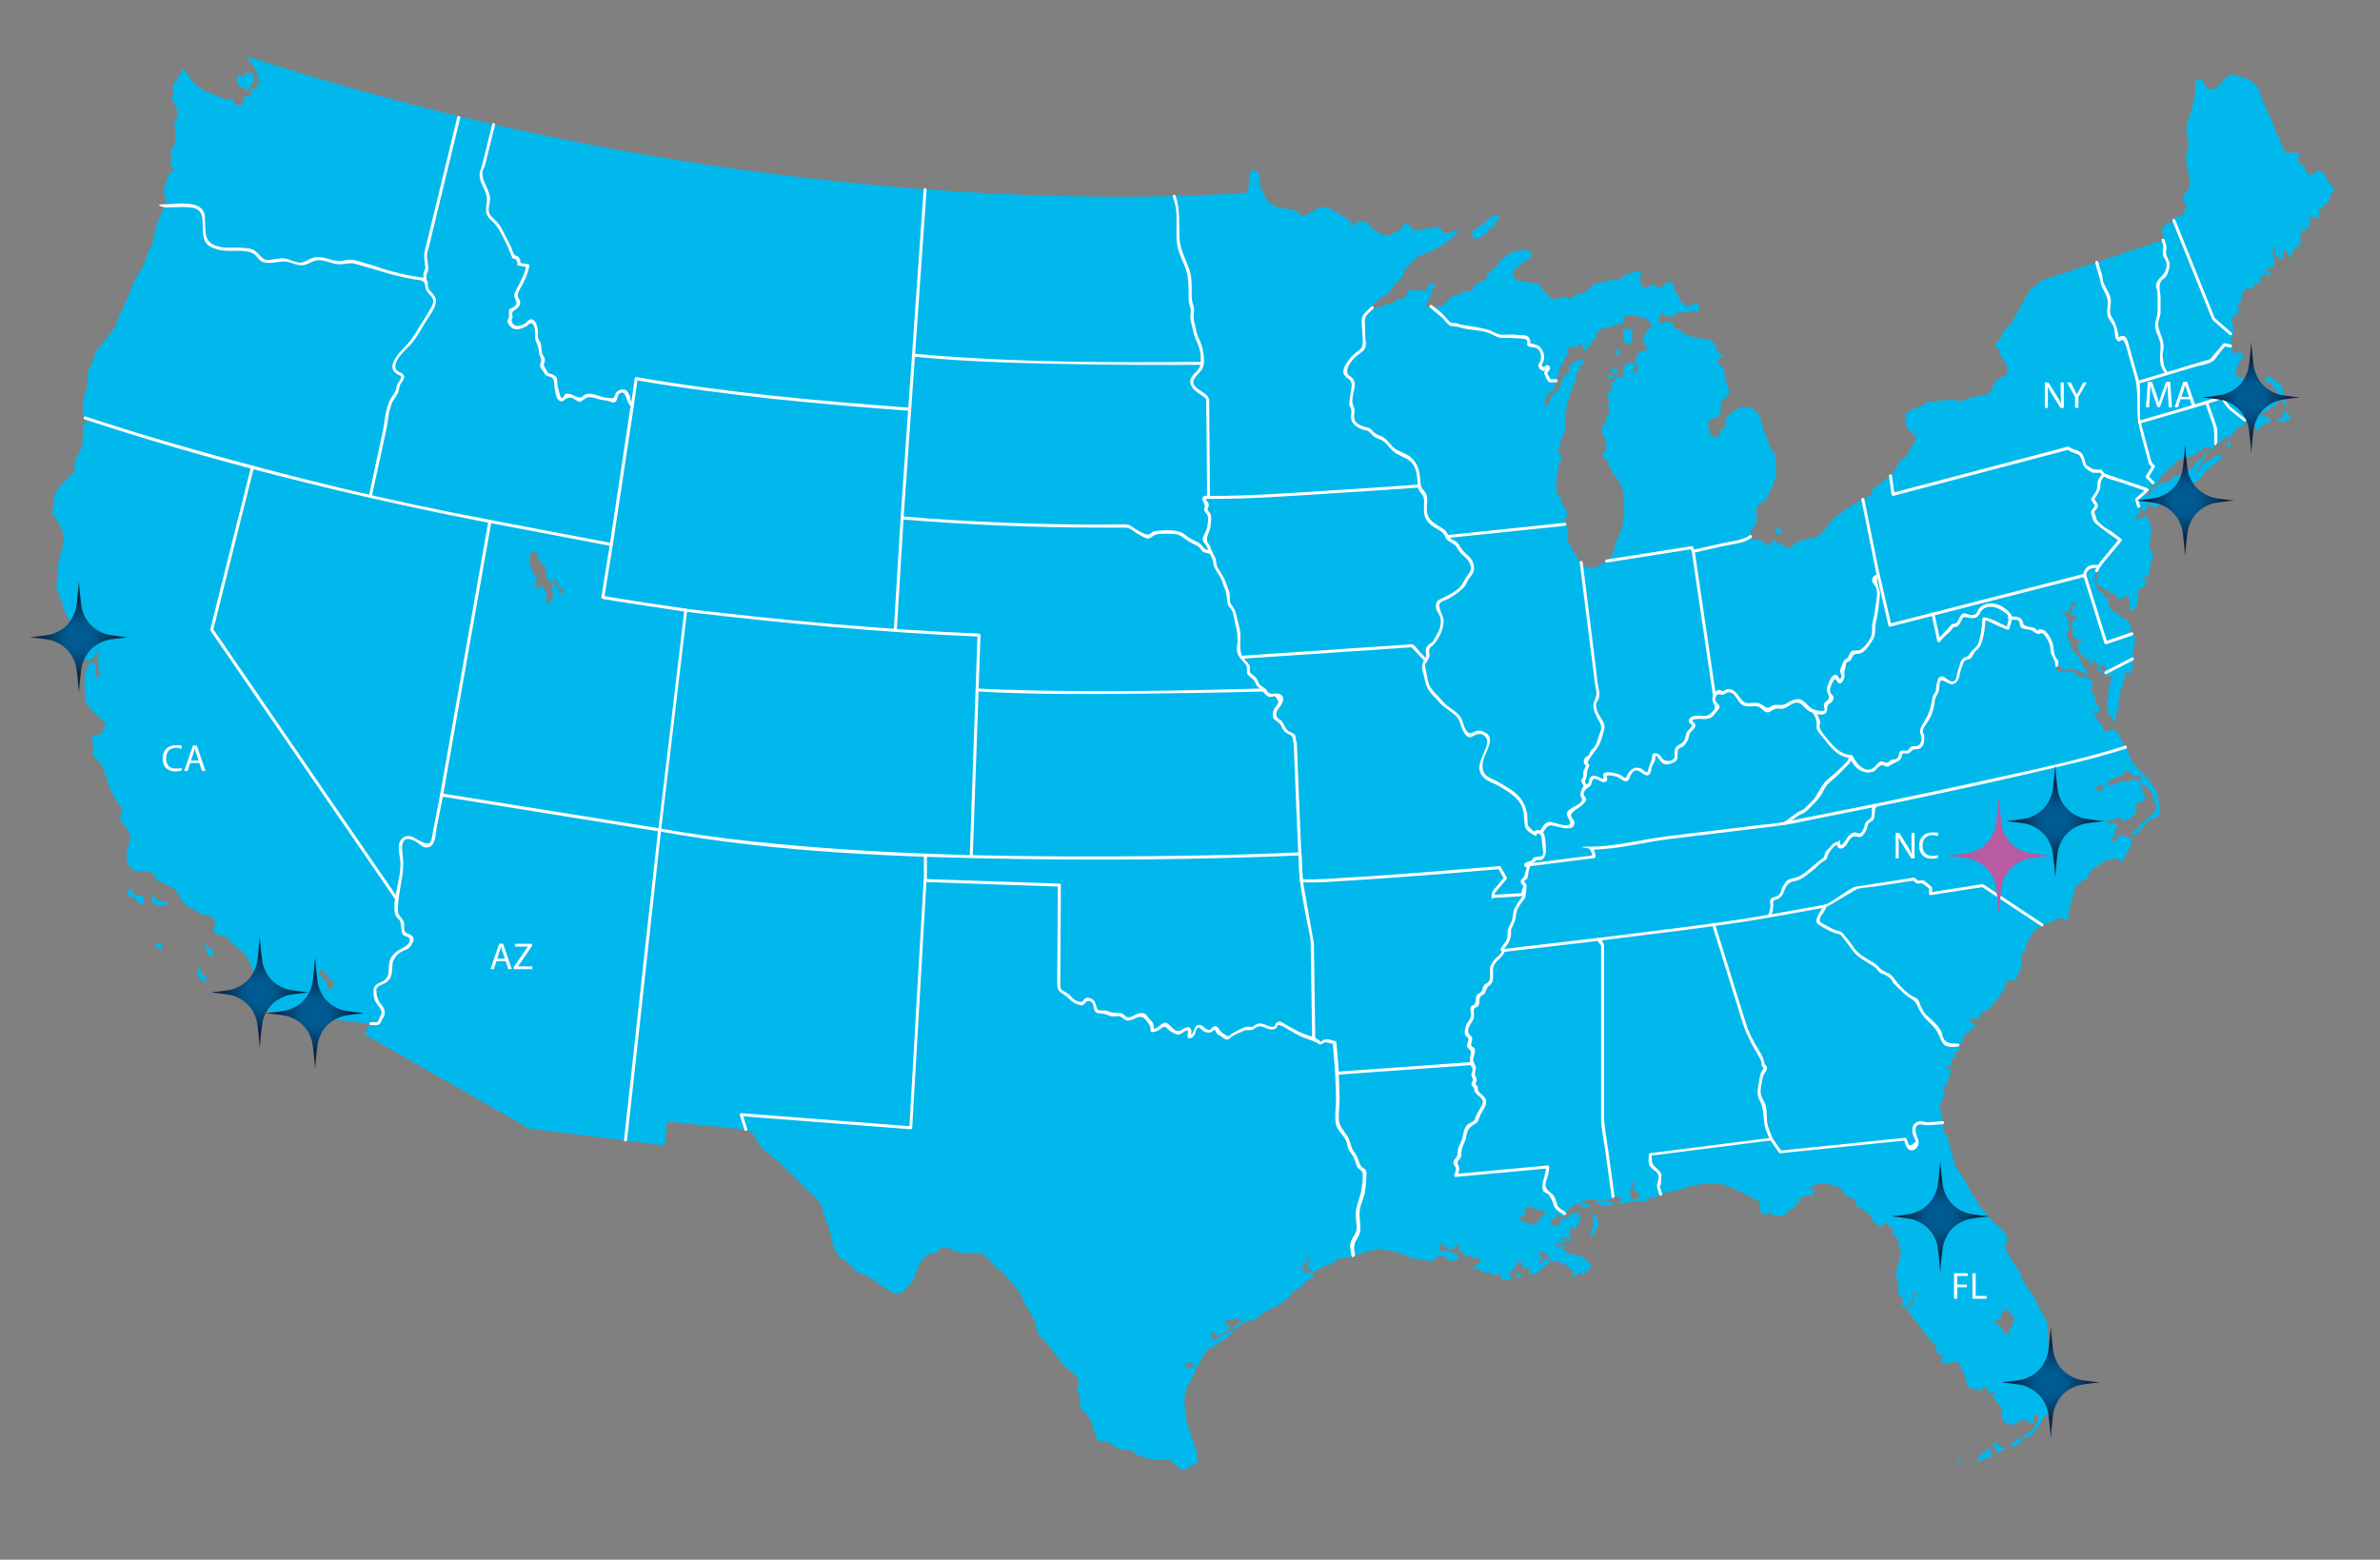 <?xml version="1.0" encoding="UTF-8" standalone="no"?>
<svg xmlns:inkscape="http://www.inkscape.org/namespaces/inkscape" xmlns:sodipodi="http://sodipodi.sourceforge.net/DTD/sodipodi-0.dtd" xmlns="http://www.w3.org/2000/svg" xmlns:svg="http://www.w3.org/2000/svg" id="_x2014_ÎÓÈ_x5F_1" version="1.1" viewBox="0 0 2380 1560">
  <rect x="0" y="0" width="2380" height="1560" fill="#808080" stroke="none"/>
  <defs id="defs54">
    <style id="style1">
      .st0 {
        fill: #00b8ec;
      }

      .st1 {
        fill: url(#radial-gradient);
      }

      .st2 {
        fill: url(#radial-gradient8);
        stroke: #00b8ec;
        stroke-miterlimit: 10;
        stroke-width: .7px;
      }

      .st3 {
        fill: #fff;
      }

      .st4 {
        fill: #03b8ec;
      }

      .st5 {
        fill: url(#radial-gradient1);
      }

      .st6 {
        fill: url(#radial-gradient6);
      }

      .st7 {
        fill: url(#radial-gradient3);
      }

      .st8 {
        fill: url(#radial-gradient2);
      }

      .st9 {
        fill: url(#radial-gradient5);
      }

      .st10 {
        fill: url(#radial-gradient4);
      }

      .st11 {
        fill: url(#radial-gradient7);
      }
    </style>
    <radialGradient id="radial-gradient" cx="2014.7" cy="715.5" fx="2014.7" fy="715.5" r="52.5" gradientTransform="matrix(1,0,0,-1,40.595,1536.803)" gradientUnits="userSpaceOnUse">
      <stop offset="0" stop-color="#005b92" id="stop1"></stop>
      <stop offset=".2" stop-color="#005b92" id="stop2"></stop>
      <stop offset=".3" stop-color="#00568c" id="stop3"></stop>
      <stop offset=".4" stop-color="#034a7b" id="stop4"></stop>
      <stop offset=".6" stop-color="#07375f" id="stop5"></stop>
      <stop offset=".7" stop-color="#0b2545" id="stop6"></stop>
    </radialGradient>
    <radialGradient id="radial-gradient1" cx="2053.6" cy="158.2" fx="2053.6" fy="158.2" r="52.5" gradientTransform="matrix(1,0,0,-1,-2.734,1540.863)" gradientUnits="userSpaceOnUse">
      <stop offset="0" stop-color="#005b92" id="stop7"></stop>
      <stop offset=".2" stop-color="#005b92" id="stop8"></stop>
      <stop offset=".3" stop-color="#00568c" id="stop9"></stop>
      <stop offset=".4" stop-color="#034a7b" id="stop10"></stop>
      <stop offset=".6" stop-color="#07375f" id="stop11"></stop>
      <stop offset=".7" stop-color="#0b2545" id="stop12"></stop>
    </radialGradient>
    <radialGradient id="radial-gradient2" cx="2123.7" cy="1108.6" fx="2123.7" fy="1108.6" r="52.5" gradientTransform="matrix(1,0,0,-1,61.51,1609.208)" gradientUnits="userSpaceOnUse">
      <stop offset="0" stop-color="#005b92" id="stop13"></stop>
      <stop offset=".2" stop-color="#005b92" id="stop14"></stop>
      <stop offset=".3" stop-color="#00568c" id="stop15"></stop>
      <stop offset=".4" stop-color="#034a7b" id="stop16"></stop>
      <stop offset=".6" stop-color="#07375f" id="stop17"></stop>
      <stop offset=".7" stop-color="#0b2545" id="stop18"></stop>
    </radialGradient>
    <radialGradient id="radial-gradient3" cx="101.7" cy="798" fx="101.7" fy="798" r="52.5" gradientTransform="matrix(1,0,0,-1,-22.698,1435.415)" gradientUnits="userSpaceOnUse">
      <stop offset="0" stop-color="#005b92" id="stop19"></stop>
      <stop offset=".2" stop-color="#005b92" id="stop20"></stop>
      <stop offset=".3" stop-color="#00568c" id="stop21"></stop>
      <stop offset=".4" stop-color="#034a7b" id="stop22"></stop>
      <stop offset=".6" stop-color="#07375f" id="stop23"></stop>
      <stop offset=".7" stop-color="#0b2545" id="stop24"></stop>
    </radialGradient>
    <radialGradient id="radial-gradient4" cx="347.1" cy="534.4" fx="347.1" fy="534.4" r="52.5" gradientTransform="matrix(1,0,0,-1,-31.898,1547.799)" gradientUnits="userSpaceOnUse">
      <stop offset="0" stop-color="#005b92" id="stop25"></stop>
      <stop offset=".2" stop-color="#005b92" id="stop26"></stop>
      <stop offset=".3" stop-color="#00568c" id="stop27"></stop>
      <stop offset=".4" stop-color="#034a7b" id="stop28"></stop>
      <stop offset=".6" stop-color="#07375f" id="stop29"></stop>
      <stop offset=".7" stop-color="#0b2545" id="stop30"></stop>
    </radialGradient>
    <radialGradient id="radial-gradient5" cx="237.2" cy="662" fx="237.2" fy="662" r="52.5" gradientTransform="matrix(1,0,0,-1,22.675,1654.581)" gradientUnits="userSpaceOnUse">
      <stop offset="0" stop-color="#005b92" id="stop31"></stop>
      <stop offset=".2" stop-color="#005b92" id="stop32"></stop>
      <stop offset=".3" stop-color="#00568c" id="stop33"></stop>
      <stop offset=".4" stop-color="#034a7b" id="stop34"></stop>
      <stop offset=".6" stop-color="#07375f" id="stop35"></stop>
      <stop offset=".7" stop-color="#0b2545" id="stop36"></stop>
    </radialGradient>
    <radialGradient id="radial-gradient6" cx="1922.6" cy="329.7" fx="1922.6" fy="329.7" r="52.5" gradientTransform="matrix(1,0,0,-1,17.77,1546.331)" gradientUnits="userSpaceOnUse">
      <stop offset="0" stop-color="#005b92" id="stop37"></stop>
      <stop offset=".2" stop-color="#005b92" id="stop38"></stop>
      <stop offset=".3" stop-color="#00568c" id="stop39"></stop>
      <stop offset=".4" stop-color="#034a7b" id="stop40"></stop>
      <stop offset=".6" stop-color="#07375f" id="stop41"></stop>
      <stop offset=".7" stop-color="#0b2545" id="stop42"></stop>
    </radialGradient>
    <radialGradient id="radial-gradient7" cx="2239.8" cy="1183" fx="2239.8" fy="1183" r="52.5" gradientTransform="matrix(1,0,0,-1,11.568,1580.504)" gradientUnits="userSpaceOnUse">
      <stop offset="0" stop-color="#005b92" id="stop43"></stop>
      <stop offset=".2" stop-color="#005b92" id="stop44"></stop>
      <stop offset=".3" stop-color="#00568c" id="stop45"></stop>
      <stop offset=".4" stop-color="#034a7b" id="stop46"></stop>
      <stop offset=".6" stop-color="#07375f" id="stop47"></stop>
      <stop offset=".7" stop-color="#0b2545" id="stop48"></stop>
    </radialGradient>
    <radialGradient id="radial-gradient8" cx="1975.7" cy="746.6" fx="1975.7" fy="746.6" r="52.5" gradientTransform="matrix(1,0,0,-1,307.361,1724.312)" gradientUnits="userSpaceOnUse">
      <stop offset="0" stop-color="#005b92" id="stop49"></stop>
      <stop offset=".2" stop-color="#005b92" id="stop50"></stop>
      <stop offset=".3" stop-color="#00568c" id="stop51"></stop>
      <stop offset=".4" stop-color="#034a7b" id="stop52"></stop>
      <stop offset=".6" stop-color="#07375f" id="stop53"></stop>
      <stop offset=".7" stop-color="#0b2545" id="stop54"></stop>
    </radialGradient>
  </defs>
  <path class="st0" d="M239.2,85.7c-2.3-.6-1.7-4.6-1.7-6.8s-.6-2.3.6-2.9c1.1-1.1,2.3,0,3.4.6,1.1,0,1.7,1.1,2.8,0s0-2.8,1.1-4c1.7-.6,2.9,1.1,4,1.1,1.7.6,1.1-1.1,2.9-1.1,1.1.6.6,3.4.6,4.6v4c0,2.9-.6,2.9-2.3,4.6-.6.6-1.1,1.1-1.7,1.7-.6,1.1-.6,3.4-1.7,3.4-1.1-.6-2.3-2.3-2.9-3.4l-5.1-1.7h0Z" id="path54"></path>
  <g id="g69">
    <path class="st0" d="M2328.4,181.6c-.6-.7-2.1-1.6-2.5-2.4-.8-1.9,0-1.1.5-2.9l-6.9-5.7c-2.9-.6-5.1,2.9-7.4,4-1.1.6-2.9.6-4-.6-1.1-1.1-2.3-2.3-2.8-4-1.1-1.1,0-2.9-1.7-4.6-1.1-1.1-2.3-1.1-4-1.7-3.4-1.7-1.1-5.1-.6-8,0-1.7.6-2.3-1.1-2.9h-5.1c-7.7,0-7.8.6-10.5-6.8-2.4-6.6-6-12.8-8.3-19.6-3.5-10.3-9.1-19.2-12.5-29.5-1.8-5.4-3.7-10.4-8-14.3-4.6-4-11.6-5.5-17.3-6.9-6-1.5-7.6-1.2-11.7,3.4-5.8,6.6-11.8,16.2-19.8,5.8-1.9-2.4-1.5-6.9-6.6-5.1-3.7,1.3-2.8,4.6-2.8,8,0,6.9-1.9,14.3-3.4,21.1-1.2,5.4-4.1,10.7-5.2,16-1.2,6,.7,10.2,1.6,16,.9,5.4-1.9,10.1-2.2,15.4-.5,11.1,4.9,19.5,3.4,29.6-.7,4.9-6.9,9-6.8,13.7,0,2.8,4.6,4.3,3.9,8-.1.5-4.2,7.5-4.5,7.7-2.6,2.3-2.1.6-4,1.5-.6.3-2.2-.5-2.9-.2-1.5.9-.3,2.3-1.1,2.9-.4.3-.2,1.8-1.1,2.4-1.1.8-2.5-.1-3.5.4-3.6,1.9-6.9,3.9-7.6,8.3-.4,2.5,2.5,6.5,1.4,8.7-1.2,2.4-5.6,2.2-8,3.5l-113.4,37.6-12,9.7-18.2,32.5-8,8.5-2.8,6.8-6.6,7.9c2.6,1.2,4.9,3.3,5.4,5.5.5,2.1.5,4.1,1.7,5.7,2.9,3.8,9.8,13.9,4.2,18.1-4,3-9.4,4.4-11.8,9-1.5,2.8,0,5-3.1,7.4-2,1.6-4.8,3.3-7.5,3.9-3.2.8-6.5.8-9.7,1.6-3.1.8-5.4,1.8-8.3,3.2-3.8,1.9-6.4.6-10.3,0-5.2-.8-10.2.6-15.4.6s-2.8.3-4.3.6c-1.7,0-3.1.3-4.5.3s-2.9-.3-4,.6c-2.8,2-5.4,4.6-9.1,5.4-3.4.6-6.5,2-9.4,4-.8.6-1.7,1.2-2.6,1.7v7.3c0,2.6.4,3.8,1.3,6,.9,1.3,1.3,3.4,3,4.7,1.3,1.3,3,1.7,4.3,3,1.3,1.7,1.7,3,1.7,4.7l-2,2.6c1,2-2.9,5.8-3.7,7.3-1.5,2.5-1.6,5.1-3.8,7.2-2.3,2.3-5.5,3.5-7.3,6.3-3,5-4.4,9.4-9.4,13.2-4.4,3.3-8,7.7-12.7,10.5-1.5.9-3.7,1.5-4.6,3.1-.6,1.1,0,2.3-.3,3.4-.9,3-4.5,4.3-7.1,5.7-5.3,2.8-11,5.2-16.1,8.9-4.8,3.6-9.8,6.8-14.7,10.7-4.7,3.7-6.5,9.8-10.9,13.7-2.1,1.8-3.4,4.1-5.6,4.9-2.4.9-5.3,1.3-7.7,2-4.5,1.3-9.3,2-13.5,4.2-3.2,1.7-6.1,7.2-10.4,4.7-.9-.3-1.4-.9-2-1.4-.9-.6-2-.9-2.8-1.4-1.7-.9-3.4-2-5.4-2.9-.9-.3-1.7-.9-2.3-.9-.6-.3-1.4-.6-2-.6-1.4.3.9,3.7-.3,4.5-.6.6-2.3.3-2.8.3-.6-.3-1.4-.6-1.7-.9-1.1-.6-2-1.4-2.9-2s-1.7-1.1-2.9-1.4c-1.4-.6-3.1-.9-4.8-1.1-2-.3-3.7-.6-4.8-2-1.4-1.1-1.4-4-.6-5.7.3-.9.9-1.7,1.4-2.6.3-.9.9-1.4,1.4-2.3,1-1.2,1.8-2.5,2.9-3.4v-4.7c0,0,0-5.6,0-5.6,0-2.1-.4-4.3.4-5.6.9-1.3,2.1-3,3-3.8,1.3-1.7,3.4-2.1,4.7-3,1.7-1.3,3-2.6,3.4-4.7.4-.4.4-1.3.4-2.1.4-.4.9-.9.9-1.3.4-.4.9-.9.9-1.7.9-2.6,3-5.1,3.4-7.7l1.3-3.8c0-1.3.9-2.6.9-3.8.4-5.1,0-10.7,0-15.8l.2-5c-3.2-1.6-4.8-6.8-6.5-9.4-.6-.9-.9-1.4-1.1-2.3-.3-1.4-.6-2.9-.9-4,0-.9-.6-2-.9-2.6-.3-.9-.9-1.7-1.4-2.6-.3-.9-.9-1.7-1.1-2.9-.3-.9-.6-1.7-.9-2.6-.3-2-.9-3.7-1.4-5.4-.3-1.4-.6-3.1-1.1-4.5-.3-.9-.6-1.7-.9-2.6-.6-1.1-1.7-2.3-2.6-3.1-.6-.6-.9-1.1-1.4-1.7-.3-.9-.9-.9-1.4-1.4-.6-.6-1.1-1.1-1.7-1.4-.9-.3-2-.6-2.9-.9-1.4-.3-2.8-.9-4.5-.9s-3.4-.3-4.9.6c-.9.6-1.4,1.4-2.3,1.7-.9.9-1.7.9-2.9,1.1-1.1.3-1.7.6-2.3,1.4-.9,1.1-1.7,2.3-2.9,3.1-.6.6-1.1,1.1-1.7,1.7s-1.4,1.1-2,2c-.6,1.1-.6,3.1-.9,4.8-.3,1.7-.3,5.4-2.3,6-.6,0-1.1,0-1.7.3-.9.3-1.1.6-1.7,1.4-.3,1.4,0,2.6-.3,3.7-.3,2.6-4,2-5.7,2-3.4,0-4-4.3-4.5-6.8-.3-.9-.9-2-.9-2.9v-3.4c0-3.1,3.4-4.8,6-5.4.9,0,2-.6,2.8-.9,3.2-1.2,3.3-5,3.9-8.1.2-1,.7-2.7.4-3.9-.4-1.5-1.8-1.8-1.4-3.6,3.1.2,8.7-6.8,9.3-9.5.5-2.5-1.9-4.7-2.2-7-.3-1.6,0-2.8-.6-4.1-.2-.4-1.3-.3-1.6-.9-.6-1.3-.2-1.5,0-2.7,0-3.9,0-6.1-2.2-9.5-1.8-2.7-6.1-4.2-4.8-8.2.9-2.8,5.5-1.2,5.7-3.4,0-1.5-1.7-.7-2.5-1.2-1.3-1-2.3-2.4-3.2-3.7-1.6-2.4-1.8-5.2-2.9-7.4-2.4-4.5-10.9-4.8-15.2-5.5-6.4-1.1-12.7-2.5-18-6.4-.8-.6-1.7-2.1-2.4-2.5-1.3-.7-2.5.2-3.9-.9-1.9-1.5-2.1-4.9-4-6-4.4-2.7-8.8,1.3-13.1,1.1,0-2.2,1-4.7,1.1-7.1,0-1.1-.3-2.4.6-3.1,2.1-1.7,3.2,1,4.5,1.7,1.5.8,6.7,1.8,8.5,1.1,1.7-.6,1.3-1.9,2.3-2.9,1.7-1.6,5.9-.9,8.6-.9s5.1-1.3,7.9-1.5c1.8-.2,5.7.9,6.8-.5,1.7-2.1,0-6.5-2.2-6.8-2.1-.4-3.9.9-5.7,1.6-2.2.9-3.5,1-5.9.9-.2-.8,0-1.5,0-2.1l-3.3-1.7c-1.3-1.3-1.7-3-2.1-4.7l-2.6-3.8c-.9-1.7-2.1-3.4-2.6-5.1-.9-1.7-.4-4.7-1.7-6-.9-1.3-2.6-.4-4.3-.4-1.7.4-3,1.3-4.3,2.6-.9.9-1.7,1.7-2.6,2.1-.9.9-1.3,1.3-2.6.9-1.3-.9-2.6-1.7-3.4-3l-3.9-.5c-.5,1.1-1.5,1.8-3.4,2.3-2.8.7-4.7.9-6.3-1.6-.6-.9-1.9-2.8-2.2-3.7-.5-2,.3-1.6.7-2.9.6-2.1.4-4.9.6-7.3-2.1-.1-5.2-.5-7.1.2-1.8.6-2.9,1.9-4.9,2.3-2.2.5-3,.4-4.9,2-1.3,1.1-2.7,2.9-4.5,3.4-3,.9-6-.1-8.8,1.1-2.9,1.3-4.7,1-7.9,1.5-1.4.2-2.4,1.1-3.6,1.4-1.3.3-3.3-.1-4.5.4-1.7.7-3.6,3.5-5.4,4.9s-3.5,3.1-5.5,4.2c-2.5,1.4-5.1.9-7.6,1.6-1.9.6-4.7,4.6-6,4.6s-1.8-1.6-3.1-2c-1.5-.4-6.9.2-8.3.9-.6.3-.9.6-1.4.9h-4.3c-.6,0-1.7,0-2.3-.6-.9-.6-1.7-1.7-2.6-2.6-1.7-1.7-3.1-3.4-4.9-5.1-.6-1.1-1.4-2-2-3.1s-1.1-2.3-2.3-3.1c-.9-.3-1.7-.3-2.6-.6-1.1,0-2-.3-3.1-.3-1.7,0-3.4-.9-5.1-1.4-2-.6-4.6-.3-6.5-.3s-3.1,0-4.3-.9c-.9-.6-1.4-1.4-2.3-2.3-.9-.6-2.3-1.7-2.6-2.9-.3-1.4.9-3.4,1.4-4.8.6-.9.9-1.4,1.7-2,.9-.6,1.4-1.4,2.3-2,1.4-1.1,2.9-2,4.3-3.4.6-.6,1.1-1.7,2-2.3.9-.3,1.4-.6,2.3-.9,1.7-.6,3.4-1.7,4.3-3.4.3-.6.9-2,.9-2.6-.3-1.1-1.4-2.3-2-2.9-2-.9-3.7-1.1-6-1.1s-1.4,0-2,.3h-2.6c-2.9.6-5.7,1.4-8.3,2.6-.9.3-1.7.6-2.3.9-1.1.6-2.3,1.4-2.9,2.3-.9.9-1.4,1.7-2,2.3-.9.3-1.7.9-2.6,1.4-1.7.9-2,3.1-2.9,4.6-.3,1.1-1.1,1.7-2,2-1.1.6-1.7,1.1-2.6,1.7-.9.9-1.7,1.4-2.3,2.6-.9.9-1.4,1.4-2.6,2.3-.6.3-1.4,1.1-1.7,1.7-.6,1.1,0,2.6-.6,3.7-.9,2-2.9,2.3-4.6,3.1-1.7.9-4,1.4-5.4,2.9-.6.3-1.4.9-2,1.1-.6.6-.9,1.7-1.1,2.6-.6.9-1.1,2-2,2.3-.9.6-2.3.6-3.4.6h-4.8c-.9,0-1.4,0-1.7.9-.6,1.1-.3,2-1.7,2.6-1.1.3-2.6-.3-3.7.3-1.1.3-2.3.9-3.4,1.4-1.1.3-2,.6-2.8,1.7-1.4,1.8-3,4.2-4.6,5.8-1.7,1.7-4.1,1.7-6.2,2.5-3,1.1-7,1.9-10.4,1.1-2.8-.7-2.8-1.3-1.8-3.3,1.1-2.3,1.8-2.7,2.3-5.4.3-2,1.4-2.3,2-3.8s.9-3.9,1.2-5.6c.8-.5,2.4-1.9,2.8-3,.8-2.1.3-2-1.4-2.5-1-.3-3.9-.1-4.6.6-1,1,0,2.4-.5,3.7-1,3.6-6.3,2.3-9.5,2.3s-3.4.4-4.7,0c-1.3-.4-1.9-1.7-3.4-1.4-.4.1-4.3,5-4.9,6-.9,1.5,0,2.1-1.6,3.1-1.4,1-3,.4-4.7.6-3,.3-4,1.7-6.3,3.6-2.8,2.3-4.9,1.3-8.1,2.3-1.5.5-14.8,7.6-13.5,1.8.3-1.5,1.9-1.8,2.9-2.7,1.1-1,1.7-2.5,2.9-3.4,2.6-2,5.8-3.3,8.5-5.4,4.6-3.5,7.1-8.9,11.1-13,1.9-1.9,5.2-4.2,6-6.7.4-1.3,0-2.3.6-3.6.6-1.2,2-2.2,2.8-3.2,3.7-4.6,7.1-8.9,12.3-12.3,2.9-1.9,6.3-2.6,9.5-3.8,3.1-1.1,6.1-3.1,9.3-4.6,5.7-2.6,9.4-6.1,14.2-9.9,2.5-1.9,4.5-3.6,6.6-6l-3.7-1.8c-2.1,1.3-4.3,3-6.4,3.4-3.4,1.3-5.6-2.1-7.7-4.3-2.1-1.7-5.1-3-7.7-1.7s-5.1.4-8.1,1.7c-1.7.4-3.4.4-5.6.4s-3.8,1.3-6,.9c-.9-.4-1.3-1.7-1.7-2.6-.9-1.7-1.7-2.6-3-3.4-1.7-.9-2.6-1.7-4.3-.4-1.3,1.3-1.7,3.8-3,5.1-1.3.9-3,1.3-4.3,1.7-1.3.9-2.6,2.1-4.3,3-1.7.9-4.3,1.3-6.4,1.3s-6-.9-8.6-3c-.9-.9-2.1-1.3-3-2.1-1.7-1.3-2.6-2.6-3.8-3.8-1.3-.9-2.6-1.7-3.8-3-.9-.4-1.7-1.3-3-1.7h-5.6c-1.7,0-2.1.9-2.6,2.1-.9.9-1.7,3-3.4,1.7-.9-.9-.9-2.1-1.3-3-.9-1.3-2.6-3.4-3.8-3.8-2.1-1.3-4.7-2.6-6.8-3.8-2.6-1.7-5.6-3-8.1-4.7-2.6-1.3-5.6-3-8.1-3.4-1.3,0-3,.9-4.3.9-.9.4-2.1.9-3.4,1.3-1.3.4-2.1,1.3-3.4,2.1-1.3.9-2.6,1.7-4.3,2.6-2.1.9-5.1,2.1-7.7,1.7-1.7-.9-3-2.6-4.3-3.8-.9-.9-2.1-1.3-3.4-1.7-2.1-.9-5.1-.4-7.7-.9-1.3,0-2.6-.4-3.8-.9h-1.7c-.4,0-1.3-.4-1.7-.9-.9,0-1.7,0-2.6-.4-1.3-.4-2.1-.9-3.4-1.7-2.6-1.7-6-4.7-7.7-7.7-.9-2.1-.9-5.6-3-7.3-.4-.9-1.3-1.3-1.7-2.1,0-.4,0-.9-.4-1.3v-8.1c-.4-2.1-.9-3.8-1.7-5.6-.9-2.1-3.8-2.1-5.6-2.1h-2.6l-2.1,21.8S792.3,234.4,246.2,56.1c2,3.1,4.8,6.1,6.7,9.1,1.8,2.8,4.2,6.8,5.2,9.7.2.6-.3,3.5,0,5,0,.2,2.9,2.4,3.2,2.9-2,.2-4.1,0-6.1.2,1.4,1.8,2.2,4.3,1.6,6.7-8.1-2.5-6.2-.8-5.1,6.3-9.1-2.1-6.5,4.2-10.2,10.3-.3-.5-1.5-1.4-1.9-2.2-1.5,1.3-2.8,1.1-4.9,1-1.5-2.6-.6-7.7-5.1-6.7-.3.8-1.1,1.3-1.4,2-6.6-2.2-12.7-5.5-19.2-7.7-5.6-1.9-12.3-6.8-16.4-11-3.7-3.9-5.3-11.1-10.9-12.9-.1,2-.1,4.1-.2,6.1-7.9-1.7-.6,7.5-7.3,6.5,1.4,2.5.6,1.9-1.1,3.4-1.8,5.7,3.4,10.2-2.4,13.5,2.8,3,6.3,7.7,6.3,12s1.1,11.4-2.8,12.1c.5,9.2,3.3,16-.9,24.6-.9,1.9-2.8,4.1-3,6.2-.2,1.5,1.6,2.5,1.6,3.5,0,2.3-1.7,5.2-1.2,7.8.5,3,3.6,3.7,2.7,7.9-1.1-.6-2.1,0-3.2-.4-2.3,5.4-6.1,13.3-6.4,18.7-.4,7.9,5.1,8.2.6,16.6-4,7.2-6.9,14.7-9.1,22.2-1.5,5.1-1.8,18-6.7,20.6-2.2,6.3-3.1,11.7-6.5,17.6-3.5,6.2-7.7,12-10.1,18.8-3.3,9.4-7.6,19-12,27.9-1.9,3.8-3.2,9.2-5.2,13-2.3,4.2-6.5,8.1-9.2,12-2.6,3.8-6.1,6.7-8.5,10.8-2.8,4.6-3.6,10.3-6.1,15.2-2.5,4.9-3.6,7.3-3.3,13.4.3,6-.9,9.6-2.9,15.1-2.5,7-4.2,22.5,2.7,27.1-4.8,4.8-4.7,4.2-4.7,10.9s0,10.4-1.1,14.7c-1.9,6.6-10.2,16.6-6.4,23.5-6.8,8.5-19,17-21.4,27.9-.6,2.7.6,5.9,0,8.6s-2.8,1.9-2.3,5.1c.4,2.6,3,4,4.1,6.3,2.5,4.9,7.1,12.3,7.9,17.7.8,5.5-1.6,12.1-2.5,17.1-1,5.5-3.2,9.7-3.2,15.4s0,9.4-1.1,14.5c-.9,4.5-.5,6.3,1.8,10.9,3,6.1,4.1,12.9,6.7,19,1.2,2.7,2.9,5.8,4.4,8.1,2.5,3.8,2.6,3.9,3.5,8.4.8,3.7,4.8,14.6-2.2,15.5-.5,3.9,4.5,8.8,5.7,2.9,2.5,2.7,1.4,6.8,3.6,9.5,1.4,1.7,5.2,3.7,7.5,3.7s3.1-1.1,4.8-2.6c1.5-1.3,3.2-2,4-3.7s0-4,3.1-3.4c-.3,2.9-5.9,9-.5,10.8-.8,3-1.4,4.3-.8,7.4.6,2.9,1.5,5.5,1.4,8.5-2.4.5-5-1.2-5.1-3.6,0-1.9,1.5-3.2,1.4-5.5,0-2.5-.7-5.1-2.9-5.9-3.1-1.1-4.2.6-5,2.9-.9,2.6-2.2,5.4-2.9,8.1-1.5,5.3-.6,12-.6,17.1s0,9.6,3.2,14.3c4,5.9,7.7,9.4,12.9,13.9,1.4,1.2,3.4,2.6,4.7,3.9,2.6,2.8.7,3.3-2,3.2-.3,3.3.6,5.2-1.9,7.6-1.5,1.4-8.5,1.4-8.9,2.1-1.7,3.3.9,7.9.5,11.9-.5,4.7-1.8,5.3,1.3,9.1,5,6.1,7.6,7.8,10.1,15.4,3.3,9.8,5.7,20.3,11.5,28.5,2.4,3.4,5.7,6.5,6,10.3.3,3.5-2.8,6-2.1,9.6,3,1.8,7.6,9.4,9.1,12.6,2.8,5.8.2,8.7-1.3,14.3-.6,2.5-1,5.8-1.1,8.5-.3,4.1-.4,3.3,1.1,7.3,5.4,13.9,17,3.4,26.2,11.3,1.6,1.4,2,5.2,3,6,1.2,1,2.2.4,3.2,1.1,4.9,3,10.4,3.8,14.9,8.6,6.7,7.1,5.3,11.9,13.7,17,3.5,2.1,10.1,3.9,12.1,7.4,5,.3,12.7.5,14.1,6.7,1.2,5.7-5.5,10.2,3.5,13.4,6.6,2.3,7.1.4,11.5,6.1,3.9,5.1,8.6,7,12.8,11.5,4.6,4.9,10.6,16.6,11.5,23.3.7,5.1-.8,10.2-1.3,15-.8,8.3,3.5,12.7,4.9,19.7l112.5,13.7-6,10.3,165,94.5,135.1,16.7,2.6-23.9,76.5,8.1c5.6,1.4,7.5,1.2,10.8,6,2.9,4.2,3.8,8.5,7.6,12.2,3.3,3.2,6.8,5.9,10.4,8.7,6.7,5.1,12.1,11.8,18.6,17.3,7,5.9,12.4,13.3,19.2,19.1,7.5,6.3,10.9,10,13.1,19.8,1.7,7.7,6.3,14.4,7.5,22.2,1.5,8.9,3.5,17.8,10.8,23.9,1.8,1.5,4.6,2.5,6.6,4.1,2.8,2.2,4.3,5.3,6.9,7.4,3.4,2.8,8.2,3.9,12.1,6,9,4.7,17.1,12.8,26.5,16.6,8.7,3.5,12.5-5.4,17.5-10.5,4.7-4.7,4.8-12,8.4-17.9,1.6-2.7,3-5,5.2-7.5,3.2-3.6,3.9-3,8.7-3.7,4.5-.6,5.5-4.5,8.9-5.9,3.3-1.4,7.8,2,10.7,2.9,4.3,1.4,8.1,2.7,12.8,2.9,4.3.2,8.9-.3,13.2.2,8.4,1,11.6,10.7,18.5,15.2,6.3,4.1,10.6,10.8,15.7,16.1,4.7,4.7,7.7,9.5,10,15.8,1.9,5.3,5.9,10,8.6,14.9,3.2,5.9,4.1,10.4,5.8,16.7,1.5,5.5,6.1,7.8,9.8,12.1,6.4,7.1,10.5,15.1,17.1,21.7s15,10.6,14.1,18.8c-.3,2.3-1.9,4.3-1.7,6.4.2,2.2,2,2.5,2.6,3.9,1.6,3.9-.8,9.1,1.2,12.9,1.7,3.5,6,6.2,8.1,9.7,2.5,4.3,4.1,9,5.7,13.7,0,.9.4,2.1.9,3.4.4,2.6,1.3,4.7,3.4,6.4,1.7.9,3.8.9,6,.9s3.8.4,5.6,1.7c2.6,1.3,3.8,3.4,6.4,4.3s4.7,2.1,7.3,2.1,6.4-.9,9,1.7,2.1,1.7,3.4,2.6,2.6,1.7,3.4,2.1h1.7c.4.4.9.9,1.3.9h2.6c2.1,0,3.8,1.7,6,2.1,6,1.2,12.2-.6,18.2,1,5.8,1.6,8.8,11.2,15.6,9.2,3-.9,4.3-4.3,7.7-4.7l4.5-1.3c0-4.1-.2-8.3-1.1-11.8-2.9-11.5-9.1-22.9-10.6-34.7-.8-6.1-1.5-12.1-1.4-18.3,0-4.4,1.4-9.4,3.5-13.2,2.2-4,4-8,6.3-12.1.9-1.6,2.2-2.3,1.3-4.2-.3-.8-2.3-1.6-2.7-2.9-.9,3.4-7.9,1.2-8.4-1.2-.6-2.9,7.3-2.6,9.2-1.9-1.6,2.7.5,4.1,2.5,5.5,1.8-3.9,4.4-7.5,6.3-11.4,1.7-3.3,4.4-7.6,7.6-9.4,2.6-1.5,5.5-1.8,7.6-4.1.8-.9.5-1.4,1.6-2.3.7-.6,1.8-.7,2.6-1.1,2.3-1.2,11.3-6.3,10.8-9-3.6.4-8.5,2-11.7,3.9-1.8,1.1-4.5,4.2-6.8,4.1-2.9,0-3.4-4.6-3-7,2.5-.9,3.5,2.2,5.7,2.8,2.2.6,3.4-.9,5.1-2,1.9-1.2,4.2-1.5,5.9-2.6,1.4-.9,2.7-3.2,1.8-4.9-.9-1.5-3.7-.6-4.5-1.9-2.2-3.5,4.5-3.8,6.1-4.1,3.9-.9,7.9-2.9,10.9,1.7-2,1.6-5.1,2.5-7.1,4-1.4,1-3.4,5.6.2,4.8-.3,0,1.6-2.3,1.7-2.4.9-1,2.2-2.1,3.3-2.9,5-4.1,10.9-3.7,16.4-6.8,2.4-1.3,3.8-3.4,6-4.9,4.6-3.3,10.5-4.8,15.4-8,4.1-2.7,8.3-5.9,12-9,1.5-1.2,1.3-2.6,2.3-3.8.8-1.1,1.5-1,2.6-1.6,2.6-1.5,5-3,7.1-5.2,1.9-2.1,2.9-4,5.2-5.5,2-1.3,5.4-1.9,6.2-4.2,1.5-4.4-2.8-3.8-5.2-3.2-1.4.4-1.8,1.7-3.4-.3-.5-.6-.9-3.3-1.2-4.2-1,0-5.2,0-3-2,.5-.4,1.8.3,2.2,0,.8-.7.2-1.4.8-2.3.8-1.1,2.3-1.8,2.9-3.2.6-1.5.2-3.3,1.2-4.8h1c0,2.8,0,5.9-1,8.5-.6,1.7-2,3.2-.4,4.3.7.4,2.1-.4,2.9,0,.9.5,0,1.2.5,1.7,4.5,3.8,9.9-3.5,14.1-4.9,1.9-.6,3.8-.6,5.7-1.4,2.9-1.2,5.2-3.6,7.9-5.1,2.2-1.2,4.1-1.5,6.6-1.8,2.3-.2,5.8.4,8-.3,1-.3,1.8-1.5,2.9-1.9,1.1-.5,2.5-.6,3.6-.9,2.8-.8,5.7-2.3,8.5-3.1,1.6-.4,3,0,4.6-.3,1.5-.2,2.2-1.1,3.5-1.5,2.7-.7,5.9.3,8.5.6,7.9.9,15.3,3.3,22.5,6.3,3.3,1.4,7.5,2.5,10.8,3.1,2.5.5,5,.2,7.5.8,2.2.6,3.7,1.1,6.2.9,3.8-.4,3.2-2.3,5.7-4.2,3.9-3,7.9,1,10.8,3,3.1,2.1,12.1,1.1,9.6-4.4-1.1-2.3-5.1-2.5-7.1-3.3-1.9-.7-3.2-2.5-4.5-3,.9,3.9-5.2,1.9-7.4,1.9.3-.9,1.2-1.6,1.4-2.4.2-.9-.3-2.1,0-2.9.5-1.6,2.4-3.5,4.1-2.6-4.1,1.8,4.7,5.3,5.9,5.9,4.4,1.9,2.3-1.8,5.2-3.2,5.4-2.7,2.8,4.3,4.3,6,1,1.2,4.3-.5,5,.8.7,1.1-1.4,2.1-1.1,3.7,2.1.3,3.8-.7,5.9-.5,2.6.2,3.4,2.7,5.7,2.6,1.1,0,1.7-1.4,2.6-1.4,1.8,0,.5,0,1.4,1.1.3.4,0,1.6,0,2.1,0,.4,1.1,0,1.1.3,0,.7.5,1.4.2,2.2-2.4.5-4.4,2.7-6.8,3.5-.2,3,6,2.9,7.9,4.2,1.7,1.1,1.2,2.7,3.2,2.9.9,0,2.2-1.1,3.6-.9,1.9.3,2,1.5,3.8,2.2s3.3,0,5.1-.2c4.5-.2,3.9,1.9,4,5.3,2.5.7,8.8-.2,11.3-1.4.3-2.2-4-2-2.8-5.1.4-1,2.9-2.5,3.8-3.6,1.5-1.9,2.3-3.3,3.1-5.5.6-1.7.9-2.3,2.8-2.5,3.1-.3,2,1.3,2.4,3.7.4,2.6.8,2.5,2.8,2.8,1.5.2,3.9-.6,4.9.8.6.9,0,4.3,0,5.5,2.2.4,8-1.4,9.6-2.8,1.1-1,1.4-2.5,2.5-3.4,1.2-1,2.8-1.6,4.1-2.5,2.4-1.8,6.3-3.5,2.3-6.9h0c-4-3-4,4.8-8,4.7-.5-3,2.2-4.3,1.9-6.8-.3-2.7-7.4-1.5-2.6-4.2,2.9-1.6,4.2,0,6.3,1.4,1.1.7,2.8.9,3.2,2.3.2.5-.9,1.8-.9,2.7h0c.7-.3,1.6,0,2.4-.2.2,3.1,5.4,3.1,7.7,3.3.7,0,1.8-.6,2.6-.2.5.3.2,1.3.6,1.7,1,.8.9,1.4,2.3,1.5.6,0,.5-1.4,1.4-1.2,1.8.4,1.3,1.8,2.4,3.1.8,1,2.2,1.4,3.3,2,1.1.5,3.4,1.2,3.6,2.7.4,2.1-1.7,1.4-3.1,2.8,1,1,2.3,1.9,3.5,2.8.7-.7,1.6-1.4,2.3-2.2.7-.9,1.6-2.8,2.6-2.9,2.1-.2.9,1.9,2.5,2.6,2.2.9,2.4-1.1,3.2-2,1.1-1.1,1.7-1.7,3-2.7,6.5-4.8,0-7.3-3.6-11.2-4.7-5.1-10.4-2.8-16.3-5.8-1.6-.8-6.2-3-5.7-4.7,0-.3,1.9,0,2-1.2,0-1.1-.8-1-1.4-1.4-.7-.6-2.7-1.3-3.7-1.1v1.1c.4.2.7.5,1.1.7,0,.2-.2,1-.3,1.3-1.8.5-4.4-1.7-4-3.7.8-3.1,3.1-.5,4.8-.6.6-.8.9-1.8.9-2.8,1.1.4,1.4,1.6,1.1,2.8,1.5-.4,5.3-1.9,2.6-3.4-1.6-.9-5.1,1-4.3-2.8,1.8-.2,4.9,0,6.2,1.1,1.2,1.2.7,4.2,3.1,3.6.2-2,.3-3.7-1.9-3.9.7-.6,1.8-1.7,1.4-3-.9,0-1.8-.2-2.7,0,0-2,3.1-.9,3.4-3.3.2-1.6-3.6-3.7-.6-4.9,2.1-.9,2.5,2.5,4.6,1.9s2.1-4.1,2.9-5.5c.5-.7,1.4-1.1,1.9-1.8.8-1,1.2,0,1.2-2.1s-.9-1.6-1.4-2.6c-.3-.6-.8-.9-1.1-1.7-.2-.5.2-1.3,0-1.7-.8-1.5-1.5-1.2-2.9-.9-1.7.5-4.9,1.8-6.1,3.1-2.5,2.8-1.8,2.8-5.8,3.1-4,.4-2,1.8-3.7,4.5-1.4,2.1-6.3,3.7-8.4,2-3.4-2.7.9-4.1,1.2-6.2-.7-.5-1.4-1.2-2.1-1.9-.6,0-1.1,0-1.5-.3-1.2-.6-2.4-3.4-3.7-3.6-1.9-.4-4.5,4.4-5.7,5.9-1.5,1.8-2.6,4.5-5.2,5.3-1.7.5-3.5-.3-4.9-.9-2.3-.9-4.6-1.4-6.8-2.2-1.8-.6-2.9-1-2.6-3.4.3-2.3.5-1.4,2.3-2.1.7-.3,2.2,0,2.6-.9.3-.9-1-.8-1-1.4,0-1,0-1.4.7-2.8,1.3-2.6,2.7-5.1,5.6-4,1.8.7,2.9,1.9,4.8,2.5,1.8.5,3.4.4,5.2.6,3.6.4,4.5,2.8,7.2,4.6,1,.6,1.9,1.6,2.9,2.6.8,0,1.6.2,1.9.8.2.4.3.8.2,1.1.5.3.9.6,1.4.8,2.7,1.1,3.4,0,2-2.2-2.9-5,4-2.6,4.7-.6,3.2.6,4.5-2.2,5.6-4.3,1.1-2.2,3.3-4.4,5.4-5.7,1.8-1.1,4-2.5,6.1-3.4s5-.3,6.8-1.7c1.2-1,.9-2.6,2.7-3.1,1.2-.3,2.8.7,4,.9,2.5.5,5.2.2,7.7.2,3.7,0,7.5.4,11.1-.3,2.1-.4,5.1-3.5,6.9-2.8l2.2,1.1c.6.2,1.4.3,2,.6,5.7,2.4-4,1.9-2.8,5.7h3.8c2.6,0,2.7-.4,4.5-1.4,1.5-.8,4.5-.7,6-1.6,0-.2,0-.4.2-.6-.4-.3-.8-.5-1.6-.5-1.5-2.3-.2-1.7-.3-3.6,0-1.4.4-3-1.4-3,0-2.1.4-3.6,1.2-5.3.4-1,1.1-.8,1.4-2.3,0-.7-.6-2-.3-2.9,1.1-3.4,2.9-.2,2.5,2,0,.8-1.3,1.3-1.3,2.5s.5,1.5.5,2.3c2.2,1.4,6.9,4.7,5.8,8-1.9,0-5.6.8-6.5,2.8,0,0,.2,0,.4.2,0,.2-.3.3-.5.4h0c4.8.2,9.8.3,14.5-.3-.3-.2-1-1.4-1.5-1.7,2.3-.9,5.5-.6,8.1-1.4,2.3-.8,4.7-1.7,6.8-2.5,2.4-.9,4.2-2.8,6.8-3.4,2.7-.6,5.7-.6,8.3-1.1,2.7-.6,5.1-.9,7.6-2,2.6-1.2,4.9-2.2,7.7-2.8,3.7-.8,7.5-.9,11.1-1.9,3.8-1.1,4.7-.5,8.5,0,2.9.5,6.2-.2,9.1,0,3.5.3,6.7,2,10,3.1,2.6,1,5.1,2.5,7.9,3.4,3.4,1.1,4.8,2.3,7.7,4.2,2,1.3,4.5,1.7,6.6,3,1.9,1.1,5.6,2.4,6.9,3.9,2.6,3,0,8.3,2.4,11.4,1.8,2.3,3.4,1.3,5.6.6,3.7-1.1,3.3,0,6.1,1.6.7.4,2.2.3,3,.3,4.4.2,9,.8,11.7-2.9,1.1-1.6.6-2.4,2.6-3.3.9-.4,2.1,0,2.9-.6,1.6-1,.5-.9,1.4-2.3.9-1.6,1.7-2.8,3.4-4.1,1-.8,1.9-.3,2.3-1.5s0-2.1-1.1-2.3c.5-1.3,2-1.5,3.3-1.7,1.9-.3,2.1-.3,3.6-1.1,1.4-.8.4-1.8,2.6-1.2,1.2.3,1,2,3,2,.5-1.8,1.2-3.2,3-4-.9-1.1-1.7-2.5-2.3-3.7-.5.6-1.5.8-2.6.5-.3-2.9,2.8-3.1,4.7-4,3.4-1.6,5.4-2.2,9.6-2,3.7.2,6.3,1.9,9.8,2.6,3.4.6,4.9.7,7.3,3.4,1.8,2,3.4,5.4,5.6,6.9,2.7,1.7,5.1.9,7.6,3.4,2.3,2.4,1.1,5.3,3.3,7.5,1.8,1.7,5.4.9,5.5,4.1,1.1.9,2.4.4,3.6,1,1.5.7,1.2,1.8,2,2.5.6.5,3,.7,3.2,1.1,1.3,2.4-1.6,1.2-1.8,2-.5,1.9,0,.9,1.5,2.2,1.2.9,2.2,1.7,3.3,2.8,1.9,1.7,3.3,2.4,4.5,4.7.8-.4,2.7-1.3,3.3-2.1.5-.6,1.2-2.9,1.7-3.1,1.2-.4,6.1,4.9,7.2,5.9,3.1,2.9,0,1.9.2,4.6.3,2.4,1.7.6,2.9,1.4,1.1.7,3.5,10.8,5.3,9.2-1.7,1.5-2,2.9-1.3,4.4.2.6,1.4,1,1.7,1.8.3.8,0,2,0,2.9.2,1.2,1.1,1.6.6,2.8,0,0-1.6.4-2,1.2-.8,1.6.2,4.5-.3,6.3-1.2,3.9-2.9,6.4-2.9,10.8s.9,3.9,1.5,6.3c.4,1.7,0,3.9,0,5.6.9.6,1.9.9,3,.9-.7.2-1.2.7-1.9.9.2,4.5-1.9,6,1.9,9.4,1.3,1.2,3,2.7,3.2,4.5.2,1.9-2.6,3.7-1.7,5.5.9,1.9,3.9.2,5.2-.4.8-.3,1.8.4,2.4-.3.6-.7.2-2.6.5-3.5.7-1.9,2.7-2.8,3.1-4.8.5-2.2-.5-3.5.6-5.7.7,0,2.7,0,3,.9,1,2.2-1.5,1.5-2,2.3-.9,1.6-.3,2.2-.5,3.7-.3,2.2-.6,1.5-1.5,3.1-.6,1.2-.6,1.7-1.1,3.1-.8,2.1.4,1.4-2.1,2.1-1.2.3-2.8-.7-3.1.9,0,.8,2.4,3.9,2.9,4.8,1.4,2.2,3.1,4.2,4.7,6.2,3.1,3.9,6.3,7.6,9,11.8,2.8,4.4,5.9,7.7,9.4,11.5,1.8,1.9,3.1,3.8,3.8,6.3.5,1.5.3,3.9,1.4,5.2,1.5,1.7,7.7,0,6.1,2.9-.2,0-2.5-.3-2.5-.2,0,4,.2,7.5,5.3,7.4,3,0,6.2-3.1,9.2-2.5,3.2.6,5.4,6,6.3,8.8.6,1.9,2,3.5,2.6,5.2.7,2.1,0,3.5,1.1,5.5,0,.2,3.1,3.9,2.3,3.8-1.1-.2-1.7.2-2.3.8,1.4,1.3,3.4,1.2,5.2,1.8,0,1.5,1,2.5,2.5,2.5,2.9-4.7,4.4,1.8,7.5,1.4,0-.8.2-1.7,0-2.5,1-.6.9-.4,1.1-1.7,3.6-.4,4.2.5,5.6,3.6.2.5,1.1,2.8,1.6,3,1.8,1.2,1.7-.3,2.5-.9.7-.5.2-2.7,2.6-1.6,1.1.5,1.5,1,.6,2.2-1.1,1.4-2.4-.6-2.9,1.5-.2,1,1,1.7,1.4,2.6,2.3,4.6,8.3,7.6,8.5,13.1.2,3.1-1.2,6.2.9,8.9,1.6,2,4.4,4.7,6.9,5.1,2.9.5,5.4,0,7.6-1.7,1-.6,2.4-2.6,3.2-2.9,1.8-.9,1.6.3,3.4.6,1.4.3,2.7,0,4.1.3,1,.3,1.4.2,2.3.8.3.2-.2,1.6.5,2,3.8,1.7,3.2-4.2,1.7-5.7,1.2-.7,1.7-2.1,1.6-3.4,8.6-.3,1.5,8.9-.3,13.1-.4,1-1.2,2.7-2.1,3.4-.6.5-1.5,0-2,.3-.7.5-.8,1.5-1.2,1.9-1.6,1.5-6.9,2.3-6.2,5.1,8.6.7,14.3-8.7,17.7-15,1.1-2,2.3-3.9,3.5-5.8,1.2-1.8,2.2-1.6,3.6-3,2.6-2.6,1-7.4,1.4-10.9.3-2.6,2.4-3.6,2.9-5.9.4-1.9-1-5-3.1-4.9.1,2.3-.4,6.1-2.3,3.4-1.4-1.9-.8-5.5.5-7.2,1.5-1.8,3.8-2.7,4.8-4.9,2.4-5,0-14.1-.7-19.4-1-6.9-2.4-13.7-2.4-20.7s-.2-11-.6-16.5c-.2-2.7-.6-4.6-1.6-7.1-2.3-6.4-7.2-11.3-9.3-17.7-2-6.2-5.6-10.4-9.6-15.5-4.1-5.2-5.5-12.4-9.2-17.9-3.6-5.4-7.2-10.2-10.2-15.7-1.3-2.4-2.8-6.1-2.1-9,.8-3.1,2.1-4.7,1.1-7.8-.8-2.4-2.2-4.5-3.9-6.3-3.4-3.8-7.9-6.5-11.2-10.4-4.4-5.4-9-10.1-12.8-16-3.3-5.1-6.7-10.1-9.7-15.4-3.1-5.6-5.7-11.5-9.7-16.7-2.6-3.4-5.2-7-6.1-11.3-.8-3.7-.2-6.7-2.3-10-1.4-2.3-1-3.5-1.3-6.1-.2-2.4-1.3-3.4-2.2-5.5-.6-1.6-.4-3-1.4-4.5-1-1.4-3-2.9-3.2-4.9-.2-2.1.8-3,0-5-.9-2.2-1.2-2.6-1.1-5.3,0-2.2.8-6.2.3-8.1-.5-2-2.1-1.2-3.6-2.6.5-2.6,2.3-4.3,2.8-6.5.3-1.5,0-2.3.6-3.4.5-.8,1.7-1.2,2.2-2.3.5-1.1.4-2.4.4-3.6s-.8-2.7-.8-3.4.5-3.7.8-4c.7-.9,2.6-.7,3.7-1.4.4-1.7-1.1-1.8-1.1-3.1s.9-1.7,1.6-3.1c.7-1.3,1.8-4.4,2-5.8.3-2,.6-1.5-1-2.8-1.5-1.2-5.1-.9-2.9-3,1.4-1.4,4.2-.3,5.9-.9-.3-1.6-1.5-2.2-1.7-3.9-.2-2.3.2-1.7,1.4-2.6,1.1-.8,1.9-.5,2.6-2,.6-1.4-.4-3.4.3-4.6,1-1.8,2.5,0,3.7-1.4.9-1.1-.6-3.6-.8-4.5-.2-1-1.4-1.5,0-2.8.9-.8,2-.7,3.1,0,1.4-2.5,1.9-4.4,2.5-7,.5-2,.4-2.9,2.6-3.7,1.3-.5,2-.2,3.1-1.2.8-.7,1.2-2.2,2.2-2.9,2.5-1.7,5.8-1.5,2.2-5.1-1.6-1.6-5.6-2.4-4.9-5.4,2.5,0,7.5,1,9.6,0,2.3-1.1,1.8-4.1,3.2-5.7,1.6-1.9,5-2.5,6.8-3.7,2.2-1.5,3.1-3.5,4.6-5.7,1.4-2,3.2-2.9,4.8-4.9,1.9-2.4,3.4-5.4,5.2-7.9,2-2.8,2.1-5.1,3.1-8.3,1.5-4.9,3-1.7,6.8-1.4.3,0,4.1-.6,4.3-.9.8-1.3-.9-2.6-1.9-2.6-.4-2,1-1.3,1.9-2.5.6-.7,1.1-1.1,1.7-2.4,1.2-2.5,1.8-5.2,2.1-7.9.3-2.4.3-4.9.3-7.4s-.2-2.2.2-3.1c.7-1.5,2.5-1.9,3.2-3.2.5-.9.2-1.9.5-2.8,1-3.7,3.1-7.2,4.5-10.7,1.3-3.3,6.5-8.9,9.6-10.6,2.1-1.2,4.8-2.4,7.2-3.4,2.2-.9,4.8-.9,6.7-2,1.2-.7,1.7-2.2,3.2-2.8.9-.4,3.1-.4,4-.3,2.1,0,4.7,2.4,6.2,1.7,2.1-.9,1.4-5.5,1.7-7.4.4-2.4,1.7-4.8,1.8-7.4.1-3.2,1.3-4.9,2.2-7.8,1.1-3.2,1.2-7.4,3.2-10.2,2-2.7,6.1-5.8,8.9-7.6,1.4-.9,2.7-1.3,3.6-2.6.8-1.1.8-3.3,1.4-4.6,1-2.3,1.6-2.5,3.8-3.4,2.5-1,3-.5,1.2-3.4,1.9.7,4.2,1.3,6.3.4-2.7-2.6,3.7-4.5,5.2-5.1,3.8-1.4,7.9-2.9,12-1.9,3,.8,2,2.4,3.4,4.6,1.9-3.8,3.2-7.8,5.8-11.5,2.4-3.5,5.1-9,4.7-13.4-3.7-.3-8.4-4.2-12.2-3.2-2,.6-2.2,1.9-2.9,3.7-.8,1.8-2.1,4.2-4.6,1.9-1.7-1.5-.5-2.6.5-3.8.8-1,1.6,0,2.2-1.8.4-1.2-.4-2.1-.6-3.2,0-.6-.7-1.8-.3-2.5.6-.9,2,.2,2.6-.5,5.1-5.9-7.2-5.9-9.5-6.6-.6-2.6,1.8-2.2,3.5-2.3,2.8,0,3,0,4.8-1.4,1.9-1.5,1.8-1.9,4.6-.9,2.7,1.1,2.1,1.1,2.4,4,1.6,0,1.9-1.5,3.1-2.2,1.5-.9,3.6-.5,5-1.5,1.1-.8,2.3-2.3,3.1-3.1,1.6-1.5,2-1.1,2-3.6s-.9-6.2,1.5-8.6c1.9-2,5.1-.2,6.8-3.1,1.8-3.1.3-6.8-1.5-9.5-1.7-2.7-1.8-5.6-3.7-8.2-1.8-2.4-3.6-3.4-6.2-2.5-1.8.7-3,1.6-4.9,1.8-1.7.2-3.7-.7-5.5-.3-2.8.7-5.6,2.3-8.4,3.1-1.7.5-2.6.9-4.6.9s-1.7-.2-2.7-.2c-.1.2-.3.3-.6.5-.5.3-1.1.3-1.7.3-1.4,1.6-.1,4.2-3.5,4.8-1.8.3-3.9.3-4.5-1.6-.3-1,.6-3.1,1.4-3.5,1.6-1,4.5.2,6.7.3.2-.2.4-.4.8-.6.3-.2.9-.2,1.6-.2.7-.8,0-1.7.8-2.9.6-.9,2.1-1.2,3-1.6,2.8-1.4,5.5-3.6,8.3-4.4,1.7-.5,3.4,0,4.6-1.6.5-.7.6-3.1.8-3.2,2.4-2.1,6,1.1,7.2,2.6,1.3,1.6,1,2.4,3.4,2.3,1.5,0,2.4-.2,2.5-2,1.9.2,4.6,2.7,4,4.8-.8,0-2.4.2-2.8,1.2-.5,1.6,1.3,1.6,2,2.3,1,1.2.9,2.1,2.5,2.8.9.3,2-.3,2.9.2,1.2.7,2.9,3.8,4,5,2.1,2.3,2.4,3.4,2.9,6.4.7,4.9,5.2,8,2.3,13.5-1.8,3.5-5.7,6.2-8.8,8.5-1.3,1-2,2.2-3.1,3.2-.9.8-2.5,1.5-3.1,2.3-.7,1-.2,2.5-1.1,3.6-1,1.2-2.5.5-3.7,1.2-2,1.1-4.7,6.2-.6,6.3,1.5,0,3.7-3,4.8-4.1,3.3-3.2,5.3-8,9-10.7,2.9-2.2,7.6-2.1,10-5,3.1-3.9.4-11.1-.1-15.5-.3-3.1-1.3-6.5-2.4-9.4-1-2.5-2.7-4.1-4.3-6.3-1.2-1.7-2-3.7-3.4-5.4-4.3-5.2-9.5-9.7-14-14.7-3.1-3.5-5-9-6.6-13.3-1.1-3.1-3-5.5-4.8-8.3-1.6-2.3-2.3-5-3.6-7.4-.7-1.3-4.2-5.5-5.8-5.8-.7,0-10,2.3-10.2.9-.6-4,.1-4.6-3.1-7.3-2.8-2.3-3.1-4.9-5.2-7.7-.8-1.2-2.2-1.6-2.3-3.3,2.4-.3,5.6,1.9,6.8-.7.9-2.1-1.4-5-2.3-6.4-.7-1.1-1.5-2.1-2-3.3-.9-2.1-.6-1-.3-2.6.3-1.7,1.7-.2.7-2.5-.5-1.2-2.1-1.6-2.9-2.5-1.7-1.8-1.3-3.3-1.1-6.3.1-2.3.9-5.1-.2-7.2-2.1-4.1-9.6-2.9-13.1-5.1-2.8-1.7-5.2-4.7-8.9-4.2-2.4.3-3.2,1.1-6,.9-2.3-.2-5.5-1-7.1-3.1-2.4-3.1.6-3.7,3.4-2.3,2.1,1,3.8,3.5,6.6,3.4,3.4,0,4-3.3,7.6-1.4,2.5,1.3,3.9,1.9,6.6,2.6,1.6.4,2.3.7,3.6,1.7,1.1.8,1.1,2.3,2.9,1.9.6-3.3-2.2-7.2-4-9.5-1.6-2.1-2.1-3.6-2.8-6.1-1.3-5-5.8-6.1-8.3-10.5-1.2-2.2-1.4-4.8-2.3-7-.9-2.3-2.3-4.3-2.8-6.8-.6-2.9.2-2.9,1.7-5.2.7-1.2,1.8-4.5-.1-4.9-.3-2.2.3-5.1-.6-6.8-1.9-3.8-4.2-4.1-7.9-5.4.5.2,1.2,0,1.8,0,.1-.8.6-1.4.7-2.2,3.8,4.7,6.5,1.8,7.6-3.2.4-1.7.4-5,2.9-5.1,1.9,0,2.7,2.1,3.1,3.7-1.2,0-2.5.2-3.7.7,0,.9.3,2.2,0,3.1-.3,1-1.5,1.3-1.8,2.3-1,3.7,3.2,3.2,5.8,3.8-.8,1.3-.8,2.8-.9,4.5-.9,0-1.8.2-2.7,0-1.2,2-1,5.2-.9,7.6h1.1c.4,5.1-3.2,6,1.8,9.4,1.1.8,2.4,2.4,3.9,2.2.6,0,2.5-3.6,2.6,0,0,2-2.4,1.9-3.4,3.2-1.9,2.6.6,2.2,1.2,4.2.1.4-1,1-.9,1.7,0,.8.8,2.4,1.2,3.1,2,3,4.8,6.1,7.9,7.7,0-.3.3-.9.3-1.4.5,0,1.4-.2,1.9,0-.9,1-1.5,3.6.3,4.8,2.7,1.7,3.1-1.2,3.5-2.7,2.1,1.4,4.2,1.4,5.1,3.9.4,1.2-.8,2.7.8,3.2,1.2.4,1.6-.6,1.5-1.6,4.8-1.2,4.9,2.1,4.8,5.8-3.2-.3-6.9-3.8-10-3.6,1.9,3.3,7.1,5.4,10.8,5.4-.3,1.8.5,3.9,2.5,3.9,0-.9,0-2,.2-2.8.8,1.2,1.9,1.8,3.2,2.3.4,2.7-1.4,4.2-2.4,6.3-.9,1.7-.7,2.4-.7,3.9s.7,2.2.3,3.4-2.2,1.3-1.9,3.2c.2,1.6,1.8,1.6,1.7,3.3-.1,1.6-1.3,1.6-1.9,3.1s-.2,3.4,0,4.5c.3,2,.6,4.4.9,6.8.2,1.5.4,3.3,1.4,4.6.9,1.1,2.4,1.3,3.2,2.5.5.9-.5,4,2,3.2,1-.3.9-2.1,1.1-2.9.7-2.5-.5-7.5,1.2-9.1,1.7-1.7,2.9.5,2.2-2.7-.3-1.4-1.7-2.1-1.7-3.7s1.1-2.5,1.8-4c1.5-3.1.6-6.1,1.1-9.4.4-2.4,1.7-2.5,2.6-4.3.7-1.4.2-2.8.5-4.3.5-3.3,2.1-5.4,2.3-9.1,1.7-.4,3.4,2.3,5.2.9,1.3-1,.3-3.2.5-4.5.3-1.8,1.4-3.3,1.8-5.1.8-4.1-.4-8.3-.4-12.4s5.4-14.2-.3-15.2c.4-3.5-1.5-5.5-4.9-5.5,1-2.5,4.9-.8,3.3-4.7-.5-1.1-1.2-1.3-2-2.3-.5-.8-1.1-1.5-1.6-2.2-.3-.4,0-1.7-.4-2.1-1.1-.9-3.1.2-4.4-.3-1.7-.7-1.9-2.2-2.8-3.5-1.9-2.7-5.2-2.8-7.4-4.8-1.4-1.4-4.6-6.4-4.6-8.5s1.5-1.3.7-2.9c-.2-.5-1.9-1.1-2.4-1.4-2.4-1.6-2.6-3.2-4.1-5.1-1.1-1.5-3.5-1.9-4.8-3.6-1.2-1.5-1.5-4.1-2-5.8-1.2-4-.8-7.6,1.6-11.1,3.9,1.1,0,6.7-.5,8.3-1.4,5,2.4,4.7,5.1,6.9,1.9,1.5,2,2.5,4.3,3.1.7.2,2-.4,2.6,0,.8.4.6,1.9,1.4,2.5,1.7,1.4,4.2.3,5.9,1.8,1.5,1.2,1.5,4,2.9,5.5,1.3-.7,1.9-2.2,2.5-3.3,1.6,3.4,3.6.4,4.3-1.3,3.5,1.4,4.4,2.2,4.3,6.3-.1,3.1,0,5.8.3,8.7,7.8.6,8-11.1,7.7-16.8-.3-4.7,2.3-4.6,5.8-6.8.8-.5,2-.6,2.3-1.7.2-.7-1.3-.7-1.2-1.8.2-2.2,1.4-1.7,3.4-1.8,0-1.1-1-1.6-2.2-1.7-.7-1.1-3.6-4.8-.3-4.9,1.2,0,.4,2.5,2.7,1.5,1.3-.6,1.2-1.6,1.3-2.8,0-1-.7-2.1-.6-3.4.1-1.3.9-2.2,1.2-3.4.4-2,.8-3.7,1.4-5.6.5-1.6.9-4,1.2-5.7.5-2.8-.2-3.5-1.8-5.8-2.6-3.6-.8-8-.4-11.9.5-4.2.9-9.5-.1-13.6-.5-2-1.7-4.8-2.9-6.5-.9-1.3-3.8-3.5-3.4,0-1.9.2-5.3-1.4-5.4,1.7-1.1-1-2.4-1.4-4.2-1.7.9-3,7.3-3.3,5.6-7.6-2-.9-1-4.3,1.2-3.2,0,0,.4,2.2.9,2.7.9.8.9.7,2.1.8,4.4.5,2.3-2.5,2.8-5,.2-1.1-.1-2,1.4-2.1,2.2-.2,1.8,3.2,2.3,3.3,1.8.2,4.1,0,5.9-.2,3.1-.4,4.8-2.4,7.5-3.6.8-.4,1.7-.2,2.3-.8.5-.4.6-1.8.8-1.9,1.1-.8,2.2,0,3.5-.5,1.4-.6,1.7-1.7,3.4-2.6,1.2-.6,2.6-.9,3.7-1.5,5.1-2.7,8.6-6.6,12.2-10.5,2.5-2.7,6.5-3.4,9.3-5.7,3.1-2.5,3.4-6,6.7-8.6s6-5.9,9.4-8c1.7-1,5.3-1.9,5.9-4.2.8-2.7-1.5-3.2-3.6-3.2s-3,.6-4.6,2.6c-1.9,2.4-1.5,1.3-4.5,1.7.3,2.5-1.9,1.5-3.4,2.1-1.8.7-1.7,1.3-2.7,2.7-1.3,1.7-2,3-2.8,4.9-.5,1.4-.4,3.2-2.8,2.5.1-2.1,1.5-3.9,2.8-5.7,1.4-1.9,1.1-2.9,1.8-4.8.8-2.2,2.6-2.4,3.7-4.2.9-1.5.6-3.4.5-5.1-2.3-.3-1.5,1.4-1.9,2.8-.2.7.3,1.7-.3,2.3-.6.6-1.5-.1-2,.3-1.9,1.3-4.7,4.6-6.3,6.7-3.4,4.3-6.5,6.6-11.3,8.7-1.1.5-2,1.2-3.1,1.7-1.8.7-3.1.4-4.9.9-2.8.6-2.7,2.9-4.8,4.8-2.6,2.3-4.4.9-7.5,1.7-2.1.5-5.3,2.9-7.1,4.1-1,.7-1.7,1.7-2.8,2.5-1.2.8-2.4,1-3.3,2.3-1.8,2.8,1.5,4.6-3.5,4.2-.6-3.6,4.8-8.1,7.2-10.2,1-.9,2.8-1.2,3.7-2.1,1-1,.6-2.3,1.1-3.3,1.4-2.7,4.3-3.7,6-6.1,1.2-1.7,1.9-3.5,3.7-4.8,1-.8,2.4-1,3.4-1.7,2.1-1.5,2.5-3.7,4.3-5.2,1.9-1.6,5.6-3.1,8-3.9,2.3-.8,4.7-.6,6.8-1.7,1.8-1,3.1-1.8,5.2-2.5,2.2-.8,3.3-2.3,5.1-3.7,2.4-1.8,7.5-5.6,8.8-.4,2.8.6,4.2-2.5,4.3-4.8,1.4-.9,2.8-.9,4.2-1.5,1.9-.8,1.9-2,3.1-3.1,2.7-2.6,5.3-2.6,8.6-4,1.9-.8,1.3-1.5,2.3-2.6.9-1,1.9-1.4,2.7-2.3,1-1.1.8-2.9,1.6-3.8,1.8-1.8,2,.2,4.2-.3.2-2.4,4.6-4.5,6.4-5.9,2.9-2.2,3.1-5,6.7-6.9-.5,0-1.1-.1-1.6,0,0-3.6,6.5-5.5,4.2.9-.5,1.5-1.7,3.7-2.8,4.9-1.2,1.3-4.2,2.1-3.7,3.9,1.6,0,3.5.4,5,1-.4,1.6.1,6.4,2.9,5.3,1.2-.4,1.2-3,1.7-3.7.6-.8,1.7-1.5,2.6-1.9,2.2-1.1,4.8-1,6.8-2.8,2.4-2.2-.6-4.7-2.8-5.4-.5-.2-6.6-.2-6.6-.4.9-1.6,2.1-2.9,3-4.5,1.7-.1,3.3.1,4.6-.8,1.1-.8,1.3-2.6,2.3-3.5,2-1.9,4.8-.8,6.2-2.5.7-.9.4-2.1,1.5-3.1,1.1-1.1,2.3-1.8,3.9-1.7,3.8.3.9,6,4,6.2.7-1.8.6-4.9.3-6.9-.4-2.9-1.9-4.7-2.8-7.1-.8-2.3,0-4.3-1.5-6.3-1.2-1.7-3.8-3.2-5.4-4.5-2.4-1.9-7.4-6.7-10.6-3.8-2.2,2-.4,3,1.2,4.3,3.6,2.9,2-.4,4.8.1.5,1.5.6,4.3,1.5,5.5,1.5,1.9,3,1.2,5.3,1.5.2,3.3-2.7,4.9-5.1,6.2-2.4,1.2-5.8,4.4-8.5,4.6-2.9.2-5-2.8-6.5-4.8-3.4-4.7-5.7-9.7-10.3-13.7-2.4-2.1-4.4-3.1-7.4-4-3.2-.9-5.4-1.3-5.1-5.4.2-2.9,2-4,2.8-6.8.5-1.6,1.3-3.5,2.3-4.9.2-.3,2.3-2.3,2.3-2.3.1-1.6.2-3.3-.9-4.5-1.2-1.3-4.9-2-5.4.3-3.8,1-5.2-7-5.4-9.7,0-1.5-.4-4,0-5.4.5-1.7,2.2-2.6,2.3-4.5.2-1.9-.5-4-.3-6,0-.9.4-1.7.3-2.6-.2-1-1-1.6-1.1-2.1-1.1-3.2-.4-8.2,3.9-8,1.6-2.3.3-5.6,4.6-5.4.9-3-3.5-.9-3.1-4.7.3-2.7,2.7-2.2,3.9-4.7-3.1-.5-1.1-1.3-.5-2.3.4-.7,1.1.4,1.5-1.2.3-1.7-1.1-2.8-.3-4.7.6-1.5,2.5-2.5,3.7-3.5,2.1-1.8,2.8-1.9,3.4,1.4,1.5-1,3.6-2.2,4.4-4,1.1-2.1-.2-2.7,2.4-3.4,1.5-.4,4.7.8,4.9-1.4,0-1.2-2.2-2.4-2-4.2,3.7,0,2.2-1,4.7-2.8,2.8-2.2,3,1.1,4.7,1.9,0-.4,0-.7.1-1.1,4.9.7-.2-4-2-4.6-5.3-1.7-1.8-1.4,1.4-1.4s1.5-.4,2.3-.6h-.2c-.9-3.8,2.7-1.5,4-2.8,1.2-1.2-.3-1.2-.3-2.3s.7-2.3.8-3.1c.2-2.4-1.2-3.6-1.6-5.7-.4-1.9-.2-4.6,0-6.5.6-.2,1.8-.2,2.4,0,.1,2.7-.5,4.9-.7,7,2.4-.3,3.6.8,3.7,3.1h3.8c.6-1.5,1.7-2.4,1.7-4.2s-1.2-2.3-1-4.2c3.2-.6,3.5.8,4.5,3,.9,1.8,1.5,3.1,3.5,4.5,1-2.5.7-4.4,2.1-6.8,2.2-3.9,2-3.7,6.4-4.4-.2-.9-.5-1.8-.8-2.7.9,0,1.9-.2,2.8,0,.5-2.5-2.9-2.5-3.3-4.5,2.9.4,2-.6,2.3-2,.3-1.6,0-2.5.8-4.3,2-4.6-.8-3.8-3.7-6.9,3.6-1,3.8,6.7,8.4,5.8,0-1.3,0-2.7.3-3.9.8-2.6.6-1.4,2.3-1.8,2.3-.5,1.8-.3,2.1-1.8.1-.5-1.3-5.7-.7-5.8-.7,0-1.2-.4-1.9-.4.1-3.3,2.9-.8,4.2-.6.4,0,1.8-.6,2.6-.5,1.2.1,1.8,1.5,3.1,1.4,2.1-.2,1.2-1.2,1.3-2.5,0-.4-.7-1.1-.7-1.7s.6-.5.6-.8c0-1.7,1.1-4-2.3-3.9,0-1.8,5.2-.3,6.5-1.9.7-.8.5-1.9,1.1-2.8,1-1.4,1.8-.9,2.9-1.8,1.5-1.4,2-5.1,2.9-7.3.5-1.3,0-1.7,1.2-2.8,1-1,2.8-.2,3.1-2.1.2-1.2-3.8-6-4.6-7l-1.7-2.3ZM327.5,987.4c-.4-1.7,0-3-.9-4.7-.9-2.6-3.8-4.3-5.6-6.4-.4-.9-.4-1.7-.9-2.6,0-.4-.4-1.3-.4-2.1.4-2.1,3.4-1.3,4.3,0l3,3.8c0,1.3,1.7,2.6,2.6,3.4,1.7,1.3,3.4,2.1,4.3,3.8,1.7,3.8-4.7,9.8-6.4,4.7h0ZM563.2,591.8c-.4,1.4-2.4,3.4-4,1.9-.9-.8,0-3.9-.5-5.1-1-2.5-4.6-4.1-7.1-3.9-.2,4,1.6,7.3,1.4,11.4-.2,2.4-.7,2.6-1.7,4.1-1.1,1.7-1.1,2.3-1.5,4.8-3.6-.6-3.3-9.3-3.3-11.7s-.9-1.4-1.4-2.3c-.3-.3-.6-.9-.6-1.4-.3-.3-.3-1.1-.3-1.4-.6-.9-1.7-1.4-2.6-1.7-.6-.3-2-1.7-2.3-.6-.3,1.1.3,2.3,0,3.1-.6.9-1.7.6-2-.3,0-.9.3-1.7.3-2.3.3-.9,0-2.6-1.1-1.1-.3.3-.3,1.4-.9,1.7-.9,0-1.1-.6-1.1-.9-.6-1.1-.3-2.3.6-3.1.6-.9,1.4-1.1,1.4-2v-2.6c0-1.1-.3-2-.9-2.8-.6-.9-1.4-1.4-2-2-1.1-1.7-1.7-3.4-2.6-5.1-.9-1.4-1.1-2.6-1.4-4.3-.3-1.1,0-2.9,0-4.3s.6-2,.9-2.9c0-1.1-.3-2.6,0-3.4.6-2.8,2.8-.9,4.3-.9s2.3-.3,2.6.9c0,.3-.3.6-.3,1.1s0,.6.3.9c0,.6,0,1.1.3,1.7,0,.9.9,1.7,1.4,2.3,1.1,1.7,2,3.4,3.4,4.9.9.9,1.7,1.4,2.6,2.3s.9,2.3.9,3.1c0,1.7-.3,3.4-.3,5.1s4.6,8.7,7.4,8c1.9-.5,1.1-3,1.2-4.8,1.3.5,1.3,2.7,2.1,3.9.9,1.4,1.5,2.1,2.2,3.4.9,2,.3,1.9,2.6,3.1,1.5.8,3.1,0,2.3,3.1h-.3ZM1649.6,328c-2.4,1.5-3.5,3.9-4.6,6.4-1,2.3-2.3,5.1-1.7,7.7.5,2.6,5.9,6.1,5.4,8-6.2.4-10.9.9-12.5,7.5-1.1,4.6,2.5,10,.5,14.8h-4.2c-.4-2.8,3.8-7,3.1-8.7-.4-1-7.5-1.2-8.8-.6-1.8.8-1,1.6-1.8,3.1-.4.8-1.8,1.9-2,2.6-.7,2.2,1.6,5,.2,7.1-1.7,2.5-6.2.8-7.9,3.4-.9,1.3-.3,2.3-1.9,3.1-.9.4-2.4,0-3.4.1.3,2.5,6,8.3-.5,7.7,0,2.1-1.7,3-2.1,4.8-.5,2.4.6,2.7,1.4,4.8.3,1,.6,2.2.2,3.2-.3.8-2,1.1-2.1,1.9-.2,1.2,2,3,2.3,4.3s.2,3.7-.3,4.9c-.7,1.7-3,2.5-3.1,4.3-.2,2.5,1.6,1.7,0,4.3-1.2,2.1-3.5,2.6-4.2,5-.6,2.2.3,5.6,1.5,7.5,1.4,2.2,2.4,3.4,2.8,6.1.3,1.6.3,3.7.3,5.7s-.4,2.4-2,4.6c-1.1,1.5-2.5,4.2-.9,6.2.6.7,1.9.4,2.5.9.9.9.8,1.6,1.3,2.6.8,1.8,1.6,5.6,3.3,6.5,1.8,7.4,8.2,11,10.8,18,3.8,9.9,3.5,22.7,2.1,33.3-.6,4.7-.6,9.3-3.2,13.3-1.4,2.2-1.5,3.1-1.9,5.8-.3,1.8-1.9,2.6-2.6,4.2-.7,1.5-.7,3.5-1.1,5.2-.3,1.7,0,2.8-.9,4.3-.6.9-1.1,1.7-1.7,2.3-.6.9-.9,1.7-1.1,2.9-.6,2-2.3,3.1-4,4.3-1.4.6-2.9,1.1-4,2-1.4,1.1-2.9,2-4.3,2.9-.9.3-1.1.6-1.7.6-.9,0-1.4.3-2.3.6-1.4.6-2.6.6-3.7.6-1.7,0-2.9-.3-4.3-1.1-.9-.6-1.4-1.1-2-1.7-.9-.3-1.4-.6-2-.9-1.4-1.1-2.8-2.6-3.4-4s-1.7-2.6-2.6-3.7c-.6-.9-1.1-1.4-1.4-2.3-.6-.9-1.4-1.4-2-2.6-.9-1.4-1.1-3.1-1.4-4.8-2-3-4.8-3.8-4.3-7.5.4-3.2,1.8-9.2,0-12.2-1-1.7-2.2-1.1-2.6-3.4-.4-2.4,1-5.4,1.6-7.6,1.2-3.9,1.6-4.4-1.3-7.3-2.3-2.4-3-4.5-3.8-7.6-.3-1.2-.5-3-1.1-4.1-.7-1.3-2.3-1.9-2.9-3.3-1.8-3.8-1.1-12.5-.6-16.8.5-3.4,1-7.8,1.9-11.1.8-2.9,4-8,2.1-11-1.2-1.9-2.8-1.4-2.6-4.3,0-2.3,1.8-3.5,2.3-5.7.9-4.2,0-7.6,3.2-10.9,1.8-1.8,1.9-3.5,1.6-6.2,0-1.2-.8-2.4-.6-3.7.2-1.6.9-2.1.9-3.7s-.9-2-.9-3.2.5-2.6,1-4.1c1.1-3,.4-5.9,1.4-8.8.8-2.3,1.4-4.4,1.9-6.9.6-2.7,2.2-5.1,3.1-7.7.8-2.1.5-5,1.7-6.8,1-1.5,2.7-1.2,2.9-3.1.2-2-1.2-2.4-1.1-4.6,0-3.1,1.6-2.5,3.5-4.2,1.4-1.2,1.2.1.7-2-.2-.9-.7-1.4-1.7-1.5,1.2-1.3,2.5-2.1,4.4-2.1,0-1.5,1.5-3.4.7-4.7-1-1.7-3.5-.8-5.1-.5-3.5.5-3.7,2.2-6.5,4-3,1.9-2.3,2.9-2.5,6.6-.3,3.8-1.7,3.6-5.1,3.7-.2,3.2-.3,3.6-2,6-1.5,2.2-1.2,4.2-2.1,6.8-1.4,4.6-7,6.1-9.2,10-1.2,2.1-1.3,6.3-3.6,7.9-3.4,2.3-2.6-2.2-2.1-3.9.9-2.7,1.3-5.4,3.2-7.7,1.9-2.3,3.3-2.3,5.8-3.2,0-2.7,1.3-4.8,1.8-7.4s.6-4.4,2.1-6.7c1.9-3,.4-3.8,1.4-6.9.9-2.8,2.5-3.8,3.9-6,1.4-2.1,1.4-5.1,2.9-7.4.5-.8,1.9-1.6,2.2-2.3.7-1.6,0-1.6-.3-2.9-.3-2.7.4-4.4,3.9-4.3,1.3,0,2.3,1.2,3.5,1.2s2.8-2.1,3.8-2.7c.3-.1.4-.8.5-1,3.4-.4,3.6,7.2,7.6,6.8,0-1.4-.2-3,.6-4.2.9-1.3,1.6-.8,2.5-1.5,2-1.7.8-1.2,1.5-3.4.7-2.4.6-1.7,2.9-3,3.6-2.1.4-3.4,2.2-6.1,2.2-3.2,6.5-5.1,10.3-5.4,1.1-.1,3,.5,4,0s1.1-1.5,1.5-1.7c2.8-1.7,8.9,0,10.8-4,1.5-3.1-.6-5.4,3.1-6,2.8-.5,7.3-.4,9.9.5,1.8.6,2.5,1.3,4.5,1.5,1.7.2,2.6.1,4.1.6,3.4,1.1,3.9,2.8,5.7,5.6,2.3,3.7,1.9,2.6-1.5,4.7l.3-.6ZM1996.1,1321.4c.9-1.1,2.3-2,3.4-2.6.6-.3,1.4-.9,1.7-1.4.6-.6.6-1.1.6-2s0-2.3.9-3.4c.3-.6.9-1.1,1.7-1.7.3-.3,1.1-1.1,1.7-1.4.9.6,1.1,2.3,1.7,3.1.6,1.4,2.3,1.4,3.1,2.3,2,1.4,3.4,4,3.1,6.3-.3,1.4-1.1,2-1.4,3.1-.6.6-.9,1.1-.9,2s0,1.4-.6,2c-.9.9-1.7,1.1-2,2.3,0,.6.3,1.1.6,1.4.3.9.6,1.4,0,2.3-.9.6-1.7.6-2.6,0l-3.1-1.4c-1.1-.6-1.4-2-2-2.9-.3-.6-.9-1.1-1.1-1.7-.3-.6-.6-1.1-1.1-1.7-.6-.3-1.1-.3-1.7-.3s-.9-.3-1.4-.6c-1.1-.9-1.7-2.6-.6-3.7h0Z" id="path55"></path>
    <path class="st0" d="M201,980c-1.1-1.1-2.3-1.7-2.3-2.8-.6-1.1-.6-2.9-.6-4.6s-1.1-3.4,0-4c1.1-1.1,2.3,1.1,2.3,1.7,1.1,2.3,1.1,4,3.4,5.1,1.1,1.1,2.3,1.7,2.8,3.4,0,.6.6,2.8-.6,3.4l-5.1-2.3h.1Z" id="path56"></path>
    <path class="st0" d="M210.7,956.6c-.6-.6-1.7-1.1-2.3-1.7-.6-1.1-.6-1.7-1.1-3.4-.6-1.1-1.1-2.3-1.7-3.4-.6-1.1-1.1-2.3-1.1-3.4,1.7-.6,4.6,2.8,5.1,4,1.7,1.7,3.4,3.4,5.1,5.1l-4,2.9h0Z" id="path57"></path>
    <path class="st0" d="M156.6,946.9c-.6-.6-1.7-2.3-.6-2.8.6-1.7,2.3-1.1,3.4-.6,1.1.6,2.3,1.7,2.8,2.9,1.1,1.1.6,2.8-1.7,2.8l-4-2.3h.1Z" id="path58"></path>
    <path class="st0" d="M157.7,906.4c-1.7-2.3-5.1-2.8-6.3-6.3,0-1.1,0-2.9,1.1-3.4,1.7-.6,2.8.6,3.4,1.7,1.1,1.1,1.1,2.3,3.4,2.8,1.7.6,3.4,0,5.7,0s2.3,1.1,1.7,2.9c-.6,1.1-2.3,1.7-3.4,1.7l-5.7.6h.1Z" id="path59"></path>
    <path class="st0" d="M142.3,904.2c-1.7,0-2.9,0-4-1.1-1.7-1.1-1.7-3.4-3.4-4.6-1.7-1.7-3.4-.6-5.1-1.7-1.7-.6-2.8-3.4-1.7-5.1.6-1.7,2.9-2.3,4-1.1,1.1.6.6,1.7,1.1,2.9.6,1.1,1.1,1.1,2.3,1.7,2.3.6,4.6,0,6.3.6,2.3,1.1,2.9,4.6,2.3,6.3l-1.7,2.3v-.2Z" id="path60"></path>
    <path class="st0" d="M2288.8,420c-.9.6-2,0-2.9.3-.9.6-.3,1.7-1.1,2-.9.6-2,0-2.9-.3-.6-.6-1.4-.9-2.3-.9s-1.7,0-2-1.1c-.6-1.1.6-1.1,1.4-1.4.6-.3,1.4-.3,2-.6,1.7-.3,2.6-1.4,2.6-2.9s-.3-1.1-.3-1.7c.3-1.1.9-1.4,2-1.4,1.4.3,2.6,2,3.7,2.8,1.1.9,1.4,1.7,1.4,2.9l-1.7,2.3h.1Z" id="path61"></path>
    <path class="st0" d="M2230.6,445.1c-1.4-.3-.6,3.4-2,3.1-.9,0-1.4-2.3-1.4-2.9,0-.9-.3-2,0-2.6.3-.9,1.1-1.4,2-1.1s.9.9,1.4,1.7v1.7h0Z" id="path62"></path>
    <path class="st0" d="M2017.8,1444.5c-1.1,0-2.3.9-3.1,1.4-.9.3-2,.6-2.6.9s-.9.6-1.1,0c-.3-.3-.6-.9-.6-1.1-.3-1.4,1.1-2,2.3-2.6.9-.6,2-1.1,2.9-1.7.9-.3.9-.9,1.1-1.7,0-.6-.3-1.4.9-1.4s.9.6,1.1.9c.6.3,1.1.6,1.7.9s1.4.9,1.7,1.7c0,.6-.3,1.1-.9,1.4l-3.4,1.4h0Z" id="path63"></path>
    <path class="st0" d="M2002.1,1450.5c-.6.6-1.7.9-2.6,1.1-.6.6-1.1,1.1-1.7,1.4s-3.4.6-3.4,0c-.3-.9,1.4-1.1,1.7-1.1.6-.6,1.1-1.1,1.1-2-.3-.9-1.7-.9-2.3-1.7-.6-.3-.6-.9-.9-1.4-.3-.3-.9-.6-1.1-.9-.6-.3-1.1-1.4-1.1-2,.3-.6,1.1-.9,1.4-.9.6,0,1.1,0,1.4.3.6.3.3.9,1.1.9.3.3.6-.9,1.4-.9s1.1,1.1,1.4,2c.6.9,1.7,1.7,2.6,2.3,1.4.9,3.7-.6,4,1.7l-3.1,1.1h0Z" id="path64"></path>
    <path class="st0" d="M1991.3,1457.3c-1.7,0-3.4-.3-4.8.9-.6.6-.9.9-1.7,1.1-1.1.3-2.3.9-3.1,1.1-.9.6-1.7.9-2.8,1.1-.3,0-.9.3-1.4.3-.6-.3-.6-.9-.6-1.7s.9-1.7,1.7-2.3c1.1-.6,1.7-.6,2-2.3,0-1.1,0-2,1.4-2.3.9,0,1.1.3,1.7.3,1.1,0,1.4-.9,1.7-2,0-.3-.3-1.1,0-1.4.3-.6.9-.6,1.4-.6,1.7,0,3.7.3,4,2,0,.9,0,1.1-.3,1.7-.6,1.4.9,1.1,1.1,2l-.3,2h0Z" id="path65"></path>
    <polygon class="st0" points="1959.3 1464.1 1957.3 1461.9 1959.3 1459.9 1961.1 1462 1959.3 1464.1" id="polygon65"></polygon>
    <path class="st0" d="M1596.3,1228.8c0,.9-.6,1.1-.9,2v1.4c-.3.9-.9,1.7-1.4,2.3l-1.7,1.7c-.6.3-.9.6-1.4.3-1.1-.6-.6-2.6,0-3.4.9-2,1.4-3.7,1.7-5.7.3-.6.6-1.1.9-2v-6.3c0-1.4-.9-3.1-.6-4.6.3-.6.9-.9,1.4-.6.9.3.9.9,1.1,1.4.3,1.1.9,2,1.1,2.9.6,1.1,1.4,2,1.7,2.8.3,1.1,0,2.9,0,4l-2,3.7h.1Z" id="path66"></path>
    <path class="st0" d="M1605.1,1206.2c-1.7,0-3.4.3-4.8-.6-.9-.6-1.1-1.1-1.7-1.7-.6-.3-1.4-.3-2-.3-.9,0-1.4-.3-1.4-1.1s.9-1.1,1.7-1.4h3.7c1.4,0,2.9-.3,4,0,.9.3,1.7.6,2.6.9,1.1.3,2,.3,3.4.3h1.4c.9,0,1.1.6,1.1,1.1,0,2-1.7,1.7-2.8,1.7l-5.1,1.1h0Z" id="path67"></path>
    <path class="st0" d="M1588.3,1207.9c-1.7,0-3.1,0-4.6-.3-1.1,0-1.7-.3-2.6-.6-.6-.3-.9-.3-1.1-.9-.3-.6,0-1.1.6-1.1.6-.6,2-.3,2.9-.3,1.1.3,1.7.3,2.9-.3,1.1-.3,3.1-1.4,3.4.9l-1.4,2.6h-.1Z" id="path68"></path>
    <path class="st0" d="M1521.3,1277.2c-.9.6-2.6,0-3.1-.3-.9-.3-2-.9-2.3-1.4-.9-.9-.6-1.7.6-2,1.1-.3,2.3.9,3.1,1.1,1.4,0,2.3-.3,2.8.9l-1.1,1.7h0Z" id="path69"></path>
  </g>
  <g id="g116">
    <path class="st3" d="M627.1,1140.3c6.9-63,13.8-125.9,20.7-188.9,4.4-40.4,8.9-80.9,13.3-121.3,0-.6-.5-1.4-1.1-1.5-65.8-10.6-131.6-21.2-197.3-31.7-6.9-1.1-13.8-2.2-20.7-3.3.4.6.7,1.2,1.1,1.9,11.4-64.6,22.8-129.3,34.2-193.9,4.7-26.6,9.4-53.1,14.1-79.7.1-.8-.2-1.7-1.1-1.9-101.6-18.8-202.4-43.6-301.8-71.9-34.5-9.8-68.9-20.3-103-31.5-1.9-.6-2.6,2.3-.8,2.9,126.6,41.6,256.6,74.2,387.3,100.1,5.8,1.2,11.7,2.3,17.5,3.4-.4-.6-.7-1.2-1.1-1.9-11.4,64.6-22.8,129.3-34.2,193.9-4.7,26.6-9.4,53.1-14.1,79.7-.1.7.2,1.7,1.1,1.9,65.8,10.6,131.6,21.2,197.3,31.7,5.3.8,10.5,1.7,15.8,2.5,1.3.2,2.6.4,3.8.6,2,.3-.2,0,0-1.2-.7,6.6-1.5,13.2-2.2,19.9-4,36-7.9,71.9-11.9,107.9-6.7,60.8-13.4,121.5-20,182.3-.2,1.9,2.8,1.9,3,0h.1Z" id="path70"></path>
    <path class="st3" d="M370.7,1025.2c2.6,0,6.9,1,8.9-1.1s1.9-3.7,3-5.3c1.9-2.5,2.4-4.8,1.9-8-.4-2.7-1.7-4.2-3.4-6.2-3.8-4.7-4.6-8.9-4.8-14.7-.1-3.5,6.9-5.4,9.4-6.9,2.1-1.3,4.3-3.7,5.1-6,1.1-3.3,1.4-6.3,1.5-9.7,0-4.9,1.1-7.3,4.1-11.2,2.7-3.7,7.3-5.1,11.2-7,2.7-1.3,4.4-4.7,5.5-7.3,1.8-4-1.5-6.9-5-7.9-5.9-1.8-3.1-7.1-4.2-11.3-1.2-4.4-5.9-6.7-6-11.5-.4-18.9,7.3-36.5,4.8-55.5-.6-4.6-1.3-9.5.8-13.9,2.3-4.8,9.2-1.6,12.2,0,4.7,2.5,7.5,7.6,13.4,5.5,6.6-2.3,6.5-13.7,7.6-19.6,1.9-9.7,3.8-19.4,5.8-29.1.2-1.1.4-2.1.6-3.2.4-1.9-2.5-2.7-2.9-.8-1.5,7.5-3,15-4.4,22.5-.9,4.6-1.8,9.2-2.7,13.8-.7,3.5-.9,8.1-2.4,11.1-2.9,5.7-15.4-4.1-19.1-5.2-4.3-1.3-8.2,0-10.8,3.5-3.7,5.1-1.4,13.7-.7,19.3,1.3,10.6-1.6,21-3.6,31.2-1.4,6.9-3,15.7-1.6,22.7.6,2.8,1.7,4.4,4,6.2,2.7,2.1,2.1,10.6,3.3,14,.5,1.4,2.2,2.5,3.6,2.9,8.7,2.3,1.5,9.7-2.6,11.4-5.1,2.2-11.8,7-13.4,12.7-2.4,8.6,1.8,17.7-9.3,22-5.6,2.2-7.2,4.5-7,10.5.1,2.9.5,6,1.9,8.6,2.1,4,6.2,7,6.2,11.9,0-.2-3.8,8.8-4.3,8.8h-6.5c-1.9,0-1.9,3,0,3h0v-.2Z" id="path71"></path>
    <path class="st3" d="M251.1,466.7c-7.5,29.7-14.9,59.5-22.4,89.2l-14.1,56.4c-1.3,5-2.5,10-3.8,15-.3,1.4-.9,2.6,0,3.9,37.4,54.4,74.8,108.9,112.2,163.3,24.2,35.2,48.3,70.4,72.5,105.5,1.1,1.6,3.7,0,2.6-1.5-35.3-51.3-70.5-102.7-105.8-154-21.2-30.9-42.5-61.9-63.7-92.8-4.9-7.1-9.7-14.2-14.6-21.3-1.5-2.2-1,.7-.4-1.8,1.2-4.7,2.3-9.3,3.5-14,12.3-49.1,24.6-98.2,36.9-147.2.5-1.9-2.4-2.7-2.9-.8h0Z" id="path72"></path>
    <path class="st3" d="M165.1,207.5c5.3,0,10.4-.4,15.7-.4s7.8,0,11.7.7c7.2,1.2,9.7,6,10,12.8.3,6.4-.2,13.4,2,19.5,2.1,5.9,8.1,8,13.5,9.5,7.7,2.2,15.6.8,23.5,1.3,6,.4,11.7,1.1,15.5,6.1,1.5,2,3.3,4.1,5.7,5,6.4,2.3,13.2,0,19.8-.5,8.6-.7,15.1,6.3,24,2.9,4.3-1.6,7.2-4,12.1-4.2,4.3-.2,8.7,1.6,12.7,2.7,3.2.9,6.3,1.4,9.6,1.4,5.2,0,9.2-1.9,14.5-.3,9.2,2.7,18.3,5,27.4,7.9,10,3.2,20.3,5.5,30.6,7.4,4.4.8,11.4.2,11.7,6.2.2,2.8,1,4.9,2.7,7.1.8,1,1.7,1.9,2.6,2.8,4.2,4.6,3.1,7.9.6,12.4-2.5,4.4-5.1,8.8-7.9,13.1-5.1,7.8-9.5,16.6-15.8,23.4-5.2,5.7-10.8,10.6-13.9,17.8-2.9,6.8.5,10.9,6.6,13.6,3.4,1.5-2.4,7.3-3,9.3-.7,2.3-.6,4.5-1.8,6.7-1.3,2.4-3.1,4.5-4.5,7-5.6,10.3-5.8,23.1-8.3,34.5-4.5,20.9-9,41.7-13.5,62.6-.4,1.9,2.5,2.7,2.9.8,3.4-15.7,6.8-31.4,10.2-47,1.7-7.8,3.4-15.5,5-23.3.7-3.4,1-6.9,1.5-10.3.7-4.2,1.8-8.3,3.2-12.3,1.6-4.4,5.5-7.8,6.8-12.1.8-2.5.7-5.5,2.2-7.7,1.4-2.1,3.1-3.9,3.5-6.5.2-1.4-.6-2.3-1.4-3.3-.7-.9-2.4-1.5-3.4-1.9-4.7-2.1-4.8-6-3.1-10.1,3.2-7.6,10.4-12.8,15.6-18.9,5.7-6.7,9.9-15.5,14.7-22.8,3.7-5.6,8.6-12.2,9.4-18.9.3-2.3-1.1-5.1-2.5-6.7-1.4-1.7-3-3.2-4.3-5-2-2.6-.9-5-1.6-7.7-1.2-5-7-4.6-11.2-5.3-10.4-1.7-20.6-4.1-30.7-7.1-6.2-1.8-12.2-4.3-18.5-5.9-5.2-1.3-11.4-3.9-16.8-4.1-2.3,0-4.2.2-6.4.8-4.2,1.1-8,.5-12.2-.6-5.2-1.4-10-3-15.5-2.7-4.7.2-8.5,3.3-12.7,4.9-6.3,2.4-13.4-3.2-19.7-3.7-5.4-.4-10.9,1.6-16.3,1.6s-8.5-6.4-13.2-9.5c-3.5-2.3-9.1-2.4-13.2-2.7-7-.6-14,.7-21-.8-8.2-1.8-13.7-5.3-14.6-14.2-.5-5.2-.4-10.6-.7-15.9-1-18-28.6-12.6-40.2-12.6s-1.9,3,0,3h0l.4.2Z" id="path73"></path>
    <path class="st3" d="M426.5,280.1v-4.8c0-2.1,1.1-2.2,1.5-4.3,1.2-6-1.7-11.6-.8-17.7.4-2.7,1.6-5.7,2.2-8.4,3.6-14.9,7.2-29.7,10.8-44.6,6.7-27.5,13.3-54.9,20-82.4.5-1.9-2.5-2.7-2.9-.8-6.6,27-13.1,54.1-19.7,81.1-3.7,15.1-7.3,30.2-11,45.2-.6,2.5-1.2,4.9-1.8,7.4-1.5,6.1,0,10.5.5,16.6.2,2.3-1.9,4.3-1.9,6.7v5.9c0,1.9,3,1.9,3,0h0Z" id="path74"></path>
    <path class="st3" d="M492.3,124c-2.1,8.6-4.3,17.2-6.4,25.8-1.1,4.6-2.3,9.2-3.4,13.8-1.3,5.1-3.6,8.4-2.7,14,1.4,8.8,8.4,15,7,24.6-1.1,8-1.9,12.8,4.6,18.3,7.7,6.5,12,17.6,16.4,26.4,1.8,3.6,2.7,7.6,4.6,11.1.4.7,1.2.7,1.9.9,2.4.4,3.1,3,3.1,5.2s.4,1.3,1.1,1.5c3.1.6,6.1,1.2,9.3,1.5-.5-.6-1-1.3-1.5-1.9-1.4,9.2-6.2,17-10.3,25.2-.8,1.7-2,3.8-1.7,5.7.9,4.9,5.2,7.6-1.5,11.4-1.2.7-3.5,1.2-3.8,2.9-.5,2.5.8,6.4-.7,8.4-2.5,3.2,1.2,7.3,3.8,9.2,4.3,3.2,10,.4,14.4-1.7.8-.4,1.6-1.3,2.2-1.9,2.6-2.6,4.7,0,5.6,2.7,1.4,4.1,0,8.7,1.1,12.8,1.1,3.9,3.1,6.7,3.4,11,.2,2.8.5,4.3,1.9,6.9,1.8,3.3-1.4,5.7-.5,8.8.7,2.7,3.7,5.2,4.9,7.9.7,1.5,3.4,2,4.7,2.3,5.7,1.5,4,8,4.9,12,.8,3.5,1.1,11.1,6,12.5,1.5.4,2.5-.4,3.6-1.2,4.8-3.9,7.5-2.8,12.7.7,1,.6,2.7,1.7,3.9.9,4.2-2.7,5.6-5.3,11.3-4.2,3.1.6,6.2,2,9.3,2.4,2.8.3,7.2,1.1,9.7,2.1,7.2,2.8,5-6.2,8.4-8.5,5.9-4,6.6,6.5,8.6,9.3.8,1.1,2.2,4.4,2.5,2.7,0,.4,0,.8-.2,1.2-6.9,45.9-13.8,91.7-20.7,137.6.6-.4,1.2-.7,1.9-1.1-40.5-7.7-80.9-15.4-121.4-23.1-1.9-.4-2.7,2.6-.8,2.9,40.5,7.7,80.9,15.4,121.4,23.1.7,0,1.7-.2,1.9-1.1,4.9-32.4,9.8-64.9,14.7-97.3,2.1-13.6,4.1-27.2,6.2-40.8.2-1.2,0-1.8-.6-2.8-1.1-1.6-3.1-3.5-2.8-5.4.3-2.1-1.7-4.9-2.7-6.7-1.9-3.4-6.5-2.8-9.2-1.2-1.6.9-2.8,2.1-3.3,3.9-1.5,5.4-3.5,3.2-7.7,3.2-7.4,0-18.2-8.1-24.6-1.6-4,4.1-9.5-2.5-14.7-2.5s-2.5.7-3.8,1.8c-.6.8-1.2,1.6-1.8,2.3-2,2.5-3.5-8.4-3.5-5.2,0-2.7-1.4-5.1-1.7-7.9-.2-2.2.2-4.2-.5-6.4-.9-3-4.8-4.2-7.5-4.9-2.2-.6-3.1-4.1-4.2-5.7-2.9-4-.2-4.5-.2-7.4s-1.4-4-2.3-5.7c-1.2-2.2-1-7.3-1.6-9.9-.4-2-.9-3.1-2.1-4.8-1.9-2.9-.5-7.1-1.1-10.3-.6-3.6-1.4-7.9-4.8-9.9-2.5-1.4-4.8.8-6.4,2.4-2.8,2.8-11.2,6.3-14,1.1-1.1-2.1-1.5-2.7-.4-4.9.4-.8.4-1.8.2-2.7-.8-4.7,1.2-4.5,4.1-6.8,2.8-2.2,4.4-4.8,3.3-8.4-.7-2.4-2.7-3.1-2-6.4.7-3.1,3.1-6.4,4.5-9.2,3.1-6,5.9-12.1,7-18.9.2-1-.4-1.8-1.5-1.9.4,0-7.4-.4-7.4-1.5s0-2.5-.6-3.5c-.9-1.7-1.9-3.3-4-3.3s-4-6.8-4.6-8.4c-2-4.6-4.6-8.9-6.8-13.4-1.9-3.9-3.9-7.9-6.7-11.2-3.7-4.3-8.9-6.7-9-13-.1-4.4,2-8.5,1.2-12.9-.6-4-2.2-7.5-3.9-11.2-2.2-4.6-4.3-9.1-3.4-14.3.4-2.2,1.9-3.8,2.4-5.9,1.1-4.5,2.2-9,3.3-13.5,2.2-9,4.5-18,6.7-27,.5-1.9-2.4-2.7-2.9-.8h0l.2-.2Z" id="path75"></path>
    <path class="st3" d="M1355.2,1255.7c-1-5.3-2.1-10.2,1-15.1,1.8-2.8,4.2-7.4,4.2-10.8,0-6.3-1.4-13.3-.6-19.5s4-11.8,5.1-17.9c1-5.5,1.3-11,1.6-16.6.2-2.7,0-6.1-2.8-7.3-3.8-1.5-4.6-7-6-10.3-1-2.6-2.6-4.8-4.2-7.1-3-4.3-2.9-9.6-5.7-14.1-4.1-6.5-8.8-10.2-9-18.6-.2-6.7.9-13.5.8-20.3-.2-8.2-.5-16.4-.8-24.5-.4-10.2-1.6-20.5-2.4-30.7,0-.6-.4-1.3-1.1-1.5-3.3-.7-8.1-3-11.2-1.3-1.2.6-2.4,1.3-3.6,1.9.9-.5-5-3.6-5.4-3.8-5.4-2.5-11.2-3.7-16.6-6.5s-10.8-5.6-16-8.8c-2.2-1.3-4-1.6-6,0-2.5,1.9.3,4.9-5.6,4-2-.3-4.1-1.4-6-2.1-2.4-.9-6.3-1.8-8.7-.2-2.4,1.7-3.8,3-6.9,2.4-1.5-.3-2.7,0-4.2.4-3.6.9-7.9,3.7-11.3,5.4-1.7.9-3.1,1.8-4.5,3.1-1.7,1.7-4-1.3-5.2-1.8-4-1.5-4.4-5.5-7.6-7.4-1.5-.9-3.7.3-4.6,1.5-4.1,5.6-8.2-2.9-12.2-3.1-7-.3-5,10.7-10.2,10.5l1.5,1.5c0-2.7,1.4-6.1-.5-8.5-2-2.6-6.2-.3-8.1,1-7.3,5-10.1-3-15.6-6.4-.8-.5-2.3-.4-3.1,0-4.2,1.9-6,5.8-11.3,6.1l1.5,1.5c-.3-4.8.5-7.1-3.6-10.7-2.3-2-2.9-4.5-5.6-6.2-2.3-1.4-5.4-.5-7.7.3-3.5,1.3-8.3,5.5-11.8,1.9-1.3-1.4-3.2-2.6-5.1-2.8-4.7-.5-8.3,0-12.7-2.2-2.6-1.3-9.1,1.1-10.4-2.4-1.8-5.1-1.6-9.2-7.9-10.6-1.7-.4-3-.2-4.3.8-.6.4-.8.9-1.2,1.5-2,3-5,1.3-7.3.5-3.3-1-5.3-4.9-8-6.9-1.8-1.3-8-3.8-8-6.2v-4.7c.2-32.6.4-65.2.6-97.8,0-.8-.7-1.5-1.5-1.5-44.8-1.5-89.5-3-134.3-4.6-.9,0-1.5.7-1.5,1.5-3.9,66.9-7.7,133.8-11.6,200.6-.9,15.6-1.8,31.1-2.7,46.7l1.5-1.5c-56.5-4.4-113-8.7-169.6-13.1-1,0-1.7,1-1.5,1.9,1.6,4.9,3.1,9.9,4.7,14.8.6,1.9,3.5,1.1,2.9-.8-1.6-4.9-3.1-9.9-4.7-14.8-.5.6-1,1.3-1.5,1.9,56.5,4.4,113,8.7,169.6,13.1.9,0,1.5-.7,1.5-1.5,3.9-66.9,7.7-133.8,11.6-200.6.9-15.6,1.8-31.1,2.7-46.7l-1.5,1.5c44.8,1.5,89.5,3,134.3,4.6l-1.5-1.5c-.2,32.6-.4,65.2-.6,97.8,0,6.1.9,8.1,6.7,11.8,5.3,3.4,7.9,7.9,14,9.8,1.3.4,3.8,1.3,5.2.5,2.7-1.5,2.8-4.7,6.4-3.9,6.3,1.4,2,11.4,8.7,12.1,4.2.5,7.6.7,11.4,2.6,4.5,2.2,8.7-1.8,13.2,2.3,3.4,3.2,6,3,10.3,1.2,5.1-2.3,8.6-4.4,12.9,1,2.7,3.4,4.8,5.4,4.5,10v.4c0,.8.6,1.6,1.5,1.5,3.7-.2,6.5-1.5,9.3-3.9,2.6-2.3,4.4-1.6,6.4.7,1.9,2.2,4.3,3.3,6.9,4.6,2.5,1.3,4.4,1.4,6.8,0,.8-.4,6.4-5.1,6.6-2.2,0,1.8-.5,3.6-.5,5.3s.7,1.5,1.5,1.5c4.1.2,5.5-2.9,6.6-6.4.6-1.9,1.4-6.1,5.3-3,.9.7,1.7,1.9,2.7,2.5,2.4,1.3,4.5,1.5,7.2,1.1,1.6-.2,3.5-4.5,4.9-1,.6,1.6,1.6,3.2,3.3,3.8,2.5.9,5.3,4.4,7.8,4.4s3.9-2.2,6.4-3.9c2.9-2,6.7-2.7,9.7-4.5,3.2-2,6.8-.2,9.9-1.6,2.2-1,4-3,6.6-3.3,2.3-.2,5.1,1.3,7.2,2.1,2.6,1,5,1.5,7.7.8,1.8-.5,2.6-2.2,3.3-3.7,1.1-2.5,13.1,5.6,14.6,6.4,4.2,2.1,8.4,4.7,12.8,6.2,5.3,1.9,9.9,3.1,14.5,6.3.4.3,1.1.2,1.5,0,1.3-.7,2.6-1.4,3.9-2.1.9-.4.9-.5,0-.3.8.2,1.7.4,2.5.6,1.9.4,3.7.8,5.6,1.2,1.1.2-.4-2.3-.2-.2.6,7.4,1.2,14.8,1.8,22.2.4,5.2.7,10.4.9,15.6.2,5.4.3,10.8.5,16.2.2,8.1-1.3,16.3-.5,24.4.5,5.3,3.7,9.2,6.9,13.1,2.7,3.4,4.5,6.6,5.1,10.9.3,2.4,1.4,4.2,2.8,6.2,2.2,3.1,3.9,6.1,5.1,9.7.7,2.1,1.1,4.5,2.7,6.2,2.3,2.5,4.8,2.7,4.7,7.2,0,4.6-.5,9.2-1.2,13.7-1.1,6.9-4,13.2-5.4,20-1.3,5.9.3,12.6.5,18.7s-4.9,9.7-6.2,15.2c-1,4.4.3,8.8,1.1,13.2.3,1.9,3.3,1.1,2.9-.8h0l.7.2Z" id="path76"></path>
    <path class="st3" d="M1565.7,1212.5c-2.5-1.8-7.4-4.3-8.4-7.2-1.1-3.2-1.8-7.4-4.2-10-3-3.4-7.5-5-7.5-10.1s1.9-6.7,2.5-9.5c.7-2.8,1-5.5,1.2-8.5,0-.8-.7-1.6-1.5-1.5-30.7,2.9-61.4,5.7-92,8.5.5.6,1,1.3,1.5,1.9,1.2-2.9,2.2-5.3,1.8-8.4-.4-3.2-3.6-4.6.2-7.9,1-.8,1.8-2.7,1.9-4,0-5,1-8.7,3.2-13.2,1.2-2.4,1.7-4.9,2.2-7.5.9-5.5,3.6-8.3,8.4-10.9,1.7-.9,2.9-2.2,3.5-4,1.3-4.4,3.4-7.9,5.8-11.9,2.1-3.6,2.8-7.8,0-11.2-1.7-2.1-6.9-5.1-6.4-8.2.2-1.6-.4-2.4-1.4-3.5-1.7-1.7-.6-1.8,0-4.2.6-2.2,0-3.3-1.2-5.2-1.2-1.7.8-6.2.6-8.3-.2-2.6-2.7-4.6-2.7-7.7s4-10.8,0-12.5c-5.1-2.2,1.3-7.6-1.9-10.8s-3.7-4.3-2.7-8.2c1-3.6,3.3-5.7,4.7-9,1.1-2.5.6-5.7.5-8.3-.2-3,1.6-3.1,3.8-4.5.8-.5,1.5-1.8,1.6-2.8.2-3.9-.3-6.9,3.8-8.9,1.7-.8,2.4-2.1,2.9-3.9.9-3.7,2.3-4.1,4.8-6.6,4.2-4.2,1.4-11.8,2.6-17,1.7-7.1,10.2-9.5,11.6-16.7,0-.6,0-1.4-.7-1.7-.7-.4-.7,1,.8-1.2,1-1.4,2-2.8,3-4.2,1.8-2.6,2.6-5.3,3-8.4.4-3.2-.7-4.6,1-7.7,1.1-2,2-4,2.8-6.1.8-2,1-4.2,1.2-6.4.4-4.1,2.1-7,4.2-10.4,1.5-2.3,5.5-6.1,5.5-8.9s1.1-7.2.8-10.6c-.2-2.5-4.6-3-.5-5.4.6-.3,1.2-.9,1.4-1.6,1.1-3.4.7-6.8,2.4-10.2.4-.8.2-1.5-.5-2.1-2.9-2.2,2.9-2.3,4.2-3.1,2.3-1.4,2.4-2.9,5.9-2.5,5.4.5,7.1-7.7,6.6-11.4-.5-3.9,0-14.6-4.1-17.3-2.8-1.8-7.6-2.4-8.3,1.8.7-.3,1.5-.6,2.2-.9-2.6-1.3-4.7-3.3-6.8-5.3-2.3-2.3-1.2-9.6-1.8-12.8-1.3-7.1-4-13.4-9-18.6-5-5.3-13-9.4-19.1-13.2-3.1-1.9-6.6-3.2-9.9-4.9-6.6-3.5-7.6-10-6-16.9,2.4-10.2,15-25.2-2-29.7-1.9-.5-4.6-.3-6.4.5-3.2,1.4-5.2,4-8.8-1.4-1.5-2.3-2.4-4.9-3.1-7.6-2-7.5-7.2-10.7-13.3-14.9-4.1-2.8-7-6.4-10.2-10-3.2-3.5-6.6-6.4-9-10.5-2.2-3.8-2.9-8.3-3.6-12.5-.3-2.1-1-4.2-1.5-6.3-1.1-4.6,1.5-6.7,3.5-10,1.1-1.8.9-3.8.5-5.8-1-5.2,3.1-6.1,5.5-9.2,5-6.5,8.5-14,8.8-22.2.2-6.3-9.2-16.9-.7-20,7-2.5,13.8-7.2,19.3-12.1,1.7-1.5,3.6-3.7,4.4-5.9,1.3-3.7,3.9-6,5.9-9.2,2.8-4.4,1.4-12-2-15.7-2.7-3.1-6.1-5.4-8.6-8.8-1.6-2.3-2.7-4.7-4.6-6.8-2.7-2.8-7.6-2.9-9.1-7.1-.8-2-1.7-4.2-3.5-5.5-6.8-5.2-14.9-7.3-17.4-16.4-1.8-6.6,1.8-14.1-1.5-20.3-2-3.7-4.9-4.8-5.2-9.7-.2-3.5-.6-7-1.2-10.5-1.1-6.4-3.8-12-8.9-16.1-5.4-4.3-12.6-5.3-17.7-10.2-4.4-4.3-6.7-9-12.8-11.1-4-1.4-6.1-3-8.6-6.1-1.2-1.4-2.9-1.9-4.7-2.3-3.1-.7-5.8-1.6-8.5-3.3-5.4-3.2-4-8.2-3.7-13.2.2-3.3-2.1-6.1-2.2-9.5,0-3.9,1.2-8.9,2-12.7.9-4.6.8-8.4-3-11.5-.5-.4-1-.7-1.5-1-4-2.7-2.8-7.4-.7-11.2,2.7-4.8,6.7-8.9,11.3-11.9,5.7-3.7,5.9-7.1,5.1-13.5-.5-3.6-.2-7.2-.3-10.8,0-4.1-1.5-9.8,1.4-13.4,1.9-2.4,4.6-4.5,6.8-6.6,1.4-1.4-.8-3.5-2.1-2.1-2.5,2.5-5.4,4.9-7.6,7.7-3.6,4.5-1.4,13-1.4,18.2s2.5,13.8-3.4,17.9c-3.3,2.3-5.9,4.5-8.5,7.6-3,3.5-9,11.3-6.4,16.4,1,2,2.5,3.2,4.3,4.4,5,3.3,3.1,8.1,2.5,12.9-.5,3.9-1.4,7.8-1.4,11.8s.7,3,1.3,4.4c1.3,3,.4,5.1.3,8.1-.3,5.7,2.5,8.8,7.2,11.6,2.4,1.4,5.1,2.2,7.8,2.7,4,.7,5.9,5.5,9.5,7.3,4,1.9,7.3,2.4,10.6,5.9,2.5,2.7,4.4,5.7,7.4,8.1,7.9,6.2,17.1,6,21.5,16.6,1.8,4.3,2.1,9.1,2.5,13.7.2,2.4,0,6.2,1.3,8.3,2.8,3.9,5.5,5.9,5.3,11.4,0,4.5-.5,8.7.3,13.1,1.1,5.6,5,9.6,9.7,12.5,4.8,2.9,9.5,4.9,11.7,10.7,1,2.7,4,4,6.3,5.2,4.6,2.4,5.5,6.6,8.7,10.1,3.6,3.8,7.9,6.5,9.6,11.7,2,5.7-1.9,8.6-4.5,12.9-3,4.8-4.2,8.5-9,12.1-5.6,4.2-11.5,6.9-17.7,9.8-3.6,1.7-4.1,7.1-2.6,10.4,1.4,3,3.6,5.6,4,9,.8,5.8-1.1,11.1-4.1,15.9-1.1,1.8-2,3.7-3,5.5-1.6,2.9-3.6,2.8-5.4,4.8-1.6,1.7-2.4,2.9-2.4,5.2,0,3.5,1.4,5.9-1.2,9.4-1.7,2.4-2.3,4.2-2.4,7.1,0,3.5,1.6,7.3,2.2,10.7.5,3.2,1.4,6.6,2.8,9.6,3.1,6.4,8.5,10.8,13.1,16,5.6,6.3,16.9,10.6,19.5,18.7,1.8,5.5,3.2,11.1,8,14.8,1,.8,3.1.6,4.1,0,2.5-1.3,4.1-2.5,7.2-2.7,4.8-.4,8.9,3.9,8.2,8.8-1.6,11.1-14,23.5-4,34.3,4.2,4.5,11.2,6.2,16.3,9.3,7.4,4.5,16.2,9.6,20.8,17,4.5,7.3,3.4,15,4.7,23,.6,3.6,6.2,7.3,9.2,8.8s2.1,0,2.2-.9c1.5-1.2,2.9-1,4,.4,1.2,1.6,1.4,5,1.5,6.9.2,3.1.8,6,1.2,9.2,1.3,9.9-9,3.1-10.6,8.6-.7,2.4-5.9,1.8-7.6,3.8-1.8,2.2,1.3,4.4,2.8,5.5-.2-.7-.4-1.4-.5-2.1-1.5,3-2.2,10.3-4.7,11.9-1.7,1-2.3,3.3-1.3,5,1.3,2.2,3.1,1.3,1.2,5.3-.7,1.4-.8,2.3-.9,3.7,0,1.3.6,2.6,1.1,3.7,0,.2-3.3,4.3-3.8,5.2-2.3,3.7-5.2,7.2-5.6,11.7-.4,4.1-1,7.3-2.8,11.1-1,2.1-2.4,3.8-2.7,6.1-.6,4.4.5,7.7-2.4,11.8-1.5,2.2-4,4.6-4.7,7.2-.2.6,0,1.4.7,1.7,1.9.9-3.3,5.1-4.4,6.2-2.4,2.1-4.2,4.7-5.7,7.4-3.2,5.5,1.8,15.9-4.9,18.9-5,2.2-2.4,7.7-7.3,9.9-5.7,2.6-.7,10-6.4,12-3.6,1.3-1.7,6.6-1.7,9.3,0,4.4-2.5,5.9-4.2,9.2-1,1.9-1.8,5.4-1.9,7.5,0,1.4-.2,2.9.7,4.1,2.5,3.2,3.9,1.7,2.2,7.2-.5,1.5-1.3,4,.3,5.3,2.9,2.3,3.3,4,2.4,7.6-.6,2.5-.5,5.3-.4,7.8.2,2.7,3.1,3.8,2.5,7-.3,1.9-1.3,2.6-1.1,4.6.4,3.3,2.7,3.8.6,7.4-2.1,3.5,2.2,4.2,2.3,7.2,0,2.1.9,3.1,2.4,4.6s2.6,2.2,3.9,3.4c3.9,3.8,1.8,7.2-.5,10.9-1.7,2.8-3.3,5.4-4.6,8.4-1,2.3.6,2.3-2.4,4.4-1.5,1-3.2,1.7-4.7,2.7-5.4,3.5-4.7,11.6-6.9,16.8-1,2.4-2.3,4.7-3.2,7.2-1.4,4.3.6,7.7-3.7,11.3-1.1.9-1.4,3.4-1,4.7.3,1.1,1,1.9,1.6,2.8,1.8,2.5-.2,6-1.1,8.3-.3.9.5,2,1.5,1.9,30.7-2.9,61.4-5.7,92-8.5l-1.5-1.5c-.2,6.4-2.9,11.8-3.7,18-.3,2,0,4.1.8,5.9,1.1,2.1,5.1,2.6,6,4.4.6,1.3,1.5,3,2.3,4.2,1.6,2.6,1.8,5.8,3.3,8.2,2.1,3.2,6.1,5,9.1,7.3,1.6,1.1,3.1-1.5,1.5-2.6h.2Z" id="path77"></path>
    <path class="st3" d="M1564.9,522.9c-39.4,4.1-78.7,8.2-118.1,12.3-1.9.2-1.9,3.2,0,3,39.4-4.1,78.7-8.2,118.1-12.3,1.9-.2,1.9-3.2,0-3h0Z" id="path78"></path>
    <path class="st3" d="M1523.4,893.2c-10.1.6-20.2,1.2-30.3,1.8l1.5,1.5v-2.9c0,.4-.5.7.2-.2,1.3-1.6,2.6-3.1,3.9-4.7,2.6-3.1,5.2-6.3,7.8-9.4.4-.5.6-1.2.2-1.8l-6-10.5c-.2-.4-.8-.8-1.3-.7-29.3,2.5-58.5,4.9-87.8,7.1-22.4,1.7-44.8,3.3-67.2,4.6-14.2.8-28.8,2.2-43,1.3l1.5,1.5c-.5-8.9-1-17.9-1.4-26.8,0-.8-.7-1.6-1.5-1.5-62,2.9-124.2,3.8-186.3,4.1-121.2.5-242.9-2.2-363.4-15.2-28.6-3.1-57.1-6.9-85.4-11.9-1.5-.3-3.4-1.1-3.6.4,0-.3,0-.6,0-.9.2-1.4.3-2.9.5-4.3.6-5.4,1.3-10.8,1.9-16.2,4.7-40,9.5-79.9,14.2-119.8,3.1-26.1,6.2-52.2,9.3-78.4,0-.6-.5-1.4-1.1-1.5-27.7-4.1-55.4-8-82.9-12.8.4.6.7,1.2,1.1,1.9,2.8-17.7,5.7-35.3,8.5-53,.3-1.9-2.6-2.7-2.9-.8-2.8,17.7-5.7,35.3-8.5,53,0,.7.2,1.7,1.1,1.9,20.6,3.6,41.4,6.5,62.1,9.7,6.8,1,13.7,2.1,20.5,3.1-.5,0-.7-2.4-.9-.4-.2,1.4-.3,2.9-.5,4.3-4.1,34.4-8.2,68.8-12.2,103.2-4.4,37.1-8.8,74.1-13.2,111.2,0,.6.5,1.4,1.1,1.5,118.3,21.3,239.7,25.7,359.6,27.6,88.1,1.4,176.2.4,264.2-2.9,5.6-.2,11.2-.4,16.8-.7l-1.5-1.5c.5,8.9,1,17.9,1.4,26.8,0,.9.7,1.5,1.5,1.5,15.1.9,30.5-.6,45.6-1.5,23.5-1.4,47-3.1,70.4-4.9,20.6-1.6,41.1-3.2,61.6-5,5.7-.5,11.4-1,17-1.4,1.1,0,2.1-.2,3.2-.3,0,0-1.5-1.4-.4.5,1.4,2.4,2.7,4.8,4.1,7.2,1.3,2.3.3,1.7,1.3.3-.5.6-1,1.2-1.5,1.9-2.1,2.5-4.1,5-6.2,7.5-3.1,3.8-4.9,5-4.9,9.9s.7,1.6,1.5,1.5c10.1-.6,20.2-1.2,30.3-1.8,1.9,0,1.9-3.1,0-3h0Z" id="path79"></path>
    <path class="st3" d="M926.9,880.8v-25.7c0-1.9-3-1.9-3,0v25.7c0,1.9,3,1.9,3,0h0Z" id="path80"></path>
    <path class="st3" d="M1315.3,1039.3c-.5-31.4-.9-62.7-1.4-94.1,0-3.5-1-7.1-1.6-10.5-1.8-10.2-3.6-20.4-5.4-30.6-1.3-7.6-2.7-15.3-4-22.9-1-5.7-.9-14.7-1.2-21.5-1.7-32.3-2.7-64.7-4.1-97-.2-6-.5-12-.7-18,0-1.7-.6-3.3-1-5-.3-1.4,0-4.4-1.5-5.3-1.6-1.1-3.2-1.9-5-2.7-2.9-1.4-3.9-3.8-5.3-6.4-1.1-2-1.8-4.2-4-5.4-6.4-3.6-3.6-8.9,0-13.3,2.4-3,5.6-9.6,0-12.2-5.3-2.5-9.4,2.3-13.1-3.5-2.7-4.3-7.2-3.7-9.1-9.6-.9-2.9-3.3-5.1-5.7-6.7-4.8-3.2-.9-5.5-2.7-9-2.2-4.2-6.4-6.2-8-10.9-2.8-8.3.2-17.1-1.8-25.8-1.2-5.2-2.6-10.3-3.8-15.5-.9-4-2.7-5.9-4.9-9.2-2.2-3.3-.3-9.1-1.9-12.9-1.9-4.5-3.3-9.5-5.5-13.8-1.9-3.6-4.3-6.9-6.3-10.5-.6-1-1.2-5.7-1.6-7.7-.3-2-1.9-4.1-2.8-5.8-1.7-3.1-2.2-7-4.5-9.8-3.8-4.8.9-10.8,1.9-15.9.7-3.8,1-8.2.8-12.1,0-2.7-4.7-4.7-3.2-7.6.7-1.4,1.4-3.5.4-5-.9-1.4-1-1.6-2.1-2.7-1.6-1.5,2.1-1.4,2.7-1.5.7,0,1.1-.9,1.1-1.5-.3-32.1-.6-64.1-.8-96.2,0-7.2-8.9-9.4-13.5-14-7.3-7.4,4.3-12.9,6.9-19,2.6-6,1.1-14.3-.3-20.4-.9-4.1-3-8.1-4.6-12-1.8-4.3-1.9-8.9-3.3-13.4-1.5-4.6-.5-8.5-.3-13.2,0-1.4-.5-2.8-.9-4.1-1.1-3.5-1.5-6.6-1.5-10.3,0-9.3.5-17.7-2.8-26.5-3.7-10.1-9-19.5-9.4-30.5-.5-14.5.7-28-3.8-41.9-.6-1.8-3.5-1.1-2.9.8,1.6,4.9,3,9.3,3.5,14.5.9,10.5-.5,21.2.6,31.7.8,7.6,4.5,15.5,7.5,22.5,5,11.5,4,22.5,4.3,34.7,0,4.8,2.7,7.7,2,12.9-.4,3-.6,5.6.2,8.5,1.1,4.3,1.9,8.8,3.1,13.1,1.3,4.8,4,9.2,5.4,14,1.3,4.3,1.4,9,1.3,13.4,0,5.2-2.5,8-6,11.4-3.4,3.3-5.9,7.3-3.6,12,2.3,5,7,7.7,11.4,10.7,3.3,2.3,3.7,1.8,3.8,5.1,0,7.2,0,14.5.2,21.7.2,20.5.4,41.1.5,61.6v11.6c0,2.1,0-.3-.7-.3-3.3,0-4.9,2.1-3.5,5.1,1.4,3.1,2.7,4.5,1.5,7.8-.7,1.9.8,3.6,2,4.9,2.9,3.1,1.6,7.5,1.3,11.4-.4,5-3.1,8.4-4.8,12.9-.7,1.7.4,4,1.5,5.2,3,3.4,4.1,7.6,6,11.6,1.5,3.2,2.7,5.2,3,8.8,0,1,.3,1.9.6,2.8,1.6,3.8,4,7,6.1,10.5s2.8,7.7,4.5,11.4c2.6,5.4,2.1,9.8,3,15.3.5,2.9,3.9,5.4,4.9,8.1,1.5,4.1,2,9,3.1,13.3,1.4,5.5,2.2,10.4,2.1,16.1,0,3.5-1.3,6.6-.6,10.2,1.1,6.3,5.5,9.2,9,13.8,1.7,2.3.4,6.1,1.2,8.8.2.7,1,1.3,1.3,1.7,2.6,2.9,5.7,3.9,7.1,8.1.8,2.5,2.6,3.8,4.5,5.3,2.7,2,4.5,5.6,7.2,7.3,1.4.9,2.4,1.1,4.1.8,1.1-.2,2.1-.3,3.1-.7,4.2,3.7,4.8,6.9,1.9,9.6-.5.7-1.1,1.3-1.6,2-1.7,2.5-3.3,9.2-.6,11.5,2.8,2.4,5.5,3.5,7.2,7.1,1.8,3.9,2.7,5.4,6.4,7.5,2.3,1.3,4.4,1.3,4.8,4.6,0,1,.4,2,.6,3,.2.7.5,1.4.5,2.1,0,1.9.2,3.9.2,5.8.3,8.1.7,16.2,1,24.4.9,20.9,1.7,41.8,2.6,62.6.5,12,1.1,23.9,1.7,35.9.8,14.4,4,28.6,6.5,42.8,1.5,8.8,4.9,21,5,28.7,0,8.7.3,17.5.4,26.2.3,23,.7,46,1,69,0,1.9,3.1,2,3,0h0l.2.2Z" id="path81"></path>
    <path class="st3" d="M1471.6,1062.3c-44.7,3.2-89.5,6.4-134.2,9.6-1.9,0-1.9,3.2,0,3,44.7-3.2,89.5-6.4,134.2-9.6,1.9,0,1.9-3.2,0-3h0Z" id="path82"></path>
    <path class="st3" d="M1427,659.5c-2.5-2.6-5-5.2-7.4-7.8-1.7-1.8-4.7-6.5-7.2-7.2-2.2-.6-5.5.3-7.7.4-16.4,1.1-32.8,2.2-49.2,3.3-36.7,2.5-73.3,5-110,7.4-1.4,0-2.8.2-4.2.3-1.9,0-1.9,3.2,0,3,30.2-2,60.5-4.1,90.7-6.1,19.7-1.3,39.4-2.7,59.1-4,5.7-.4,11.4-.8,17.2-1.2,1.1,0,2.3-.2,3.4-.2s-1.1-.9-.4-.2c1.5,1.6,3,3.1,4.4,4.7,3.1,3.2,6.2,6.4,9.2,9.7,1.4,1.4,3.5-.7,2.1-2.1h0Z" id="path83"></path>
    <path class="st3" d="M1419.2,484.6c-28.8,2.1-57.7,4-86.6,5.8-41.2,2.6-82.6,5.8-124,5.6-1.9,0-1.9,3,0,3,41.3.2,82.8-3,124-5.6,28.9-1.8,57.7-3.7,86.6-5.8,1.9-.1,1.9-3.2,0-3h0Z" id="path84"></path>
    <path class="st3" d="M1211.4,551.1c-1.7-.5-3.4-1-5.1-1.5-2.8-.8-4.8-5.1-7.4-6.6-3.6-2.1-7.3-3.4-10.7-5.8-2.3-1.6-4.8-4.1-7.5-5-7-2.4-16.6-2.1-23.8-1.2-1.7.2-4,.5-5.3,1.8-4.4,4.4-8.9,0-13.3-2-4.8-2.3-7.4-6.4-13.2-6.3h-3c-6.5,0-13.1,0-19.6.2-66.9,0-133.8-2.6-200.4-8.2l1.5,1.5c4.3-61.8,8.7-123.7,13-185.5,3.3-47.6,6.7-95.2,10-142.8,0-1.9-2.9-1.9-3,0-4.3,61.8-8.7,123.7-13,185.5-3.3,47.6-6.7,95.2-10,142.8,0,.9.7,1.4,1.5,1.5,65.9,5.5,132,8.2,198.2,8.2s13.6,0,20.5,0h4.1c5.6,0,9,4.4,13.6,6.7,3.6,1.7,9.1,6.6,13,2.9,4.3-4,9.4-3.4,14.8-3.4s11.5-.4,15.9,3.1c2.4,1.9,5.3,3.6,7.9,5.3,3.8,2.5,8.7,3.2,11,7.6,1.6,3.1,6.6,3.4,9.6,4.2,1.9.5,2.7-2.4.8-2.9h0Z" id="path85"></path>
    <path class="st3" d="M1202.3,361.9c-90.2.9-181.1.6-271.1-6.6-5.9-.5-11.8-1-17.7-1.6-1.9-.2-1.9,2.8,0,3,56.9,5.6,114.3,6.8,171.4,7.7,38.5.6,77.1.8,115.6.5h1.8c1.9,0,1.9-3,0-3h0Z" id="path86"></path>
    <path class="st3" d="M909.7,407.8c-91.2-6.8-183-15-273.1-30.6-.7-.1-1.7.2-1.9,1.1-1.3,9-2.6,18-3.8,26.9-.3,1.9,2.6,2.7,2.9.8,1.3-9,2.6-18,3.8-26.9-.6.4-1.2.7-1.9,1.1,90.4,15.6,182.5,23.9,273.9,30.7,1.9.1,1.9-2.9,0-3h.1Z" id="path87"></path>
    <path class="st3" d="M685.8,611.9c97.3,11.5,195.3,20.8,293.2,24.8l-1.5-1.5c-2.3,66.6-4.7,133.2-7,199.7-.2,6.7-.5,13.5-.7,20.2,0,1.9,3,1.9,3,0,2.3-66.6,4.7-133.2,7-199.7.2-6.7.5-13.5.7-20.2,0-.8-.7-1.5-1.5-1.5-97.9-4-195.9-13.3-293.2-24.8-1.9-.2-1.9,2.8,0,3h0Z" id="path88"></path>
    <path class="st3" d="M900.6,518c-2.3,37.4-4.5,74.8-6.8,112.3,0,1.9,2.9,1.9,3,0,2.3-37.4,4.5-74.8,6.8-112.3,0-1.9-2.9-1.9-3,0h0Z" id="path89"></path>
    <path class="st3" d="M1264.6,688.6c-87.8,2.4-175.9,4.1-263.7,1.1-7.9-.3-15.8-.6-23.7-1.1-1.9,0-1.9,2.9,0,3,54.8,3.1,109.8,2.7,164.6,2.2,39.8-.4,79.6-1,119.5-2.1h3.4c1.9,0,2-3.1,0-3h0Z" id="path90"></path>
    <path class="st3" d="M1503.3,952.2c31.3-3.7,62.6-7.3,93.9-11,.4,0,.8,0,1.1,0-1.3.2-1.3-.8,0,1,.8,1,1.5,2,2.3,2.9.5.6.5,0,.5,2v171.3c0,10.5,2.7,21.5,4.1,31.8,2.1,15.6,4.2,31.3,6.4,46.9.3,1.9,3.2,1.1,2.9-.8-2.1-15.6-4.2-31.3-6.4-46.9-1.4-10.3-4-22.7-4-32v-171.6c0-2.2-3.8-8-6.2-7.7-31.5,3.7-63,7.4-94.5,11.1h-.2c-1.9.2-1.9,3.3,0,3h0Z" id="path91"></path>
    <path class="st3" d="M1661.9,1193.6c-.6-2.2-1.2-4.4-1.9-6.5-.4-1.4,1.1-2.2,1.1-3.5,0-2.4,0-4.8.4-7.2.4-3.6-3.2-6.3-5.5-8.4-5.4-5-4-7.6-4.4-13.5l-1.5,1.5c23.9-3,47.9-6.1,71.8-9.1,13.7-1.7,27.3-3.5,41-5.2,2.7-.3,5.5-.7,8.2-1-.2,0-1.6-1.4-.5.2,1,1.5,2.1,2.9,3.1,4.4,1.7,2.5,3.5,5,5.2,7.5.3.4.8.8,1.3.7,31.6-3.2,63.2-6.5,94.8-9.7,7.5-.8,15-1.5,22.5-2.3,2-.2,4-.4,6-.6.4,0,.9,0,1.3,0-1.1,0,1.1,4.7,1.4,5.4,4.4,9.7,15.6,1.3,11.6-7.6-2.4-5.3-5.5-16.3,6.3-13.6,1.9.4,3.8.4,5.7.3,4.3-.3,8.5-.7,12.8-1,1.9-.2,1.9-3.2,0-3-3.6.3-7.2.6-10.8.9-1.1,0-2.2.2-3.3.3-3.1.3-6.9-2-10-1-4.8,1.6-6.3,4.6-6.2,9.6,0,2.7,1.1,5.1,2.3,7.5.4,1,.8,2,1.2,2.9-4.5,4.9-7.2,5.1-8.1.4-.4-1.1-.9-2.2-1.3-3.3-.2-.4-.8-.8-1.3-.7-24.5,2.5-49.1,5-73.6,7.6-14.1,1.4-28.2,2.9-42.3,4.3-2.9.3-5.8.6-8.7.9.3,0,1.6,1.4.5-.2-1-1.5-2.1-2.9-3.1-4.4-1.7-2.5-3.5-5-5.2-7.5-.3-.4-.8-.8-1.3-.7-40.4,5.1-80.8,10.3-121.1,15.4-.8,0-1.6.6-1.5,1.5.2,3.1-.7,6.7.2,9.6,1.6,5.3,9.1,6.6,9.7,12.2.3,3.2-2.4,7.9-1.6,10.6.7,2.5,1.4,5,2.1,7.5.5,1.9,3.5,1.1,2.9-.8h0l-.2-.3Z" id="path92"></path>
    <path class="st3" d="M1598.4,941c58.2-7.6,117-13.7,174.9-24,16.2-2.9,32.4-5.8,48.6-8.7,4.7-.8,7.6-2.8,11.8-5.3,7.5-4.5,15.1-8.9,22.6-13.4,2.8-1.6,12-1.9,16.1-2.5,10.4-1.6,20.8-3.2,31.3-4.8,3.1-.5,6.2-1,9.3-1.4,1.8-.3.9.3,0-.4,1.1,1,2.2,2.3,3.5,3,1.1.7,3.4,0,4.6,0,1.3,0,2,.8,3.6,1.9,1.6,1.2,3.3,2.4,4.9,3.6-1.2-.9-.6-.5-.6,1.2v3.6c0,1.1,1,1.6,1.9,1.5,10.7-1.7,21.3-3.3,32-5,5.8-.9,11.7-1.8,17.5-2.7.6,0,1.3-.2,1.9-.3,1.3-.2-.2,0-.4-.2,1,.7,2,1.3,3,2,18.8,12.4,37.6,24.9,56.4,37.3,1.6,1.1,3.1-1.5,1.5-2.6-19.1-12.6-38.2-25.3-57.3-37.9-1.6-1.1-2.4-1.7-4.3-1.4-5.5.9-11,1.7-16.5,2.6-11.5,1.8-23,3.6-34.6,5.4.6.5,1.3,1,1.9,1.5,0-2,1-6-.9-7.4-1.8-1.4-6.4-6.3-8.7-6.1-1.1,0-4.9,0-4.3.6-1.1-1-2.2-2.3-3.5-3-1.1-.7-3.6.2-4.8.4-17.7,2.7-35.5,5.5-53.2,8.2-5.1.8-10.3,5.4-14.6,8-4.9,2.9-13.1,9.5-17.8,10.3-16.8,3-33.6,6-50.4,9-58.1,10.4-116.2,16.4-175.3,24.1h-.2c-1.9.2-1.9,3.3,0,3h0Z" id="path93"></path>
    <path class="st3" d="M1772.6,1138.7c-1.6-4.2-3.5-8.4-4.7-12.7-2.1-7.2,0-15.7-3-22.6-1.9-4.2-4.3-6.8-4.3-11.8s1.5-10.3,2.5-15.1c.4-2.1,6.5-8.3,2.9-10.6-1.6-1-2.2-5.6-2.8-7.3-1.4-3.5-3.4-6.8-5.4-10-4.6-7.6-9.1-16.2-11.7-24.6-1.1-3.6-2.3-7.2-3.4-10.9-9.2-29.7-18.5-59.3-27.7-89-.6-1.9-3.5-1.1-2.9.8,9.2,29.7,18.5,59.3,27.7,89,1.1,3.6,2.3,7.2,3.4,10.9,2.1,6.7,5.4,13.2,8.5,19.5,2,4,4.6,7.7,6.7,11.6,1.4,2.6,3.2,5.6,3.2,8.6s0,1.6.4,2.1c1,1.7,2.5,1.2.4,3.9-2.1,2.8-2.6,6.3-3.1,9.7-1,6.8-3.4,13.6.2,20.1,4.4,8,3.7,15.8,5,24.6.8,5.1,3.4,9.9,5.2,14.7.7,1.8,3.6,1,2.9-.8h0Z" id="path94"></path>
    <path class="st3" d="M1958.2,1043.7c-7.8.5-14.3,0-16-9.1-1.3-7-10.5-14.6-15.4-18.9-3.1-2.7-6.7-10.3-7.7-13.9-.7-2.9-4.1-4.1-6.4-5.3-4.9-2.6-9.1-6.9-12.9-10.8-3.1-3.2-5.1-6.9-8.2-10-3.6-3.5-9.1-3.9-12.3-7.9-2.8-3.7-7-5.5-10.9-7.9-5.1-3.2-10.3-6.3-13.9-11.3-3-4.2-5.7-8-9.1-12-1.9-2.1-2.9-4.2-5.6-5.1-2.7-1-5.4-1.3-8-2.8-1.9-1-3.7-2.1-5.6-3.1-1.5-.7-3-1.5-4.5-2.4-4.5-2.6,0-7.8,1.5-10,1.4-1.9,2.3-4.2,3.4-6.3.9-1.7-1.7-3.2-2.6-1.5-2.6,4.8-7,9.8-7.6,15.3-.3,2.5,2,4,3.8,5.1,4.1,2.7,9.3,5.3,13.8,7.2,1.6.7,3.4.9,5.1,1.3,2.3.5,4.4,4.5,5.8,6.1,4.1,4.7,7,10.3,11.5,14.6,3.6,3.4,8.3,5.9,12.4,8.5,3.4,2.1,6.4,3.7,8.9,7,.8,1.1,2,2.5,3.4,3,3.8,1.3,6.8,2.8,9.7,5.6,1.4,1.4,1.7,3.6,3.2,4.9,4,3.6,7.5,7.5,11.5,11,4.4,3.7,9.4,4.9,11.7,10.6,1.6,4,4.5,8.9,7.4,12.2,3.7,4.2,8.2,7.6,11.4,12.3,2.9,4.1,4,8.7,6.7,13,3.2,5.1,10.1,4.1,15.4,3.7,1.9,0,1.9-3.1,0-3h0Z" id="path95"></path>
    <path class="st3" d="M1770.8,916.5c.6-1.8,2-4.1,2-6.1s.6-4,.4-6.1c-.3-3.1,0-3.6,3.2-4.6,3.6-1.1,5.3-3.2,6.9-6.4,1.3-2.5,1.4-4.8,3.3-7.2,2.5-3.1,4.1-4.2,8-4.8,4.2-.6,8.2-2.9,11.4-5.5,3.6-2.9,7.7-5.6,10.9-8.9,2.3-2.4,4.5-4.3,7.4-6,.3-.2,2.4-1.1,2.5-2.1.6-4.5,6.5-13.5,11.7-14.2l-1.5-1.5c0,2.8.7,6.6,4.7,5.5,7.9-2.2,5.7-14.6,16.8-11.5,3.9,1.1,6.6-4.5,8-7.2.6-1.1.7-2.4,1-3.5.7-3.6,2.8-3.9,5-5.6,1.8-1.3,1.9-3.9,2.1-5.9.9-7.1-.3-7.7,5.8-8.9,5.7-1.2,11.4-2.4,17.1-3.5,45.9-9.6,91.7-19.5,137.3-30.1,30.5-7.1,61.2-14,91-23.6,1.8-.6,1.1-3.5-.8-2.9-43.9,14.1-89.5,23.4-134.5,33.4-37.3,8.3-74.7,16.3-112.1,24-1.1.2-2.2.5-3.3.7-6.3,1.3-.9,11.7-5.2,15-2.9,2.2-4.4,2.7-5.3,6.5-.6,2.5-1.5,4.5-2.9,6.6-1.9,2.8-3.7,1-5.8.6-2.9-.6-5.5,1.5-7.3,3.4-1.3,1.3-8.4,13.9-8.4,7s-.7-1.6-1.5-1.5c-3.6.5-5.5,1.7-7.7,4.6-1.5,2-4,3.6-5.3,5.7-.9,1.5-1.4,5.6-2.7,6.4-10.3,6.5-18.5,18.5-31.1,20.4-4.5.7-6.1,3.1-8.5,6.9-1.7,2.6-1.9,5.1-3.2,7.8-1.6,3.2-5.2,3.3-8,4.6-2.2,1.1-2.5,3.1-2,5.4.9,4.1-.8,8.4-2.1,12.2-.6,1.9,2.3,2.6,2.9.8h-.2Z" id="path96"></path>
    <path class="st3" d="M1526.1,866.9c22.6-2.9,45.3-5.7,67.9-8.6.8,0,1.5-.6,1.5-1.5,0-4-1.1-5.7-3.1-9.3-.4.8-.9,1.5-1.3,2.3,26.1,0,52.9-7.5,77.6-10.5,36.4-4.4,72.9-8.9,109.3-13.3,13.3-1.6,26.4-4.8,39.5-7.4,19.3-3.9,38.7-7.7,58-11.6,1.9-.4,1.1-3.3-.8-2.9-30.3,6-60.6,12.1-90.9,18.1-8.7,1.7-21.8,2.7-31.8,3.9-21.1,2.6-42.2,5.1-63.3,7.7-12.7,1.5-25.4,3-38,5.1-20,3.3-39.9,7.9-59.7,7.9s-1.9,1.3-1.3,2.3c1.6,2.9,2.6,4.5,2.6,7.8l1.5-1.5c-22.6,2.9-45.3,5.7-67.9,8.6-1.9.2-1.9,3.3,0,3h.2Z" id="path97"></path>
    <path class="st3" d="M1542.3,833.9c2.4-3.4,4.7-9.2,9.8-8.3,5.8,1,10.8,3.3,16.9,2.9,3.4-.2,5.6-2.4,5.4-5.8,0-1.8-1.6-3.5-2.6-4.8-3.4-4.5,5.4-8.7,8.3-11,1.7-1.4,8.5-6.3,5.3-9.4-5-5,1.9-9.1,4.8-11.3,1.9-1.4,1.4-6.8,3.8-7.1,5-.6,8.2,5.8,12.7,2.1.8-.7.7-2.5.3-3.3-1.9-4.5,8.1-1.4,10-.9,3.1.9,7.3,6.3,10.8,3.8,1.6-1.1,2.2-4.2,3.1-5.9,5.6-9.3,9.7-1,15.1.5,4.2,1.1,5.1-3.9,5.5-6.7.5-3.4,3.2-5.8,3.8-9.3.2-1.3-.5-6.6,3.6-.5,1,1.5,1.9,2.9,3.3,4.2,3.2,3,9.5.7,12.6-1.1,1.4-.8,2.6-2.6,2.7-4.2.2-2.5,0-5,.3-7.4.3-1.8,3.7-2.9,5-3.7,2.1-1.3,3.5-3.7,4.7-5.7,1.9-3.2.8-6.8,3.9-9.5,3-2.6,6.1-6,2-9.2-4.6-3.6,7.2-3.4,9.2-3.2,3.1.3,5.6,0,8.4-1.3,2.3-1,4-4.3,5.6-6,1.2-1.2,3.5-3.8,2.8-5.7-.8-2.2-4-3.7-4.1-6-.3-3.9,2.1-6.8,5.6-5.3,1.3.5,2.6-.2,3.8-.7,2.2-1,2.3-2,5.4-1.5,3.9.6,6.9,6.5,9,9.5,3.4,4.7,8.3,4.7,13.6,4.3,3.6-.2,6.3,0,8.9,2.5.8.8,1.6,1.8,2.6,2.4,1.5.9,3.5,1.8,5.3.8,3.6-2.1,5.7-4,10.7-3.2,2.4.4,4.3-.3,6.3-1.4,4.8-2.6,9.7-7.7,15.4-2.6,2.7,2.4,4.7,5,7.9,6.8,3.4,1.9,11.1,4.4,14.8,2.3,4.9-2.8.4-7.8,5.1-10.3,2.7-1.4,5.7-5.8,2.6-8.6-5.1-4.6-.2-11.3,2.1-15.7.7-1.3,3.2,3.2,3.8,3.6,3.1,1.8,4.7-1.7,5.6-3.8.7-1.9,1-2.9.6-4.8-.7-3.4,1.3-5.6,1.4-9,.3-4.7,4.1-2.9,5.4-6,1.6-3.6,2.3-5.4,6.7-5.5,6.6,0,11.2-8.4,14.4-13.2,2.6-3.9,3-8.3,3-12.9s2.4-11.7,2.9-17.7c.5-5.7,1.6-11.3,1.8-17,0-3.3-5.6-14.3-1.4-16,.8-.3,1.2-1,1.1-1.9-5.1-25.4-10.3-50.7-15.4-76.1-.4-1.9-3.3-1.1-2.9.8,5.1,25.4,10.3,50.7,15.4,76.1.4-.6.7-1.2,1.1-1.9-3.7,1.5-6.9,3.6-5.5,7.9.3.8.8,1.5,1.3,2.1,2.4,3,3.1,4.9,3.3,8.8.2,4.9-1.1,9.8-1.6,14.6-.5,5.4-1.7,10.2-2.9,15.4-.9,4,0,8.1-.9,12.2-1.2,4.8-7.5,13.4-12.2,15.2-2.6,1-6.3-.7-8.5,1.5s-1.6,5.9-4.9,7.3c-1.8.8-2.4,2-3,3.7-.9,2.3-2.5,5.4-2.9,7.9-.5,2.3,2,3.8,1.3,6.1-1.3,4.3-1.8,2.2-3.4-.4-.7-1.2-2-1.5-3.3-1.4-3.8.4-6.8,9.9-7.6,12.9-.7,2.5.2,4.9,1.3,7.1,1.7,3.5-.4,5.3-3.1,7.2-1.2.9-1.3,2.3-1.4,3.7,0,.9.3,2,.6,2.9,1.1,4.2-8.8,1.5-10.2,1.1-6-1.7-9.4-10.2-15.5-10.6-2.9-.2-5.2.7-7.7,1.8-1.6.7-3.1,1.5-4.6,2.5-3,2-6.2,1.6-9.5,1.4-2,0-3.9,0-5.5,1.3-3.6,3.2-5.9,1.2-9.2-1.2-2.4-1.8-4.5-2.1-7.4-2.1s-4.1.3-6.2.3c-5,0-7.1-3.1-9.7-6.8-2.8-4-6.9-8.5-12.4-7-1.8.5-3.6,3-5.4,1.2-.9-.9-3.2-.7-4.2,0-2.7,1.7-4.4,4.7-4.6,8-.3,5,5.1,7.9.8,12.3-3.4,3.5-5,5.5-10.6,5.1-3.4-.2-6.3-.7-9.6.3-2.2.7-5.2,3.2-4,5.9.7,1.5,1.4,1.9,2.9,2.7,1.5.7-4.9,6.5-5.3,7.6-1,2.8-1,5.8-2.6,8.4-2,3.3-5.4,3.4-7.6,5.9-1.2,1.4-1.5,2.5-1.8,4.3-.2,1.4,0,3.1,0,4.5.3,6.6-9.6,6.5-12.2,3.1-2.7-3.7-4.1-6.1-9-5.1-.7,0-1.1.8-1.1,1.5,0,5.7-3.2,9.8-4.2,15.3-.7,4.1-4.8-.3-6-1.2-1.5-1.1-3.3-1.3-5.1-1.4-3.9-.3-6.7,2.7-8.8,5.5-2.2,3.1-1.5,6.7-5.8,3.1-1.1-.9-2.3-1.4-3.6-2-2.5-1-15.7-5-15.7,1.2,0,0,1.2,4.2-.8,3.2-1.7-.8-3.4-1.6-5.2-2.3-2.8-1-5.9-.9-7.5,1.8-1.3,2.1.2,4.1-2.4,6-1.3.9-3.2,1.1-4.1,2.5-1.3,2.1-3.9,7.8-2.1,10.2,6.2,8.4-17.2,10.1-13.9,18.7,1.5,3.8,6.9,9.7-1.1,9.6-5.3,0-10-2.3-15.1-3.2-6.4-1.1-8.8,6.2-11.4,10-1.1,1.6,1.5,3.1,2.6,1.5h0l.2.2Z" id="path98"></path>
    <path class="st3" d="M1749.7,535.4c-7.1,5.2-17.6,5.8-26.2,7.7-10.2,2.3-20.4,4.6-30.7,6.9.6.4,1.2.7,1.9,1.1-.5-1.2-.9-2.5-1.4-3.7-.3-.8-1-1.2-1.9-1.1-28.4,4.5-56.8,8.9-85.2,13.4-1.9.3-1.1,3.2.8,2.9,28.4-4.5,56.8-8.9,85.2-13.4-.6-.4-1.2-.7-1.9-1.1.5,1.2.9,2.5,1.4,3.7.3.8,1,1.2,1.9,1.1,10.2-2.3,20.4-4.6,30.7-6.9,8.9-2,19.5-2.5,27-8,1.6-1.1,0-3.8-1.5-2.6h-.1Z" id="path99"></path>
    <path class="st3" d="M1716,695.9c-7.1-48.3-14.2-96.6-21.3-144.9-.3-1.9-3.2-1.1-2.9.8,7.1,48.3,14.2,96.6,21.3,144.9.3,1.9,3.2,1.1,2.9-.8h0Z" id="path100"></path>
    <path class="st3" d="M1587.1,786.6c-.6-1.4-1-2.7-1.9-3.9-.9-1.3,1.4-4.7,1.6-6.5.3-3.4.3-6.4,2.2-9.5.8-1.4,0-2.5-.9-3.4-1.7-1.6,8.1-13.5,8.8-14.6,4.1-5.7,5.6-13.2,7.5-19.8,1.3-4.5-3.4-10.5-5.4-14.1-1.6-2.9-2.7-5.8-2.9-9.1-.2-4.1,2.2-4.6,2.9-7.7.8-3.9.2-7.5-.7-11.3-1.2-5.4-1.5-11.3-2.2-16.9-4.4-35.2-8.8-70.5-13.2-105.7,0-.5,0-1-.2-1.6-.2-1.9-3.3-1.9-3,0,4.2,33.2,8.3,66.4,12.5,99.6.7,5.2,1.3,10.5,2,15.7.5,4,.9,7.8,1.8,11.8s.3,7.5-1.5,11.2c-.5.9-.8,1.8-1,2.8-.5,4,.4,7.2,2,10.9,1.4,3.1,3.2,5.9,4.7,8.9,2.2,4.4.2,8.4-1.3,12.6-1.7,4.7-2.1,8.5-5.6,12.4-.7.8-2,1.6-2.6,2.6-.8,1.4-1.4,4.5-3,5.1-3.3,1.3-5.1,5.2-3.2,8.3.2.4,1.6,1.3,1.4,1.6-.9,1.5-1.4,3.4-2.2,5-1.3,2.7.9,5.4-1.5,7.6-2.5,2.3,1.1,6.6,2,8.7.7,1.8,3.6,1,2.9-.8h0Z" id="path101"></path>
    <path class="st3" d="M2147.5,488.3c-14.5-4.9-28.9-9.8-43.4-14.8-.2,0,1.2,1.3,0-.3-.6-.8-1.3-1.6-1.9-2.5-.5-.7-.9-1-1.8-1-5.8,0-6.8.3-11.3-2.7-.9-.6-1.8-1.2-2.7-1.8-1.3-.8.2,1.1-.2-.3-.7-2.3-1.4-4.6-2.1-6.8-.9-2.9-2.1-5.1-4.9-6.7-3-1.8-6.2-1.7-9.2-3.8-1.2-.8-1.7-1-3-.7-3.9,1-7.7,2-11.6,3.1-17.2,4.5-34.4,9.1-51.5,13.6-37.1,9.8-74.2,19.6-111.3,29.3.6.4,1.2.7,1.9,1.1-.9-6.2-1.7-12.4-2.6-18.5-.3-1.9-3.2-1.1-2.9.8.9,6.2,1.7,12.4,2.6,18.5,0,.8,1.1,1.2,1.9,1.1,58.4-15.4,116.8-30.8,175.1-46.1-2,.5,6.2,3.6,7.6,4,4.8,1.3,5.2,5.3,6.7,10.2,1.3,4.3,4,5.2,7.8,7.8,1.2.8,1.7,1.1,3.2,1.1h4.9c2.5,0,.7-.8,1.5.2,4.5,5.9,13,6.8,19.8,9.2,8.9,3,17.9,6.1,26.8,9.1,1.9.6,2.6-2.3.8-2.9h0l-.2-.2Z" id="path102"></path>
    <path class="st3" d="M2131.6,657.8c-8.8,4.6-17.7,9.1-26.5,13.7-1.7.9-.2,3.5,1.5,2.6,8.8-4.6,17.7-9.1,26.5-13.7,1.7-.9.2-3.5-1.5-2.6h0Z" id="path103"></path>
    <path class="st3" d="M2131.4,632.5c-8.7,3-17.3,5.9-26,8.9.6.4,1.2.7,1.9,1.1-7-22.5-14.1-45-21.1-67.5-.2-.8-1-1.3-1.9-1.1-62.7,16.1-125.5,32.1-188.2,48.2-2.2.6-4.5,1.1-6.7,1.7.6.4,1.2.7,1.9,1.1-3.8-16.5-7.6-33.1-11.4-49.6-.4-1.9-3.4-1.1-2.9.8,3.8,16.5,7.6,33.1,11.4,49.6.2.8,1.1,1.3,1.9,1.1,62.7-16.1,125.5-32.1,188.2-48.2,2.2-.6,4.5-1.1,6.7-1.7-.6-.4-1.2-.7-1.9-1.1,7,22.5,14.1,45,21.1,67.5.2.7,1.1,1.3,1.9,1.1,8.7-3,17.3-5.9,26-8.9,1.8-.6,1-3.5-.8-2.9h-.1Z" id="path104"></path>
    <path class="st3" d="M2102.2,474.2c-3.5,4.5-4.8,5.8-4.8,11.4s-3.3,8.5-6.1,13.1c-.3.4-.3,1.1,0,1.5.8,1.2,3.4,5.3,3.5,5-.5,2.7-2.1,3.4-3.5,5.7-1,1.7,1.8,10.3,3.2,11.6,7.8,7.2,16.4,12.5,25,18.9-.1-.8-.2-1.6-.3-2.4-4.6,5.6-9.3,11.2-13.9,16.8-4,4.9-7.8,8.8-10.1,14.7-.7,1.8,2.2,2.6,2.9.8,2-5.1,6-9.3,10.2-14.3,4.4-5.3,8.7-10.5,13.1-15.8.7-.8.5-1.8-.3-2.4-3.2-2.4-6.3-4.8-9.5-7.2-2.5-1.9-5.9-3-8.1-5-2.5-2.3-6.3-5.1-7-7.3s-1.3-4.4-2-6.7c-.5-1.7,0-1.1-.6-.3.9-1.1,1.8-2.1,2.7-3.2,1.4-1.6,1.6-4.1.5-5.8-.7-1-1.3-2-2-3-1.1-1.7-.4-1.6-1.1-.4,1.2-2.1,2.5-4.2,3.7-6.2,2-3.3,2.7-4.4,2.7-8.2s1.1-5.6,4.4-9.9c1.2-1.6-1.4-3.1-2.6-1.5h0Z" id="path105"></path>
    <path class="st3" d="M2086.2,575.3c.2-6.1,6.3-8,11.8-7.1,1.9.3,2.7-2.6.8-2.9-4.7-.8-9.9-.6-13.1,3.4-1.5,1.8-2.4,4.3-2.5,6.6,0,2,3,1.9,3,0h0Z" id="path106"></path>
    <path class="st3" d="M2140.1,505.9c-.7-2.3-1.3-4.6-2-6.8-.1.5-.3,1-.4,1.5,3.1-2.8,6.3-5.5,9.4-8.3,1.5-1.3-.7-3.4-2.1-2.1-3.1,2.8-6.3,5.5-9.4,8.3-.4.3-.5,1-.4,1.5.7,2.3,1.3,4.6,2,6.8.5,1.9,3.5,1.1,2.9-.8h0Z" id="path107"></path>
    <path class="st3" d="M1786.1,824.8c4-2.9,8-5.9,12-8.8,1.9-1.4,4.9-1.9,7-3.6,4.1-3.4,8-7.6,11.6-11.5,2.4-2.6,5.4-6.7,6.8-10,2.1-4.9,5.7-8.2,9.8-11.5,4.6-3.7,8.3-8.2,12.6-12.2,2.9-2.7,5.8-6,6.5-10,.2-1-.4-1.8-1.5-1.9-7.5-.7-13.1-4.5-18.1-9.9-2.1-2.3-15-16.1-13.2-19.9,2.1-4.6-2.5-10.8-4.5-14.8-.9-1.7-3.5-.2-2.6,1.5,1.4,2.8,3.3,5.6,3.9,8.7,1,5.4-1.4,7.4,2.6,12,9.4,10.8,16.1,24,31.9,25.4-.5-.6-1-1.3-1.5-1.9-.8,4.7-5.1,8-8.3,11.2-4.3,4.3-8.4,7.9-13.2,11.7-5.2,4.1-9.2,12.7-12.8,18.3-2.3,3.6-6.7,7-9.6,10.2-2.8,3-6.1,3.3-9.1,5.5-4,2.9-8,5.8-12,8.8-1.6,1.1,0,3.8,1.5,2.6h.2Z" id="path108"></path>
    <path class="st3" d="M1849.7,757.6c3.2,7.3,7.6,13.3,16.1,14.9,2.1.4,4.3,0,6.4-.4,3.1-.5,3.5-2.6,5.8-4.5,3.1-2.6,3.7-2.9,7.7-1.1,1.8.8,2.9.3,4.2-.8,2.8-2.2,9.1-3.6,11.1-7.1.5-.8,1.4-5,2-5.1,1.7-.2,3.7.7,5.4,0,1.1-.5,2.4-1.2,3.1-2.3,2-2.6,4.1-1.3,6.8-2,5.4-1.5,6-6.7,6-11.3s-.5-3-1.2-4.7c-1.6-4.1,3.5-9.3,5.4-12.4,3.5-5.6,5.7-13.2,6.3-19.7.4-4.1,2.3-5.4,3.6-8.8,1-2.6.8-5.9,1.2-8.5,1.2-8.3,8.9,2.3,13.7.4,5.2-2.1,5.7-6.2,6.8-11.3.7-3.3,2.2-6.5,3.2-9.7,1.3-4.3,5.2-2.6,7.6-5s2.5-4.9,4.6-6.9c2.2-2,4.3-3.8,5.4-6.7,3.2-8.3,4.3-17,4.5-25.8l-1.5,1.5c4.2.3,7.5,2.8,11.3,4.4,4.2,1.7,8.2,3.7,12.4,5.2,1,.4,1.8-.6,1.9-1.5.4-3.6,3.3-7.9,2.4-11.5-1-4.2-4.5-6.4-7.7-8.9-7-5.2-17.8-6.7-24.4-.2-1.3,1.3-2.2,3.3-3,4.9-2.3,4.2-8.3,2-11.4.9-3.2-1.1-5.1,2.6-6.2,4.7-1.2,2.3-2.2,5.7-5.6,5.6-1.6,0-2.5,1.1-3.4,2.2-3.8,4.9-8.7,8.7-12.5,13.7.8.2,1.7.4,2.5.7-1.9-8.9-3.8-17.8-5.7-26.7-.4-1.9-3.3-1.1-2.9.8,1.9,8.9,3.8,17.8,5.7,26.7.2,1,1.8,1.6,2.5.7,2.7-3.5,5.7-6.4,9-9.2,1.6-1.4,1.8-1.7,2.9-3.2,3.1-4.6,2.6-1.3,5.4-3,1.9-1.1,2.9-3.3,3.9-5.1,1.1-2,1.8-5.4,5.4-4.1,2.1.7,3.9.9,6.1.9s4.2-.8,5.6-2.2,1.6-2.2,2.2-3.4c2.5-4.5,6-5.8,10.9-5.8s11,3.4,15.6,7.3c4.2,3.6,0,10.2-.3,14.5.6-.5,1.3-1,1.9-1.5-7.9-2.8-16.1-9.1-24.5-9.7-.8,0-1.5.7-1.5,1.5-.2,8.1-1.6,15.4-3.6,23.2-1.2,4.5-5.4,6.8-8.1,10.2-1.8,2.3-1.2,3.5-5.3,4.9-3.9,1.3-4.8,4.7-5.8,8.3s-2.4,6.9-3,10.6c-1.8,10.6-9.3,2.8-12.5,1-7.5-4-7.6,9.7-8.2,13.4-.4,2.4-2.7,3.8-3.2,6-.8,3.6-1.3,7.2-2.2,10.8-1.8,7.5-5.4,12.7-9.1,19.2-1.6,2.8-1.8,6-.5,8.9,2,4.1-.4,11-5.4,10.9-1.4,0-2.9-.3-4.2.5-1.1.6-2.7,2.5-3.4,3.4-1,1.2-5,0-6.5.5-.7.2-1.7.9-1.9,1.6-1.1,3.8-.8,6.8-6.2,7.4-1.2,0-2.5.2-3.4,1.2-2.2,2.6-3.9,2-6.7.8-3.2-1.3-5.3,1.6-7.1,3.7-8.9,10.8-19.6-.9-23.4-9.4-.8-1.8-3.4-.2-2.6,1.5h-.4Z" id="path109"></path>
    <path class="st3" d="M2010.3,619.8c2,0,4,0,6,.2,5.4.8,2.1,6.4,5.5,8.1,3.2,1.6,6.1,1.1,9.3,2.2,2.6.9,4.3,3.7,7.1,3.7s1,0,1.5-.2c2.5-1.4,4.1.3,5.5,2.4,2.8,4,5.3,9,5.3,14s4.8,9.6,4.8,14.4,3,1.9,3,0,.4-3.7-1-5.1c-3.5-3.2-3.4-9-4-13.3-.7-4.8-6.1-16.7-12.1-16.7s-1.8,1.4-3,1.4-2.1-1.8-2.7-2.2c-3.8-2.5-11.6-.8-12.5-6.1-1.1-6.2-7.6-6-12.7-6s-1.9,3,0,3h0v.2Z" id="path110"></path>
    <path class="st3" d="M2095.3,262.9c1.2,4.3,2.2,8.8,3.7,13,1.6,4.4,1.2,8,3.6,12.3,3.4,6.2,6.1,11.2,4.9,18.7-.5,3-.5,6.2.2,9.2.9,4,4.9,7.3,6.2,11.3,1.3,3.9-.1,12.7,5,14,.5.1,1.1,0,1.5-.4,3.9-4.4,6.5,8.3,7.4,11.5,2.3,8.2,4.6,16.3,7,24.5,3.1,11,2.3,23.9,2.7,36.1.4,11.5,3.6,21.6,6.6,32.8,1.6,6,3.2,12,4.8,18,.2.7,1,1.3,1.5,1.8.6.6,1.1,1.1,1.7,1.7-.7-.7.5-2.1-.7-.3-1.8,3-3.7,6-5.5,9-.4.6-.2,1.3.2,1.8,1.9,2,3.8,4,5.8,6,1.4,1.4,3.5-.7,2.1-2.1-1-1-1.9-2-2.9-3-.8-.8-1.5-1.6-2.3-2.4-1.2-1.2-.7,1.8,0,.6,2-3.2,3.9-6.5,5.9-9.7.4-.6.2-1.4-.2-1.8-2.5-2.5-2.7-2.3-3.6-5.5-1.2-4.6-2.5-9.2-3.7-13.7-2.2-8.1-4.4-16.2-6.5-24.3-1.4-5.2-.6-15.4-.8-21.7-.2-5.8.8-13.2-.8-18.9-2.4-8.5-4.8-16.9-7.2-25.4-1-3.4-1.9-6.8-2.9-10.3-.8-2.9-1.7-7.3-4.1-9.2-.8-.6-3.7-.7-4.5-.1-2.2,1.6-1.3,2.1-1.9-1.1-1.4-7.4-2.9-12.3-7.1-18.8-2.8-4.3-.2-11.6-.6-16.5-.2-2.9-1.4-5.6-2.7-8.2-2.4-4.8-5.3-8.7-5.6-14.4-.1-2.6-1.4-5.5-2.2-8-.7-2.5-1.4-4.9-2.1-7.4-.5-1.9-3.4-1.1-2.9.8h0Z" id="path111"></path>
    <path class="st3" d="M2245.7,419.2c-4.6-3.7-9.2-7.3-13.8-11-3.6-2.9-6-7.5-8.7-11.5-.4-.5-1-.9-1.7-.7-27.3,9.1-55,16.7-82.6,24.8-1.9.5-1.1,3.5.8,2.9,20.8-6.1,41.7-12.1,62.5-18.2,2.5-.7,5-1.5,7.5-2.4,3.1-1,6.2-2.1,9.3-3.1,1-.3,2-.7,3-1-.6.2-1.6-1.4.1,1.2,2.7,3.9,4.9,7.7,8.6,10.6,4.4,3.5,8.7,6.9,13.1,10.4,1.5,1.2,3.7-.9,2.1-2.1h-.2Z" id="path112"></path>
    <path class="st3" d="M2217.3,441.9c0-5.9.7-11.6-1.3-17.2-2.7-7.5-5.4-15.1-8-22.6-.6-1.8-3.6-1-2.9.8,2.4,6.9,4.9,13.8,7.3,20.7,2.2,6.2,1.8,11.4,1.8,18.3s3,1.9,3,0h0Z" id="path113"></path>
    <path class="st3" d="M2230.9,344.6c-2-.4-4.1-.9-6.1-1.3-.5-.1-1.1,0-1.5.4-2.6,3.1-5.2,6.2-7.9,9.4-1.6,1.9-3.1,3.7-4.7,5.6-1,1.2.7.2-.7.6-7.4,2.2-14.8,4.4-22.2,6.6-16.8,5-33.7,10.1-50.5,15.1-1.9.6-1.1,3.5.8,2.9,18.4-5.5,36.8-11,55.2-16.5,5.7-1.7,13.5-2.6,18.7-5.6,3.4-2,6.5-7.6,9-10.6,1.4-1.7,2.8-3.3,4.2-5-.2.2-1.3,0,1.2.6,1.2.3,2.5.5,3.7.8,1.9.4,2.7-2.5.8-2.9h0Z" id="path114"></path>
    <path class="st3" d="M2167.9,373c-1.2-2.4-4.1-6.2-4.2-8.9-.2-4.3-2-8.3-.6-12.7.8-2.4.5-5.5.2-7.9-.8-6.7-4.9-12.5-5.1-19.2-.1-4.4,2.6-8.1,2.4-12.6-.2-4.7,0-9.5,0-14.2s-3.6-14.2,2.7-18.4c4-2.7,5.6-8.3,6.3-12.8.9-6-4.9-10.4-3.4-15.9,1-4-.5-6.9-1.8-10.7-.6-1.8-3.5-1-2.9.8.5,1.4,1,2.8,1.5,4.3.9,2.6-.2,3.8-.2,6.2s-.2,4.9,1.3,6.8c3.4,4.3,3.1,9.2.9,13.9-2.3,5.1-9.2,7.9-9,14.3,0,2,1.3,4,1.4,6,.2,4.3.3,8.7.3,13s0,9.6-1.6,14.6c-.9,2.9-1.4,6.8-.6,9.7,1.6,5.8,5,10.7,5.1,17,0,6.6-1.5,12.5.3,19.2.9,3.3,3,6,4.5,9.1.9,1.8,3.5.2,2.6-1.5h0Z" id="path115"></path>
    <path class="st3" d="M2231.5,332.8c-4.4-3.8-8.7-7.6-13.1-11.5-.8-.7-3.9-3.8-3.5-2.8-.3-.8-.6-1.5-.9-2.3-4.2-10.5-8.5-21.1-12.7-31.6-8.7-21.5-17.3-43-26-64.5-.7-1.8-3.6-1-2.9.8,8.8,21.9,17.6,43.8,26.5,65.7,4.2,10.4,8.4,20.8,12.6,31.2.9,2.3,2.1,3.2,4.1,4.9,4.6,4.1,9.3,8.1,13.9,12.2,1.5,1.3,3.6-.9,2.1-2.1h-.1Z" id="path116"></path>
  </g>
  <path class="st3" d="M1556.1,379.3h-3.2c-2.9,0-2.4.6-3.5-2.3-.6-1.7-3.3-3.2-1.2-5.3.7-.7,1.4-1.6,1.7-2.6.4-1.4-.5-3.5-2-3.9-.6-.2-1.5,0-2,.3-.4.3-.8.6-1.1,1-2.1,1.9-3.6-1.2-2.3-3.2,3.6-5.3,1-13.7-3.7-17.3-.4-.3-8.2-3.7-8.7-2,.7-2.7,0-5.5-2-7.3-2.2-2-7.9-1.3-10.4-1.7-5.1-.8-10.7-.2-15.8-.2s-9-3.8-13.7-5c-5.4-1.3-10.6-2.6-16.1-3.3-5-.7-10.1-1.3-14.9-2.9-3.1-1-5.6.4-8.2-2.4-1.8-1.9-3.5-3.9-5.2-5.9-3.4-3.7-8-6.8-11.9-10-1.5-1.2-3.6.9-2.1,2.1,4,3.3,7.9,6.6,11.9,10,2.8,2.4,4.5,5.8,7.6,7.9.9.6,2.4,1,3.4,1,3.1,0,6,.8,9,1.7,9.8,2.7,20.6,1.7,30,6.3,3.5,1.7,6.2,3.6,10.3,3.6,6.5,0,12.8.3,19.3.7,3.7.2,7.1.7,5.8,5.6,0,.5,0,1.1.4,1.5,2.1,2.1,5.8,1.2,8.6,2.4,4.9,2,6.2,9.5,3.9,13.7-.5,1-1.5,1.9-1.6,3.1,0,3.2,1.5,4.9,4.4,6,.7.3,2,0,2.6-.3.5-.3,3-3.4.8-1-1.2,1.3-2.6,2.8-1.7,4.7.8,1.8,2.7,7.3,4.9,8,2,.6,4.7,0,6.8,0s1.9-3,0-3h-.1Z" id="path117"></path>
  <g id="g123">
    <path class="st0" d="M1776.7,533c-.9,0-1.3-1.3-1.3-2.1,0-1.7.9-2.1,2.6-2.1s2.1,0,2.6,1.7c.4.9,1.3,2.6.4,3.4l-4.3-.9h0Z" id="path118"></path>
    <path class="st0" d="M1616.8,374.7h-1.7c-.6-.3-1.1-.9-1.7-1.1-.9-.6-1.7-.9-2-1.7-.3-.6-.6-2.3,0-2.6.9-1.1,2.8-.3,3.7.3,1.4.6,2.6,1.1,2.6,2.8l-.9,2.3h0Z" id="path119"></path>
    <path class="st0" d="M1612.2,379.2c-.9,0-2-1.1-2.9-1.7-.6-.9-2.6-2.3-.6-2.6,1.7-.3,3.4.3,4.8,1.7l-1.4,2.6h0Z" id="path120"></path>
    <path class="st0" d="M1618.5,355.3c-.3-1.1-1.4-1.4-2.3-2,0-.3-1.1-1.4-1.1-1.7,0-.9.9-.9,1.4-.9.9,0,2.3-.3,2.9.3.9.9.9,2.3.9,3.1l-1.7,1.1h-.1Z" id="path121"></path>
    <path class="st0" d="M1627.9,343.3c-.6.6-2,.3-2.6-.3-1.1-.6-1.1-2-1.4-3.1-.6-1.7-.6-3.4-.6-5.1v-3.7c0-.6-.3-1.4,0-2s1.1-.6,1.7-.6c.9,0,1.4,0,2.3.3.6.6,1.1.6,2,.9,1.1.3,4.8.3,4,2-.3,1.1-1.4,1.1-1.7,2v3.1c0,1.4,1.7,5.1-.6,6l-3.1.6h0Z" id="path122"></path>
    <path class="st0" d="M1486.3,233.9c-.6.6-1.7.3-2.3.3-1.4,0-1.4.6-2,1.4-.6.9-1.4,1.7-2.3,2-.3.3-.9.3-1.1.3-.6.3-1.1.6-1.7.9-.9,0-1.7-.3-2.3-.6-1.1-.3-1.7-1.1-2-2.3-.9-1.4-1.1-2.8,0-4.3,3.7-3.7,8.8-5.2,12.3-9,3.3-3.5,8.3-8.3,13.6-7.2.5.7,1,2.1.6,3.1-.6,1.6-1.9.9-2.9,1.9-1.1,1.1-.2,1.6-.8,2.9-.6,1.3-1.7.5-1.6,2.2,1,.5,1,.6,1,1.7,0-1.1-5.3,1.4-5.7,1.7-1.7,1.4-1.5,3.5-2.8,4.9h0Z" id="path123"></path>
  </g>
  <g id="g125">
    <path class="st3" d="M496.5,961.3l-2.6,8h-3.4l8.7-25.4h3.9l8.7,25.4h-3.5l-2.7-8h-9.1ZM504.8,958.7l-2.5-7.3c-.6-1.7-.9-3.2-1.3-4.6h0c-.4,1.5-.8,3.1-1.3,4.6l-2.5,7.4h7.7-.1Z" id="path124"></path>
    <path class="st3" d="M513.7,967.4l14.1-20.6h0c0,0-12.9,0-12.9,0v-2.8h17.2v2l-14,20.6h0c0,0,14.2,0,14.2,0v2.8h-18.6v-1.9h0Z" id="path125"></path>
  </g>
  <g id="g127">
    <path class="st3" d="M1954,1273.5h13.7v2.8h-10.4v8.5h9.6v2.7h-9.6v11.5h-3.3v-25.4h0Z" id="path126"></path>
    <path class="st3" d="M1972.4,1273.5h3.3v22.7h10.9v2.8h-14.2v-25.4h0Z" id="path127"></path>
  </g>
  <g id="g129">
    <path class="st3" d="M181.8,770.4c-1.2.6-3.6,1.2-6.7,1.2-7.2,0-12.5-4.5-12.5-12.9s5.4-13.4,13.3-13.4,5.2.7,6,1.1l-.8,2.7c-1.2-.6-3-1.1-5.1-1.1-6,0-9.9,3.8-9.9,10.5s3.6,10.2,9.7,10.2,4.1-.4,5.4-1.1l.6,2.6v.2Z" id="path128"></path>
    <path class="st3" d="M190.2,763.1l-2.6,8h-3.4l8.7-25.4h3.9l8.7,25.4h-3.5l-2.7-8h-9.1ZM198.6,760.6l-2.5-7.3c-.6-1.7-.9-3.2-1.3-4.6h0c-.4,1.5-.8,3.1-1.3,4.6l-2.5,7.4h7.7,0Z" id="path129"></path>
  </g>
  <g id="g131">
    <path class="st3" d="M1895.7,858.5v-25.4h3.6l8.1,12.9c1.8,3,3.4,5.7,4.5,8.3h0c-.3-3.4-.4-6.5-.4-10.5v-10.6h3.1v25.4h-3.3l-8.1-12.9c-1.8-2.8-3.5-5.7-4.7-8.5h0c.2,3.2.2,6.3.2,10.5v10.9h-3.1.1Z" id="path130"></path>
    <path class="st3" d="M1938.3,857.7c-1.2.6-3.6,1.2-6.7,1.2-7.2,0-12.5-4.5-12.5-12.9s5.4-13.4,13.3-13.4,5.2.7,6,1.1l-.8,2.7c-1.2-.6-3-1.1-5.1-1.1-6,0-9.9,3.8-9.9,10.5s3.6,10.2,9.7,10.2,4.1-.4,5.4-1.1l.6,2.6v.2Z" id="path131"></path>
  </g>
  <g id="g133">
    <path class="st3" d="M2044.8,407.9v-25.4h3.6l8.1,12.9c1.9,3,3.4,5.7,4.5,8.3h.1c-.3-3.4-.4-6.5-.4-10.5v-10.6h3.1v25.4h-3.3l-8.1-12.9c-1.8-2.8-3.5-5.7-4.7-8.5h0c.2,3.2.2,6.3.2,10.5v10.9h-3.1,0Z" id="path132"></path>
    <path class="st3" d="M2075.1,407.9v-10.8l-8.1-14.6h3.8l3.6,7c.9,1.9,1.7,3.5,2.5,5.2h0c.7-1.7,1.6-3.3,2.6-5.2l3.7-7h3.7l-8.5,14.6v10.8h-3.3Z" id="path133"></path>
  </g>
  <g id="g135">
    <path class="st3" d="M2168,396.2c-.2-3.5-.4-7.9-.4-11h0c-.9,2.9-1.9,6.2-3.2,9.7l-4.5,12.3h-2.5l-4.2-12.1c-1.2-3.6-2.2-6.9-2.9-9.9h0c0,3.2-.3,7.4-.5,11.2l-.7,10.9h-3.1l1.8-25.4h4.2l4.3,12.3c1.1,3.1,1.9,5.9,2.6,8.6h0c.7-2.6,1.6-5.4,2.7-8.6l4.5-12.3h4.2l1.6,25.4h-3.2l-.6-11.2h-.1Z" id="path134"></path>
    <path class="st3" d="M2180.6,399.3l-2.6,8h-3.4l8.7-25.4h3.9l8.7,25.4h-3.5l-2.7-8h-9.1ZM2189,396.8l-2.5-7.3c-.6-1.7-.9-3.2-1.3-4.6h0c-.4,1.5-.8,3.1-1.3,4.6l-2.5,7.4h7.7,0Z" id="path135"></path>
  </g>
  <path class="st1" d="m 2072.995,813.803 c -3.4,-2.2 -6.4,-5.1 -8.9,-8.3 -2.8,-3.7 -5.1,-9.3 -5.9,-12.8 -1.5,-6.7 -3,-27.2 -3,-27.2 0,0 -1.5,20.5 -3,27.2 -0.8,3.4 -3.1,9 -5.9,12.8 -2.4,3.3 -5.4,6.1 -8.9,8.3 -3.1,2 -7.5,3.9 -10.2,4.6 -5.1,1.3 -21,2.9 -21,2.9 0,0 15.9,1.6 21,2.9 2.7,0.7 7.1,2.6 10.2,4.6 3.4,2.2 6.4,5.1 8.9,8.3 2.8,3.7 5.1,9.3 5.9,12.8 1.5,6.7 3,27.2 3,27.2 0,0 1.5,-20.5 3,-27.2 0.8,-3.4 3.1,-9 5.9,-12.8 2.4,-3.3 5.4,-6.1 8.9,-8.3 3.1,-2 7.5,-3.9 10.2,-4.6 5.1,-1.3 21,-2.9 21,-2.9 0,0 -15.9,-1.6 -21,-2.9 -2.7,-0.7 -7.1,-2.6 -10.2,-4.6 z" id="path136" style="fill:url(#radial-gradient)"></path>
  <path class="st5" d="m 2068.566,1375.163 c -3.4,-2.2 -6.4,-5.1 -8.9,-8.3 -2.8,-3.7 -5.1,-9.3 -5.9,-12.8 -1.5,-6.7 -3,-27.2 -3,-27.2 0,0 -1.5,20.5 -3,27.2 -0.8,3.4 -3.1,9 -5.9,12.8 -2.4,3.3 -5.4,6.1 -8.9,8.3 -3.1,2 -7.5,3.9 -10.2,4.6 -5.1,1.3 -21,2.9 -21,2.9 0,0 15.9,1.6 21,2.9 2.7,0.7 7.1,2.6 10.2,4.6 3.4,2.2 6.4,5.1 8.9,8.3 2.8,3.7 5.1,9.3 5.9,12.8 1.5,6.7 3,27.2 3,27.2 0,0 1.5,-20.5 3,-27.2 0.8,-3.4 3.1,-9 5.9,-12.8 2.4,-3.3 5.4,-6.1 8.9,-8.3 3.1,-2 7.5,-3.9 10.2,-4.6 5.1,-1.3 21,-2.9 21,-2.9 0,0 -15.9,-1.6 -21,-2.9 -2.7,-0.7 -7.1,-2.6 -10.2,-4.6 z" id="path137" style="fill:url(#radial-gradient1)"></path>
  <path class="st8" d="m 2202.91,493.108 c -3.4,-2.2 -6.4,-5.1 -8.9,-8.3 -2.8,-3.7 -5.1,-9.3 -5.9,-12.8 -1.5,-6.7 -3,-27.2 -3,-27.2 0,0 -1.5,20.5 -3,27.2 -0.8,3.4 -3.1,9 -5.9,12.8 -2.4,3.3 -5.4,6.1 -8.9,8.3 -3.1,2 -7.5,3.9 -10.2,4.6 -5.1,1.3 -21,2.9 -21,2.9 0,0 15.9,1.6 21,2.9 2.7,0.7 7.1,2.6 10.2,4.6 3.4,2.2 6.4,5.1 8.9,8.3 2.8,3.7 5.1,9.3 5.9,12.8 1.5,6.7 3,27.2 3,27.2 0,0 1.5,-20.5 3,-27.2 0.8,-3.4 3.1,-9 5.9,-12.8 2.4,-3.3 5.4,-6.1 8.9,-8.3 3.1,-2 7.5,-3.9 10.2,-4.6 5.1,-1.3 21,-2.9 21,-2.9 0,0 -15.9,-1.6 -21,-2.9 -2.7,-0.7 -7.1,-2.6 -10.2,-4.6 z" id="path138" style="fill:url(#radial-gradient2)"></path>
  <path class="st7" d="m 96.702,629.915 c -3.4,-2.2 -6.4,-5.1 -8.9,-8.3 -2.8,-3.7 -5.1,-9.3 -5.9,-12.8 -1.5,-6.7 -3,-27.2 -3,-27.2 0,0 -1.5,20.5 -3,27.2 -0.8,3.4 -3.1,9 -5.9,12.8 -2.4,3.3 -5.4,6.1 -8.9,8.3 -3.1,2 -7.5,3.9 -10.2,4.6 -5.1,1.3 -21,2.9 -21,2.9 0,0 15.9,1.6 21,2.9 2.7,0.7 7.1,2.6 10.2,4.6 3.4,2.2 6.4,5.1 8.9,8.3 2.8,3.7 5.1,9.3 5.9,12.8 1.5,6.7 3,27.2 3,27.2 0,0 1.5,-20.5 3,-27.2 0.8,-3.4 3.1,-9 5.9,-12.8 2.4,-3.3 5.4,-6.1 8.9,-8.3 3.1,-2 7.5,-3.9 10.2,-4.6 5.1,-1.3 21,-2.9 21,-2.9 0,0 -15.9,-1.6 -21,-2.9 -2.7,-0.7 -7.1,-2.6 -10.2,-4.6 z" id="path139" style="fill:url(#radial-gradient3)"></path>
  <path class="st10" d="m 332.902,1005.899 c -3.4,-2.2 -6.4,-5.1 -8.9,-8.3 -2.8,-3.7 -5.1,-9.3 -5.9,-12.8 -1.5,-6.7 -3,-27.2 -3,-27.2 0,0 -1.5,20.5 -3,27.2 -0.8,3.4 -3.1,9 -5.9,12.8 -2.4,3.3 -5.4,6.1 -8.9,8.3 -3.1,2 -7.5,3.9 -10.2,4.6 -5.1,1.3 -21,2.9 -21,2.9 0,0 15.9,1.6 21,2.9 2.7,0.7 7.1,2.6 10.2,4.6 3.4,2.2 6.4,5.1 8.9,8.3 2.8,3.7 5.1,9.3 5.9,12.8 1.5,6.7 3,27.2 3,27.2 0,0 1.5,-20.5 3,-27.2 0.8,-3.4 3.1,-9 5.9,-12.8 2.4,-3.3 5.4,-6.1 8.9,-8.3 3.1,-2 7.5,-3.9 10.2,-4.6 5.1,-1.3 21,-2.9 21,-2.9 0,0 -15.9,-1.6 -21,-2.9 -2.7,-0.7 -7.1,-2.6 -10.2,-4.6 z" id="path140" style="fill:url(#radial-gradient4)"></path>
  <path class="st9" d="m 277.575,985.081 c -3.4,-2.2 -6.4,-5.1 -8.9,-8.3 -2.8,-3.7 -5.1,-9.3 -5.9,-12.8 -1.5,-6.7 -3,-27.2 -3,-27.2 0,0 -1.5,20.5 -3,27.2 -0.8,3.4 -3.1,9 -5.9,12.8 -2.4,3.3 -5.4,6.1 -8.9,8.3 -3.1,2 -7.5,3.9 -10.2,4.6 -5.1,1.3 -21,2.9 -21,2.9 0,0 15.9,1.6 21,2.9 2.7,0.7 7.1,2.6 10.2,4.6 3.4,2.2 6.4,5.1 8.9,8.3 2.8,3.7 5.1,9.3 5.9,12.8 1.5,6.7 3,27.2 3,27.2 0,0 1.5,-20.5 3,-27.2 0.8,-3.4 3.1,-9 5.9,-12.8 2.4,-3.3 5.4,-6.1 8.9,-8.3 3.1,-2 7.5,-3.9 10.2,-4.6 5.1,-1.3 21,-2.9 21,-2.9 0,0 -15.9,-1.6 -21,-2.9 -2.7,-0.7 -7.1,-2.6 -10.2,-4.6 z" id="path141" style="fill:url(#radial-gradient5)"></path>
  <path class="st6" d="m 1958.07,1209.131 c -3.4,-2.2 -6.4,-5.1 -8.9,-8.3 -2.8,-3.7 -5.1,-9.3 -5.9,-12.8 -1.5,-6.7 -3,-27.2 -3,-27.2 0,0 -1.5,20.5 -3,27.2 -0.8,3.4 -3.1,9 -5.9,12.8 -2.4,3.3 -5.4,6.1 -8.9,8.3 -3.1,2 -7.5,3.9 -10.2,4.6 -5.1,1.3 -21,2.9 -21,2.9 0,0 15.9,1.6 21,2.9 2.7,0.7 7.1,2.6 10.2,4.6 3.4,2.2 6.4,5.1 8.9,8.3 2.8,3.7 5.1,9.3 5.9,12.8 1.5,6.7 3,27.2 3,27.2 0,0 1.5,-20.5 3,-27.2 0.8,-3.4 3.1,-9 5.9,-12.8 2.4,-3.3 5.4,-6.1 8.9,-8.3 3.1,-2 7.5,-3.9 10.2,-4.6 5.1,-1.3 21,-2.9 21,-2.9 0,0 -15.9,-1.6 -21,-2.9 -2.7,-0.7 -7.1,-2.6 -10.2,-4.6 z" id="path142" style="fill:url(#radial-gradient6)"></path>
  <path class="st11" d="m 2269.068,390.003 c -3.4,-2.2 -6.4,-5.1 -8.9,-8.3 -2.8,-3.7 -5.1,-9.3 -5.9,-12.8 -1.5,-6.7 -3,-27.2 -3,-27.2 0,0 -1.5,20.5 -3,27.2 -0.8,3.4 -3.1,9 -5.9,12.8 -2.4,3.3 -5.4,6.1 -8.9,8.3 -3.1,2 -7.5,3.9 -10.2,4.6 -5.1,1.3 -21,2.9 -21,2.9 0,0 15.9,1.6 21,2.9 2.7,0.7 7.1,2.6 10.2,4.6 3.4,2.2 6.4,5.1 8.9,8.3 2.8,3.7 5.1,9.3 5.9,12.8 1.5,6.7 3,27.2 3,27.2 0,0 1.5,-20.5 3,-27.2 0.8,-3.4 3.1,-9 5.9,-12.8 2.4,-3.3 5.4,-6.1 8.9,-8.3 3.1,-2 7.5,-3.9 10.2,-4.6 5.1,-1.3 21,-2.9 21,-2.9 0,0 -15.9,-1.6 -21,-2.9 -2.7,-0.7 -7.1,-2.6 -10.2,-4.6 z" id="path143" style="fill:url(#radial-gradient7)"></path>
  <path class="st4" d="M239.2,85.7c-2.3-.6-1.7-4.6-1.7-6.8s-.6-2.3.6-2.8c1.1-1.1,2.3,0,3.4.6,1.1,0,1.7,1.1,2.9,0s0-2.8,1.1-4c1.7-.6,2.9,1.1,4,1.1,1.7.6,1.1-1.1,2.9-1.1,1.1.6.6,3.4.6,4.6v4c0,2.8-.6,2.8-2.3,4.6-.6.6-1.1,1.1-1.7,1.7-.6,1.1-.6,3.4-1.7,3.4-1.1-.6-2.3-2.3-2.9-3.4l-5.1-1.7v-.2Z" id="path145"></path>
  <g id="g151">
    <path class="st4" d="M1776.7,533c-.8,0-1.3-1.3-1.3-2.1,0-1.7.9-2.1,2.6-2.1s2.1,0,2.6,1.7c.4.8,1.3,2.6.4,3.4l-4.3-.9h0Z" id="path146"></path>
    <path class="st4" d="M1616.8,374.7h-1.7c-.6-.3-1.1-.9-1.7-1.1-.8-.6-1.7-.9-2-1.7-.3-.6-.6-2.3,0-2.6.8-1.1,2.8-.3,3.7.3,1.4.6,2.6,1.1,2.6,2.9l-.8,2.3h0Z" id="path147"></path>
    <path class="st4" d="M1612.2,379.2c-.8,0-2-1.1-2.8-1.7-.6-.9-2.6-2.3-.6-2.6,1.7-.3,3.4.3,4.8,1.7l-1.4,2.6h0Z" id="path148"></path>
    <path class="st4" d="M1618.5,355.3c-.3-1.1-1.4-1.4-2.3-2,0-.3-1.1-1.4-1.1-1.7,0-.9.9-.9,1.4-.9.8,0,2.3-.3,2.8.3.9.9.9,2.3.9,3.1l-1.7,1.1h0Z" id="path149"></path>
    <path class="st4" d="M1627.9,343.3c-.6.6-2,.3-2.6-.3-1.1-.6-1.1-2-1.4-3.1-.6-1.7-.6-3.4-.6-5.1v-3.7c0-.6-.3-1.4,0-2s1.1-.6,1.7-.6c.9,0,1.4,0,2.3.3.6.6,1.1.6,2,.9,1.1.3,4.8.3,4,2-.3,1.1-1.4,1.1-1.7,2v3.1c0,1.4,1.7,5.1-.6,6l-3.1.6h0Z" id="path150"></path>
    <path class="st4" d="M1486.3,233.9c-.6.6-1.7.3-2.3.3-1.4,0-1.4.6-2,1.4-.6.9-1.4,1.7-2.3,2-.3.3-.8.3-1.1.3-.6.3-1.1.6-1.7.9-.8,0-1.7-.3-2.3-.6-1.1-.3-1.7-1.1-2-2.3-.8-1.4-1.1-2.9,0-4.3,3.7-3.7,8.8-5.2,12.3-9,3.3-3.5,8.3-8.3,13.6-7.2.5.7,1,2.1.6,3.1-.6,1.6-1.9.9-2.9,1.9-1.1,1.1-.2,1.6-.8,2.9-.6,1.3-1.7.5-1.6,2.2,1,.4,1,.6,1.1,1.7,0-1.1-5.3,1.4-5.7,1.7-1.7,1.4-1.5,3.5-2.8,4.9h0Z" id="path151"></path>
  </g>
  <path class="st2" d="m 2016.597,848.428 c -3.4,-2.2 -6.4,-5.1 -8.9,-8.3 -2.8,-3.7 -5.1,-9.3 -5.9,-12.8 -1.5,-6.7 -3,-27.2 -3,-27.2 0,0 -1.5,20.5 -3,27.2 -0.8,3.4 -3.1,9 -5.9,12.8 -2.4,3.3 -5.4,6.1 -8.9,8.3 -3.1,2 -7.5,3.9 -10.2,4.6 -5.1,1.3 -21,2.9 -21,2.9 0,0 15.9,1.6 21,2.9 2.7,0.7 7.1,2.6 10.2,4.6 3.4,2.2 6.4,5.1 8.9,8.3 2.8,3.7 5.1,9.3 5.9,12.8 1.5,6.7 3,27.2 3,27.2 0,0 1.5,-20.5 3,-27.2 0.8,-3.4 3.1,-9 5.9,-12.8 2.4,-3.3 5.4,-6.1 8.9,-8.3 3.1,-2 7.5,-3.9 10.2,-4.6 5.1,-1.3 21,-2.9 21,-2.9 0,0 -15.9,-1.6 -21,-2.9 -2.7,-0.7 -7.1,-2.6 -10.2,-4.6 z" id="path152" style="fill:#b75ba2;fill-opacity:1;stroke:#b75ba2;stroke-opacity:1"></path>
</svg>

